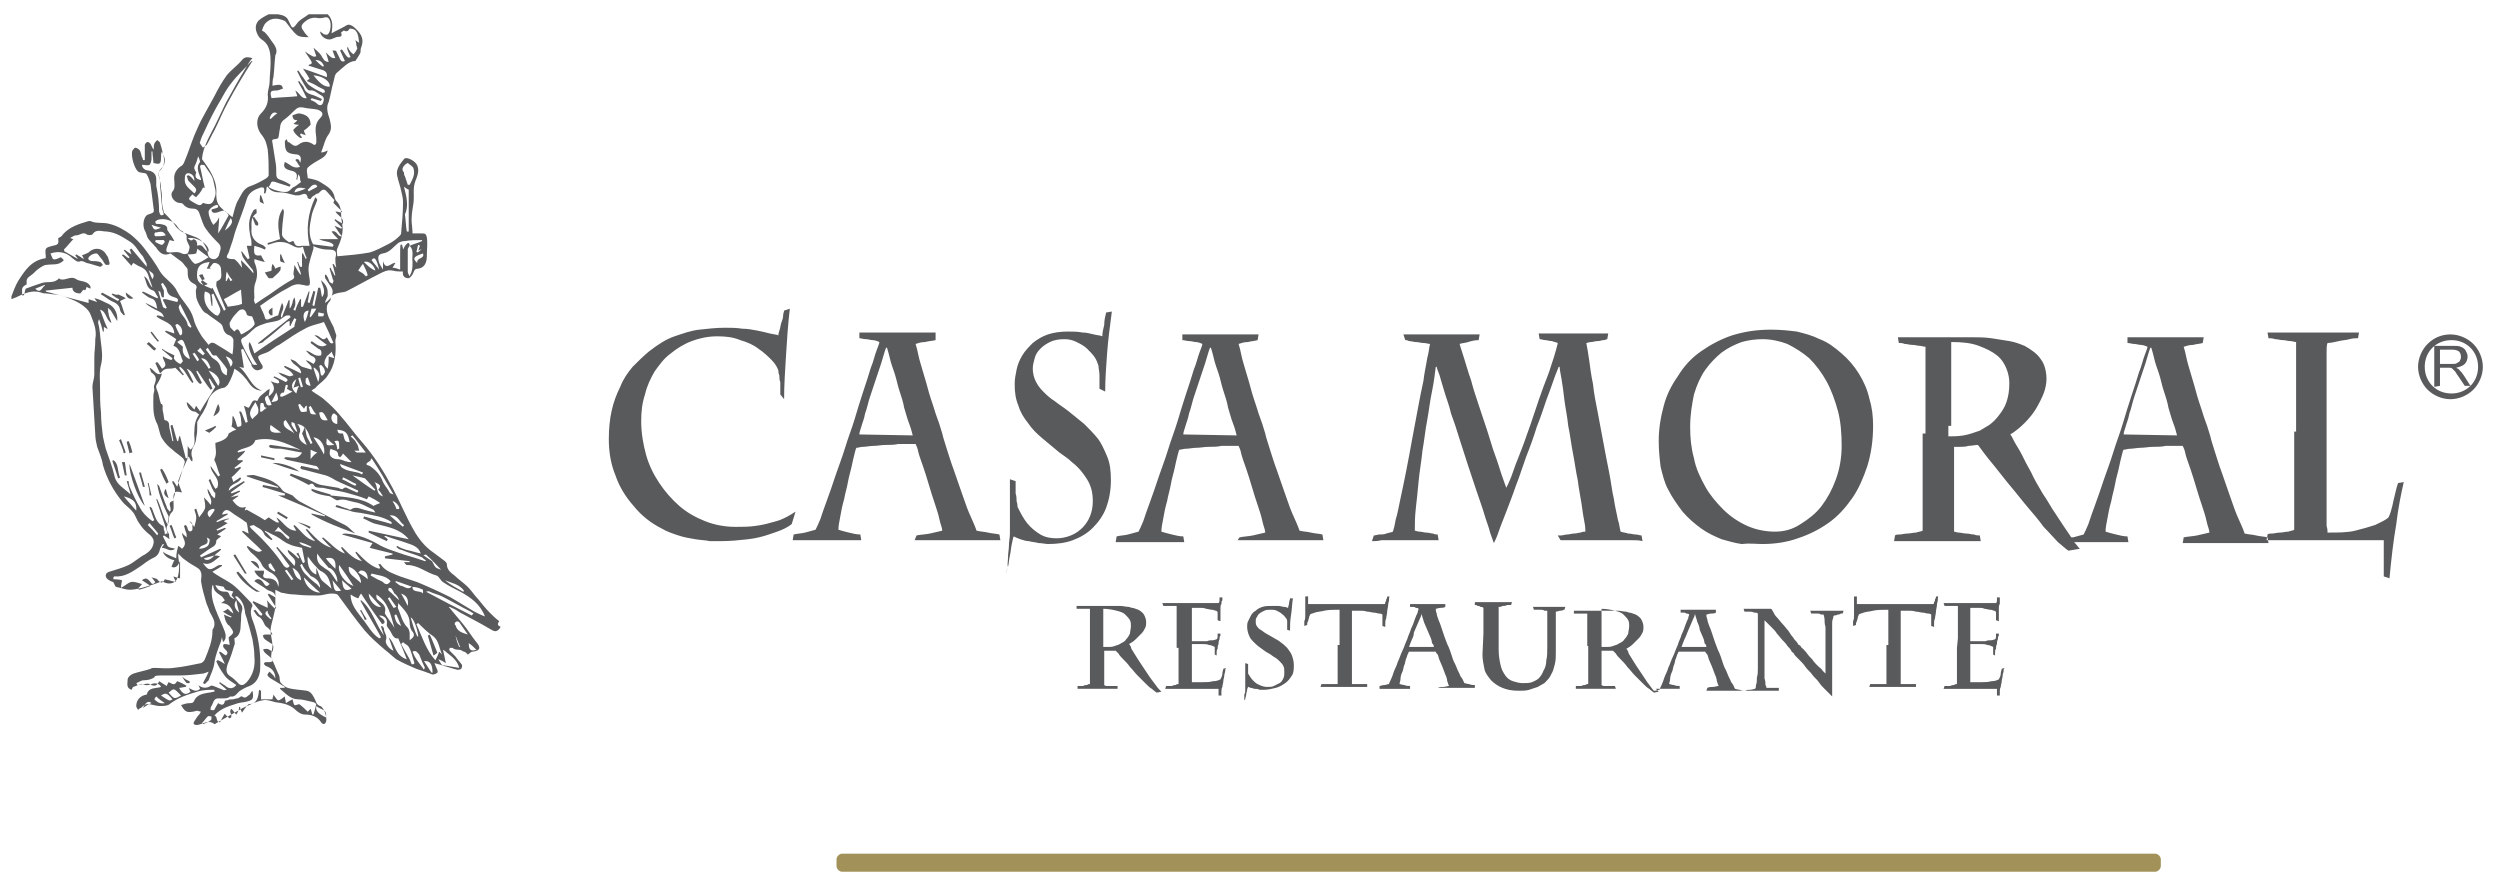 <?xml version="1.0" encoding="utf-8"?>
<!-- Generator: Adobe Illustrator 24.0.0, SVG Export Plug-In . SVG Version: 6.00 Build 0)  -->
<svg version="1.1" id="Capa_1" xmlns="http://www.w3.org/2000/svg" xmlns:xlink="http://www.w3.org/1999/xlink" x="0px" y="0px"
	 viewBox="0 0 262.4 93.6" style="enable-background:new 0 0 262.4 93.6;" xml:space="preserve">
<style type="text/css">
	.st0{fill:#A2925A;}
	.st1{fill-rule:evenodd;clip-rule:evenodd;fill:#595A5C;}
	.st2{fill:#595A5C;}
</style>
<path class="st0" d="M226.2,91.5H88.4c-0.3,0-0.6-0.3-0.6-0.6v-0.7c0-0.3,0.3-0.6,0.6-0.6h137.8c0.3,0,0.6,0.3,0.6,0.6v0.7
	C226.8,91.2,226.5,91.5,226.2,91.5"/>
<path class="st1" d="M256.1,38.2h1.2c0.3,0,0.5,0,0.6-0.1s0.3-0.1,0.3-0.3c0.1-0.1,0.1-0.2,0.1-0.4s-0.1-0.4-0.2-0.5
	s-0.4-0.2-0.7-0.2h-1.3V38.2z M255.5,40.6v-4.3h1.9c0.4,0,0.7,0,0.9,0.1c0.2,0.1,0.4,0.2,0.5,0.4s0.2,0.4,0.2,0.6
	c0,0.3-0.1,0.6-0.3,0.8c-0.2,0.2-0.5,0.3-0.9,0.4c0.1,0.1,0.3,0.1,0.3,0.2c0.2,0.2,0.3,0.3,0.5,0.6l0.7,1.1c0.5-0.5,0.8-1.2,0.8-2
	s-0.3-1.5-0.8-2s-1.2-0.8-2-0.8s-1.5,0.3-2,0.8s-0.8,1.2-0.8,2s0.3,1.5,0.8,2s1.2,0.8,2,0.8s1.5-0.3,2-0.8h-0.6l-0.6-0.9
	c-0.2-0.3-0.3-0.4-0.4-0.6c-0.1-0.1-0.2-0.2-0.3-0.3c-0.1-0.1-0.2-0.1-0.3-0.1c-0.1,0-0.2,0-0.3,0h-0.7v1.9L255.5,40.6L255.5,40.6z
	 M257.2,35.1c0.9,0,1.8,0.4,2.4,1s1,1.5,1,2.4s-0.4,1.8-1,2.4c-0.6,0.6-1.5,1-2.4,1s-1.8-0.4-2.4-1s-1-1.5-1-2.4s0.4-1.8,1-2.4
	S256.2,35.1,257.2,35.1 M205.4,68c0,0.2,0,0.5,0,0.7c0,0.3,0,0.5,0,0.8s0,0.5,0,0.8s0,0.5,0,0.7s0,0.4,0,0.5s0,0.2,0,0.3
	c-0.1,0-0.2,0-0.3,0.1c-0.1,0-0.2,0-0.4,0.1c-0.1,0-0.2,0-0.4,0c-0.1,0-0.2,0-0.2,0l-0.1,0.3c0.1,0,0.3,0,0.4,0c0.2,0,0.3,0,0.5,0
	s0.4,0,0.5,0c0.2,0,0.3,0,0.4,0c0.1,0,0.3,0,0.5,0s0.5,0,0.7,0c0.3,0,0.5,0,0.8,0s0.5,0,0.8,0s0.5,0,0.6,0c0.2,0,0.3,0,0.4,0
	c0,0.1,0,0.2,0,0.3c0,0.1,0,0.3,0,0.4h0.3c0-0.1,0-0.2,0-0.4c0-0.2,0-0.3,0.1-0.5c0-0.2,0.1-0.4,0.1-0.6s0.1-0.4,0.1-0.6
	s0.1-0.3,0.1-0.5c0-0.1,0-0.2,0.1-0.3l-0.3,0.1c0,0.1-0.1,0.3-0.1,0.5s-0.1,0.4-0.2,0.6c-0.2,0.1-0.4,0.2-0.8,0.2
	c-0.3,0.1-0.7,0.1-1,0.1c-0.4,0-0.8,0-1.2,0c0-0.1,0-0.2,0-0.4c0-0.2,0-0.4,0-0.6s0-0.5,0-0.8s0-0.5,0-0.8s0-0.5,0-0.7s0-0.4,0-0.5
	v-0.2c0.4,0,0.7,0,1,0s0.6,0,0.8,0.1c0.2,0,0.4,0.1,0.6,0.2c0,0.1,0,0.3,0,0.4s0,0.3,0,0.4l0.2,0.1c0-0.1,0-0.2,0-0.3
	c0-0.1,0-0.3,0.1-0.4c0-0.2,0-0.3,0.1-0.5c0-0.2,0-0.3,0.1-0.5c0-0.1,0-0.3,0.1-0.4c0-0.1,0-0.2,0-0.2h-0.3c0,0.1,0,0.2,0,0.3
	c0,0.1,0,0.2-0.1,0.3c-0.1,0-0.2,0.1-0.4,0.1s-0.4,0-0.6,0.1c-0.2,0-0.5,0-0.8,0s-0.5,0-0.8,0v-0.2c0-0.1,0-0.3,0-0.5s0-0.4,0-0.6
	s0-0.5,0-0.7s0-0.5,0-0.7s0-0.4,0-0.5s0-0.2,0-0.3c0.1,0,0.3,0,0.4,0c0.2,0,0.4,0,0.5,0c0.2,0,0.4,0,0.6,0.1c0.2,0,0.4,0.1,0.6,0.1
	c0.2,0,0.3,0.1,0.4,0.1c0.1,0,0.2,0.1,0.2,0.2s0,0.1,0,0.2s0,0.2,0,0.3c0,0.1,0,0.2,0,0.2c0,0.1,0,0.1,0,0.1l0.3,0.1
	c0-0.1,0-0.2,0-0.3c0-0.1,0-0.3,0-0.5s0-0.4,0-0.5c0-0.2,0-0.4,0.1-0.5c0-0.2,0-0.3,0-0.4s0-0.2,0-0.3h-0.3c0,0.1,0,0.2,0,0.3
	c0,0.1,0,0.2-0.1,0.3c0,0-0.1,0-0.3,0c-0.1,0-0.3,0-0.5,0s-0.4,0-0.7,0c-0.2,0-0.5,0-0.7,0s-0.5,0-0.7,0s-0.4,0-0.5,0h0.1
	c-0.1,0-0.3,0-0.5,0s-0.4,0-0.6,0c-0.2,0-0.4,0-0.6,0c-0.2,0-0.4,0-0.5,0l0.1,0.3c0.1,0,0.2,0,0.3,0s0.2,0,0.4,0c0.1,0,0.3,0,0.4,0
	c0.1,0,0.2,0,0.3,0c0,0.1,0,0.2,0,0.4c0,0.2,0,0.4,0,0.7c0,0.3,0,0.5,0,0.8s0,0.6,0,0.8c0,0.3,0,0.5,0,0.7L205.4,68L205.4,68z
	 M198,67.7c0,0.2,0,0.5,0,0.7c0,0.3,0,0.6,0,0.9s0,0.6,0,0.9s0,0.6,0,0.9s0,0.5,0,0.7c-0.1,0-0.1,0-0.3,0c-0.1,0-0.2,0-0.4,0
	c-0.1,0-0.3,0-0.4,0c-0.1,0-0.2,0-0.4,0c-0.1,0-0.2,0-0.2,0l-0.1,0.3c0.1,0,0.2,0,0.3,0s0.3,0,0.5,0s0.4,0,0.6,0c0.2,0,0.4,0,0.6,0
	c0.2,0,0.3,0,0.4,0c0.1,0,0.3,0,0.5,0s0.4,0,0.6,0c0.2,0,0.4,0,0.6,0c0.2,0,0.3,0,0.5,0c0.1,0,0.2,0,0.3,0v-0.3c0,0-0.1,0-0.2,0
	c-0.1,0-0.2,0-0.4,0c-0.1,0-0.3,0-0.4,0c-0.1,0-0.3,0-0.4,0c-0.1,0-0.2,0-0.2,0c0-0.2,0-0.4,0-0.7c0-0.3,0-0.6,0-0.9s0-0.6,0-0.9
	s0-0.6,0-0.9s0-0.5,0-0.7v-0.6c0-0.2,0-0.4,0-0.6s0-0.5,0-0.7s0-0.5,0-0.7s0-0.4,0-0.6s0-0.3,0-0.4c0.2,0,0.5,0,0.8,0s0.5,0,0.8,0.1
	c0.3,0,0.5,0.1,0.7,0.1s0.4,0.1,0.6,0.1c0.2,0,0.3,0.1,0.3,0.1c0,0.1,0,0.2,0,0.3c0,0.1,0,0.3,0,0.4c0,0.2,0,0.3,0,0.5l0.3,0.1
	c0-0.1,0-0.2,0-0.3c0-0.2,0-0.4,0.1-0.6c0-0.2,0.1-0.5,0.1-0.7s0.1-0.5,0.1-0.7s0.1-0.4,0.1-0.6s0-0.3,0.1-0.3h-0.3
	c0,0.1,0,0.2-0.1,0.3c0,0.1,0,0.2-0.1,0.3c0,0.1,0,0.2-0.1,0.2c0,0-0.2,0-0.3,0c-0.2,0-0.4,0-0.7,0s-0.6,0-0.9,0c-0.3,0-0.7,0-1.1,0
	c-0.4,0-0.7,0-1.1,0c-0.3,0-0.7,0-1,0c-0.4,0-0.7,0-1,0s-0.6,0-0.9,0c-0.3,0-0.5,0-0.7,0s-0.3,0-0.3,0c0-0.1,0-0.2,0-0.3
	c0-0.1,0-0.2,0-0.3c0-0.1,0-0.2,0-0.2h-0.3c0,0.2,0,0.4,0,0.6s0,0.5,0,0.7s0,0.5,0,0.7s0,0.4-0.1,0.6c0,0.2,0,0.3,0,0.5l0.3-0.1
	c0-0.1,0-0.3,0.1-0.4c0-0.1,0.1-0.3,0.1-0.4s0.1-0.2,0.1-0.3c0.1-0.1,0.3-0.1,0.5-0.2c0.3-0.1,0.6-0.1,1-0.2s1-0.1,1.6-0.1
	c0,0.1,0,0.2,0,0.3c0,0.2,0,0.4,0,0.6s0,0.5,0,0.7c0,0.3,0,0.5,0,0.7s0,0.4,0,0.6v0.8H198z M179.1,67.9h-2.6c0-0.1,0.1-0.2,0.1-0.3
	c0.1-0.2,0.1-0.3,0.2-0.5c0.1-0.2,0.2-0.4,0.3-0.7c0.1-0.2,0.2-0.5,0.3-0.7s0.2-0.5,0.3-0.7s0.2-0.4,0.2-0.6l0,0
	c0,0.1,0.1,0.3,0.1,0.4c0.1,0.2,0.1,0.4,0.2,0.6c0.1,0.2,0.2,0.5,0.2,0.7c0.1,0.2,0.2,0.5,0.3,0.7s0.2,0.5,0.2,0.7
	C179,67.6,179.1,67.7,179.1,67.9 M168.1,67.5c0-0.1,0-0.3,0-0.5s0-0.4,0-0.7c0-0.2,0-0.5,0-0.7s0-0.5,0-0.7s0-0.4,0-0.6s0-0.3,0-0.4
	c0.5,0,1,0.1,1.4,0.2s0.7,0.2,0.9,0.4c0.2,0.2,0.4,0.4,0.5,0.6s0.1,0.4,0.1,0.6c0,0.3-0.1,0.6-0.1,0.8c-0.1,0.2-0.2,0.4-0.4,0.6
	c-0.1,0.2-0.3,0.3-0.5,0.4s-0.3,0.2-0.4,0.2c-0.3,0.1-0.5,0.2-0.8,0.2s-0.5,0-0.7,0V67.5z M166.7,67.8v0.7c0,0.3,0,0.5,0,0.8
	s0,0.6,0,0.8c0,0.3,0,0.5,0,0.8c0,0.2,0,0.4,0,0.6s0,0.3,0,0.3c-0.1,0-0.2,0-0.3,0.1c-0.1,0-0.3,0-0.4,0.1c-0.1,0-0.3,0-0.4,0
	c-0.1,0-0.2,0-0.2,0v0.3c0.1,0,0.2,0,0.3,0s0.3,0,0.4,0c0.2,0,0.3,0,0.5,0s0.3,0,0.5,0s0.3,0,0.4,0c0.1,0,0.3,0,0.4,0
	c0.2,0,0.3,0,0.5,0s0.3,0,0.5,0s0.3,0,0.4,0c0.1,0,0.2,0,0.3,0l-0.1-0.3c-0.1,0-0.2,0-0.3,0s-0.3,0-0.4,0c-0.1,0-0.3,0-0.4,0
	c-0.1,0-0.2,0-0.3-0.1c0-0.1,0-0.3,0-0.5s0-0.4,0-0.7c0-0.2,0-0.5,0-0.8s0-0.5,0-0.7s0-0.4,0-0.6v-0.3c0.1,0,0.2,0,0.3,0
	s0.3,0,0.4,0c0.2,0,0.3,0,0.5,0c0,0,0.1,0.1,0.3,0.3c0.1,0.2,0.3,0.4,0.5,0.6s0.5,0.5,0.7,0.8c0.3,0.3,0.5,0.6,0.8,0.9
	s0.6,0.6,0.8,0.8c0.3,0.3,0.5,0.5,0.7,0.6c0.2,0.2,0.4,0.3,0.5,0.4l0.5-0.1c-0.1-0.1-0.2-0.2-0.3-0.3l0,0c0.1,0,0.3,0,0.4,0
	c0.1,0,0.2,0,0.3,0s0.2,0,0.3,0s0.3,0,0.4,0c0.1,0,0.3,0,0.4,0c0.1,0,0.3,0,0.4,0c0.1,0,0.2,0,0.3,0V72c-0.2,0-0.4,0-0.6-0.1
	c-0.2,0-0.4-0.1-0.5-0.1c0-0.2,0.1-0.3,0.1-0.6c0-0.2,0.1-0.5,0.2-0.7c0.1-0.2,0.1-0.5,0.2-0.7c0.1-0.2,0.1-0.5,0.2-0.7
	c0.1-0.2,0.1-0.4,0.2-0.5c0-0.1,0.1-0.2,0.1-0.2c0.1,0,0.2,0,0.3,0s0.3,0,0.5,0s0.4,0,0.6,0c0.2,0,0.4,0,0.6,0c0.2,0,0.4,0,0.5,0
	s0.3,0,0.3,0c0,0.1,0.1,0.2,0.2,0.3c0.1,0.2,0.1,0.4,0.2,0.6c0.1,0.2,0.2,0.5,0.3,0.7c0.1,0.3,0.2,0.5,0.3,0.8
	c0.1,0.2,0.2,0.5,0.2,0.7c0.1,0.2,0.1,0.4,0.2,0.5c-0.2,0-0.4,0.1-0.6,0.1c-0.2,0-0.4,0-0.6,0.1l-0.1,0.3c0.1,0,0.2,0,0.3,0
	s0.3,0,0.5,0s0.4,0,0.5,0c0.2,0,0.3,0,0.5,0c0.1,0,0.3,0,0.3,0c0.1,0,0.3,0,0.5,0s0.3,0,0.5,0s0.3,0,0.5,0s0.3,0,0.4,0
	c0.1,0,0.1,0,0.1,0l0,0l0,0l0,0l0,0c0.1,0,0.2,0,0.3,0s0.3,0,0.5,0s0.3,0,0.5,0c0.1,0,0.3,0,0.4,0c0.1,0,0.2,0,0.3,0s0.3,0,0.4,0
	c0.2,0,0.3,0,0.5,0s0.3,0,0.4,0c0.1,0,0.2,0,0.2,0v-0.3c0,0-0.1,0-0.2,0c-0.1,0-0.2,0-0.3,0s-0.2,0-0.3,0s-0.2,0-0.3,0s-0.2,0-0.2,0
	s0-0.2-0.1-0.3c0-0.2,0-0.4-0.1-0.7c0-0.3,0-0.6,0-0.9s0-0.7,0-1.1s0-0.8,0-1.1s0-0.7,0-1.1c0-0.3,0-0.6,0-0.9s0-0.5,0-0.7
	s0-0.3,0-0.3c0.1,0.1,0.2,0.2,0.3,0.3c0.1,0.1,0.3,0.3,0.5,0.5s0.4,0.4,0.5,0.6c0.2,0.2,0.4,0.5,0.6,0.7c0.2,0.2,0.4,0.4,0.5,0.6
	c0.2,0.2,0.3,0.3,0.4,0.5s0.2,0.2,0.2,0.2s0.1,0.1,0.2,0.3c0.1,0.1,0.3,0.3,0.5,0.5s0.4,0.4,0.6,0.7c0.2,0.3,0.5,0.5,0.7,0.8
	s0.5,0.5,0.7,0.8s0.4,0.5,0.6,0.7c0.2,0.2,0.4,0.4,0.5,0.5s0.2,0.2,0.3,0.3c0-0.1,0-0.2,0-0.4c0-0.2,0-0.4,0-0.7c0-0.3,0-0.6,0-0.9
	s0-0.7,0-1c0-0.4,0-0.7,0-1s0-0.7,0-0.9c0-0.3,0-0.5,0-0.7s0-0.3,0-0.4s0-0.2,0-0.3c0-0.1,0-0.3,0-0.4c0-0.2,0-0.3,0-0.5
	s0-0.4,0-0.5c0-0.2,0-0.3,0.1-0.5c0-0.1,0-0.2,0.1-0.3c0.1,0,0.2,0,0.4-0.1c0.1,0,0.2,0,0.3-0.1c0.1,0,0.2,0,0.2,0l0.1-0.3
	c-0.1,0-0.1,0-0.2,0c-0.1,0-0.2,0-0.4,0c-0.1,0-0.3,0-0.4,0c-0.1,0-0.2,0-0.4,0c-0.1,0-0.2,0-0.2,0c-0.1,0-0.1,0-0.3,0
	c-0.1,0-0.3,0-0.4,0c-0.2,0-0.3,0-0.5,0s-0.3,0-0.4,0c-0.1,0-0.2,0-0.3,0l0.1,0.3c0.1,0,0.2,0,0.3,0s0.2,0,0.4,0
	c0.1,0,0.2,0,0.3,0.1c0.1,0,0.2,0,0.3,0c0,0.1,0.1,0.3,0.1,0.5s0,0.5,0.1,0.8c0,0.3,0,0.7,0,1c0,0.4,0,0.7,0,1.1s0,0.8,0,1.1
	c0,0.4,0,0.7,0,1s0,0.5,0,0.7c-0.1-0.1-0.2-0.2-0.3-0.3c-0.1-0.2-0.3-0.3-0.5-0.5s-0.4-0.4-0.6-0.7c-0.2-0.2-0.4-0.4-0.6-0.7
	c-0.2-0.2-0.3-0.4-0.5-0.5c-0.1-0.2-0.2-0.3-0.3-0.3c0,0-0.1-0.1-0.2-0.3c-0.1-0.1-0.3-0.3-0.4-0.5c-0.2-0.2-0.3-0.4-0.5-0.7
	c-0.2-0.2-0.4-0.5-0.6-0.7c-0.2-0.2-0.4-0.5-0.6-0.7c-0.2-0.2-0.3-0.4-0.4-0.6c-0.1-0.2-0.2-0.3-0.2-0.3c-0.2,0-0.5,0-0.8,0
	s-0.5,0-0.8,0s-0.5,0-0.7,0s-0.4,0-0.6,0l0.1,0.3c0.2,0,0.3,0,0.5,0s0.3,0,0.5,0.1c0.2,0,0.3,0,0.4,0.1c0,0,0,0.2,0,0.4
	c0,0.2,0,0.4,0,0.7c0,0.3,0,0.6,0,1s0,0.8,0,1.2c0,0.4,0,0.8,0,1.2c0,0.4,0,0.8,0,1.2c0,0.4,0,0.7-0.1,1c0,0.3,0,0.6-0.1,0.8
	c0,0.2,0,0.3-0.1,0.4c-0.1,0-0.3,0.1-0.5,0.1s-0.4,0-0.5,0.1l0,0l0,0c-0.2,0-0.4,0-0.6-0.1c-0.2,0-0.4-0.1-0.5-0.1
	c-0.1-0.2-0.2-0.5-0.4-0.7c-0.1-0.3-0.3-0.6-0.4-0.9c-0.1-0.3-0.3-0.6-0.4-0.9c-0.1-0.3-0.2-0.6-0.3-0.9s-0.2-0.5-0.3-0.7
	c-0.1-0.3-0.2-0.5-0.3-0.8s-0.2-0.6-0.3-0.9s-0.2-0.6-0.3-0.8c-0.1-0.3-0.2-0.5-0.2-0.7c-0.1-0.2-0.1-0.4-0.1-0.5
	c0.1,0,0.3-0.1,0.5-0.1s0.3,0,0.5-0.1V64c-0.1,0-0.2,0-0.3,0s-0.3,0-0.4,0c-0.2,0-0.3,0-0.5,0s-0.3,0-0.5,0s-0.3,0-0.4,0
	c0,0-0.1,0-0.2,0c-0.1,0-0.2,0-0.3,0s-0.3,0-0.4,0c-0.1,0-0.3,0-0.4,0c-0.1,0-0.2,0-0.3,0v0.3c0.1,0,0.2,0,0.3,0s0.2,0,0.3,0.1
	c0.1,0,0.2,0,0.3,0.1c0,0.1-0.1,0.2-0.1,0.4c-0.1,0.2-0.2,0.4-0.3,0.7c-0.1,0.3-0.2,0.6-0.4,1c-0.1,0.4-0.3,0.7-0.4,1.1
	c-0.2,0.4-0.3,0.8-0.5,1.2c-0.2,0.4-0.3,0.8-0.5,1.2c-0.1,0.4-0.3,0.7-0.4,1c-0.1,0.3-0.2,0.6-0.3,0.8c-0.1,0.2-0.2,0.4-0.2,0.5
	c-0.2,0-0.3,0.1-0.5,0.1h-0.1l-0.1-0.1c-0.2-0.3-0.4-0.5-0.6-0.8c-0.2-0.3-0.4-0.6-0.6-0.9c-0.2-0.3-0.4-0.6-0.6-0.9
	c-0.2-0.3-0.3-0.5-0.5-0.8c-0.1-0.2-0.3-0.4-0.3-0.6c-0.1-0.2-0.1-0.2-0.2-0.3c0.2-0.1,0.5-0.3,0.7-0.5s0.4-0.4,0.6-0.6
	c0.2-0.2,0.3-0.4,0.4-0.6c0.1-0.2,0.1-0.4,0.1-0.6c0-0.3-0.1-0.6-0.3-0.9c-0.2-0.2-0.4-0.4-0.8-0.5c-0.2-0.1-0.5-0.1-0.7-0.2
	c-0.3,0-0.6-0.1-0.9-0.1c-0.3,0-0.6,0-1,0c-0.3,0-0.6,0-0.9,0h-2.7v0.3c0.1,0,0.2,0,0.3,0s0.3,0,0.4,0c0.1,0,0.3,0,0.4,0
	c0.1,0,0.2,0,0.3,0c0,0,0,0.1,0,0.3c0,0.1,0,0.3,0,0.5s0,0.4,0,0.6s0,0.4,0,0.7c0,0.2,0,0.4,0,0.6v0.4v0.3H166.7z M155.6,68.7
	c0,0.5,0.1,1,0.2,1.5c0.1,0.5,0.4,0.8,0.7,1.2c0.3,0.3,0.7,0.6,1.2,0.8c0.5,0.2,1,0.3,1.7,0.3c0.4,0,0.8,0,1.1-0.1s0.6-0.2,0.9-0.3
	c0.2-0.1,0.5-0.3,0.7-0.4c0.3-0.3,0.6-0.6,0.7-0.9c0.2-0.3,0.3-0.7,0.4-1.1c0.1-0.4,0.1-0.8,0.1-1.3c0-0.1,0-0.3,0-0.5s0-0.3,0-0.5
	s0-0.3,0-0.5v-0.6c0-0.1,0-0.2,0-0.3c0-0.1,0-0.3,0-0.5s0-0.4,0-0.5c0-0.2,0-0.3,0-0.5c0-0.1,0-0.2,0-0.3c0.2,0,0.3-0.1,0.5-0.1
	s0.3-0.1,0.4-0.1l0.1-0.3c-0.1,0-0.2,0-0.3,0c-0.2,0-0.3,0-0.5,0s-0.4,0-0.6,0c-0.2,0-0.4,0-0.6,0c-0.2,0-0.4,0-0.6,0
	c-0.2,0-0.4,0-0.5,0s-0.3,0-0.3,0L161,64c0.1,0,0.2,0,0.3,0s0.2,0,0.4,0c0.1,0,0.3,0,0.4,0.1c0.1,0,0.2,0,0.3,0c0,0.1,0,0.2,0,0.3
	c0,0.2,0,0.3,0,0.5s0,0.4,0,0.6s0,0.4,0,0.6s0,0.4,0,0.5v0.3V68c0,0.5,0,0.9-0.1,1.3c0,0.4-0.1,0.8-0.3,1.1
	c-0.1,0.3-0.3,0.6-0.5,0.8c-0.2,0.2-0.5,0.3-0.7,0.4c-0.3,0.1-0.6,0.1-1,0.1c-0.3,0-0.7-0.1-1-0.2s-0.6-0.3-0.8-0.6
	c-0.2-0.3-0.4-0.6-0.5-1.1c-0.1-0.4-0.2-1-0.2-1.6v-1.6c0-0.2,0-0.4,0-0.7c0-0.2,0-0.5,0-0.7s0-0.5,0-0.7s0-0.4,0-0.5s0-0.2,0-0.3
	c0.1,0,0.3,0,0.4-0.1c0.2,0,0.3,0,0.5-0.1c0.1,0,0.3,0,0.4,0l0.1-0.3c-0.1,0-0.2,0-0.3,0s-0.3,0-0.5,0s-0.4,0-0.5,0
	c-0.2,0-0.3,0-0.5,0c-0.3,0-0.6,0-0.9,0c-0.3,0-0.5,0-0.7,0s-0.4,0-0.5,0v0.3c0.1,0,0.2,0,0.3,0.1c0.1,0,0.2,0,0.3,0.1
	c0.1,0,0.2,0,0.3,0.1c0,0.1,0,0.2,0,0.4c0,0.2,0,0.4,0,0.7c0,0.3,0,0.5,0,0.8s0,0.6,0,0.8L155.6,68.7L155.6,68.7z M150.5,67.9h-2.6
	c0-0.1,0.1-0.2,0.1-0.3c0.1-0.2,0.1-0.3,0.2-0.5c0.1-0.2,0.2-0.4,0.2-0.7c0.1-0.2,0.2-0.5,0.3-0.7s0.2-0.5,0.3-0.7s0.2-0.4,0.2-0.6
	l0,0c0,0.1,0.1,0.3,0.1,0.4c0.1,0.2,0.1,0.4,0.2,0.6c0.1,0.2,0.2,0.5,0.3,0.7s0.2,0.5,0.3,0.7s0.2,0.5,0.2,0.7
	C150.4,67.6,150.5,67.7,150.5,67.9 M150.6,72.2c0.1,0,0.2,0,0.3,0s0.3,0,0.5,0s0.3,0,0.5,0s0.3,0,0.5,0c0.1,0,0.3,0,0.3,0
	c0.1,0,0.3,0,0.5,0s0.3,0,0.5,0s0.3,0,0.5,0s0.3,0,0.4,0c0.1,0,0.2,0,0.2,0v-0.3c-0.2,0-0.4,0-0.6-0.1c-0.2,0-0.4-0.1-0.5-0.1
	c-0.1-0.2-0.2-0.5-0.4-0.7c-0.1-0.3-0.3-0.6-0.4-0.9c-0.1-0.3-0.3-0.6-0.4-0.9c-0.1-0.3-0.2-0.6-0.3-0.9s-0.2-0.5-0.3-0.7
	c-0.1-0.3-0.2-0.5-0.3-0.8s-0.2-0.6-0.3-0.9s-0.2-0.6-0.3-0.8c-0.1-0.3-0.2-0.5-0.2-0.7c-0.1-0.2-0.1-0.4-0.1-0.5
	c0.1,0,0.3-0.1,0.5-0.1s0.3,0,0.5-0.1v-0.3c-0.1,0-0.2,0-0.3,0s-0.3,0-0.4,0c-0.2,0-0.3,0-0.5,0s-0.3,0-0.5,0s-0.3,0-0.4,0
	c0,0-0.1,0-0.2,0c-0.1,0-0.2,0-0.3,0s-0.3,0-0.4,0c-0.1,0-0.3,0-0.4,0c-0.1,0-0.2,0-0.3,0v0.3c0.1,0,0.2,0,0.3,0s0.2,0,0.3,0.1
	c0.1,0,0.2,0,0.3,0.1c0,0.1-0.1,0.2-0.1,0.4c-0.1,0.2-0.2,0.4-0.3,0.7c-0.1,0.3-0.2,0.6-0.4,1c-0.1,0.4-0.3,0.7-0.4,1.1
	c-0.2,0.4-0.3,0.8-0.5,1.2c-0.2,0.4-0.3,0.8-0.5,1.2c-0.1,0.4-0.3,0.7-0.4,1c-0.1,0.3-0.2,0.6-0.3,0.8c-0.1,0.2-0.2,0.4-0.2,0.5
	c-0.2,0-0.3,0.1-0.5,0.1s-0.4,0.1-0.5,0.1v0.3c0.1,0,0.2,0,0.3,0s0.3,0,0.4,0c0.1,0,0.3,0,0.4,0c0.1,0,0.2,0,0.3,0s0.2,0,0.3,0
	s0.3,0,0.4,0c0.1,0,0.3,0,0.4,0c0.1,0,0.3,0,0.4,0c0.1,0,0.2,0,0.3,0V72c-0.2,0-0.4,0-0.6-0.1c-0.2,0-0.4-0.1-0.5-0.1
	c0-0.2,0.1-0.3,0.1-0.6c0-0.2,0.1-0.5,0.2-0.7c0.1-0.2,0.1-0.5,0.2-0.7c0.1-0.2,0.1-0.5,0.2-0.7c0.1-0.2,0.1-0.4,0.2-0.5
	c0-0.1,0.1-0.2,0.1-0.2c0.1,0,0.2,0,0.3,0c0.2,0,0.3,0,0.5,0s0.4,0,0.6,0c0.2,0,0.4,0,0.6,0c0.2,0,0.4,0,0.5,0s0.3,0,0.3,0
	c0,0.1,0.1,0.2,0.2,0.3c0.1,0.2,0.1,0.4,0.2,0.6c0.1,0.2,0.2,0.5,0.3,0.7c0.1,0.3,0.2,0.5,0.3,0.8c0.1,0.2,0.2,0.5,0.2,0.7
	c0.1,0.2,0.1,0.4,0.2,0.5c-0.2,0-0.4,0.1-0.6,0.1c-0.2,0-0.4,0-0.6,0.1H150.6z M140.4,67.7c0,0.2,0,0.5,0,0.7c0,0.3,0,0.6,0,0.9
	s0,0.6,0,0.9s0,0.6,0,0.9s0,0.5,0,0.7c-0.1,0-0.1,0-0.3,0c-0.1,0-0.2,0-0.4,0c-0.1,0-0.3,0-0.4,0c-0.1,0-0.2,0-0.4,0
	c-0.1,0-0.2,0-0.2,0l-0.1,0.3c0.1,0,0.2,0,0.3,0s0.3,0,0.5,0s0.4,0,0.6,0c0.2,0,0.4,0,0.6,0c0.2,0,0.3,0,0.4,0c0.1,0,0.3,0,0.5,0
	s0.4,0,0.6,0c0.2,0,0.4,0,0.6,0c0.2,0,0.4,0,0.5,0s0.2,0,0.3,0v-0.3c0,0-0.1,0-0.2,0c-0.1,0-0.2,0-0.4,0c-0.1,0-0.3,0-0.4,0
	c-0.1,0-0.3,0-0.4,0c-0.1,0-0.2,0-0.2,0c0-0.2,0-0.4,0-0.7c0-0.3,0-0.6,0-0.9s0-0.6,0-0.9s0-0.6,0-0.9s0-0.5,0-0.7v-0.6
	c0-0.2,0-0.4,0-0.6s0-0.5,0-0.7s0-0.5,0-0.7s0-0.4,0-0.6s0-0.3,0-0.4c0.2,0,0.5,0,0.8,0s0.5,0,0.8,0.1c0.3,0,0.5,0.1,0.7,0.1
	s0.4,0.1,0.6,0.1c0.2,0,0.3,0.1,0.3,0.1c0,0.1,0,0.2,0,0.3c0,0.1,0,0.3,0,0.4c0,0.2,0,0.3,0,0.5l0.3,0.1c0-0.1,0-0.2,0-0.3
	c0-0.2,0-0.4,0.1-0.6c0-0.2,0.1-0.5,0.1-0.7s0.1-0.5,0.1-0.7s0.1-0.4,0.1-0.6s0-0.3,0.1-0.3h-0.3c0,0.1,0,0.2-0.1,0.3
	c0,0.1,0,0.2-0.1,0.3c0,0.1,0,0.2-0.1,0.2c0,0-0.2,0-0.3,0c-0.2,0-0.4,0-0.7,0s-0.6,0-0.9,0c-0.3,0-0.7,0-1.1,0c-0.4,0-0.7,0-1.1,0
	c-0.3,0-0.7,0-1,0c-0.4,0-0.7,0-1,0s-0.6,0-0.9,0c-0.3,0-0.5,0-0.7,0s-0.3,0-0.3,0c0-0.1,0-0.2,0-0.3c0-0.1,0-0.2,0-0.3
	c0-0.1,0-0.2,0-0.2H137c0,0.2,0,0.4,0,0.6s0,0.5,0,0.7s0,0.5,0,0.7s0,0.4-0.1,0.6c0,0.2,0,0.3,0,0.5l0.3-0.1c0-0.1,0-0.3,0.1-0.4
	c0-0.1,0.1-0.3,0.1-0.4s0.1-0.2,0.1-0.3c0.1-0.1,0.3-0.1,0.5-0.2c0.3-0.1,0.6-0.1,1-0.2s1-0.1,1.6-0.1c0,0.1,0,0.2,0,0.3
	c0,0.2,0,0.4,0,0.6s0,0.5,0,0.7c0,0.3,0,0.5,0,0.7s0,0.4,0,0.6v0.8H140.4z M130.7,73.4c0-0.2,0.1-0.3,0.1-0.5s0.1-0.3,0.1-0.5
	c0-0.1,0.1-0.3,0.1-0.3c0.1,0,0.2,0.1,0.3,0.1s0.3,0.1,0.4,0.1c0.2,0,0.3,0,0.5,0.1c0.2,0,0.3,0,0.5,0c0.4,0,0.8-0.1,1.2-0.2
	s0.7-0.3,1-0.5s0.5-0.5,0.7-0.8s0.2-0.7,0.2-1.1s-0.1-0.7-0.2-1c-0.1-0.3-0.3-0.5-0.5-0.8c-0.2-0.2-0.4-0.4-0.7-0.6
	c-0.2-0.2-0.5-0.3-0.8-0.5c-0.2-0.1-0.5-0.3-0.7-0.4s-0.4-0.3-0.6-0.4c-0.2-0.1-0.3-0.3-0.4-0.4c-0.1-0.2-0.1-0.3-0.1-0.5
	c0-0.1,0-0.3,0.1-0.4s0.1-0.3,0.3-0.4c0.1-0.1,0.3-0.2,0.5-0.3c0.2-0.1,0.4-0.1,0.7-0.1c0.2,0,0.4,0,0.6,0.1
	c0.2,0.1,0.4,0.2,0.5,0.3c0.1,0.1,0.3,0.2,0.4,0.4c0.1,0.1,0.2,0.2,0.2,0.4c0,0.1,0,0.2,0,0.4c0,0.2,0,0.3,0,0.5l0.3,0.1
	c0-0.5,0-1,0.1-1.6s0.1-1.1,0.2-1.8h-0.3c0,0.2-0.1,0.3-0.1,0.5s-0.1,0.3-0.1,0.5c-0.1,0-0.2-0.1-0.4-0.1s-0.4-0.1-0.6-0.1
	c-0.2,0-0.4,0-0.7,0c-0.4,0-0.7,0-1,0.1s-0.5,0.2-0.7,0.4c-0.2,0.1-0.4,0.3-0.5,0.5s-0.2,0.4-0.3,0.6s-0.1,0.4-0.1,0.6
	c0,0.3,0.1,0.7,0.2,0.9c0.1,0.3,0.3,0.5,0.5,0.7s0.4,0.4,0.7,0.6s0.5,0.4,0.9,0.6c0.2,0.1,0.4,0.3,0.6,0.4c0.2,0.1,0.4,0.3,0.5,0.4
	c0.2,0.2,0.3,0.3,0.4,0.5c0.1,0.2,0.1,0.4,0.1,0.7c0,0.2,0,0.4-0.1,0.6s-0.2,0.4-0.4,0.5s-0.4,0.2-0.6,0.3c-0.2,0.1-0.4,0.1-0.7,0.1
	s-0.6-0.1-0.8-0.2c-0.3-0.1-0.5-0.3-0.7-0.5s-0.3-0.4-0.5-0.7c0-0.1,0-0.1,0-0.2s0-0.2,0-0.3c0-0.1,0-0.2,0-0.3c0-0.1,0-0.2,0-0.2
	l-0.3-0.1c0,0.1,0,0.2,0,0.3c0,0.1,0,0.3,0,0.4c0,0.2,0,0.3,0,0.5s0,0.3,0,0.4s0,0.2,0,0.3c0,0.1,0,0.2,0,0.4c0,0.2,0,0.3,0,0.5
	s0,0.3-0.1,0.5c0,0.2,0,0.3,0,0.4s0,0.2,0,0.2L130.7,73.4z M123.7,68c0,0.2,0,0.5,0,0.7c0,0.3,0,0.5,0,0.8s0,0.5,0,0.8s0,0.5,0,0.7
	s0,0.4,0,0.5s0,0.2,0,0.3c-0.1,0-0.2,0-0.3,0.1c-0.1,0-0.2,0-0.4,0.1c-0.1,0-0.2,0-0.4,0c-0.1,0-0.2,0-0.2,0l-0.1,0.3
	c0.1,0,0.3,0,0.4,0c0.2,0,0.3,0,0.5,0s0.4,0,0.5,0c0.2,0,0.3,0,0.4,0c0.1,0,0.3,0,0.5,0s0.5,0,0.7,0c0.3,0,0.5,0,0.8,0s0.5,0,0.8,0
	s0.5,0,0.6,0c0.2,0,0.3,0,0.4,0c0,0.1,0,0.2,0,0.3c0,0.1,0,0.3,0,0.4h0.3c0-0.1,0-0.2,0-0.4c0-0.2,0-0.3,0.1-0.5
	c0-0.2,0.1-0.4,0.1-0.6s0.1-0.4,0.1-0.6s0.1-0.3,0.1-0.5c0-0.1,0-0.2,0.1-0.3l-0.3,0.1c0,0.1-0.1,0.3-0.1,0.5s-0.1,0.4-0.2,0.6
	c-0.2,0.1-0.4,0.2-0.8,0.2c-0.3,0.1-0.7,0.1-1,0.1c-0.4,0-0.8,0-1.2,0c0-0.1,0-0.2,0-0.4c0-0.2,0-0.4,0-0.6s0-0.5,0-0.8s0-0.5,0-0.8
	s0-0.5,0-0.7s0-0.4,0-0.5v-0.2c0.4,0,0.7,0,1,0s0.6,0,0.8,0.1c0.2,0,0.4,0.1,0.6,0.2c0,0.1,0,0.3,0,0.4s0,0.3,0,0.4l0.2,0.1
	c0-0.1,0-0.2,0-0.3c0-0.1,0-0.3,0.1-0.4c0-0.2,0-0.3,0.1-0.5c0-0.2,0-0.3,0.1-0.5c0-0.1,0-0.3,0.1-0.4c0-0.1,0-0.2,0-0.2h-0.3
	c0,0.1,0,0.2,0,0.3c0,0.1,0,0.2-0.1,0.3c-0.1,0-0.2,0.1-0.4,0.1s-0.4,0-0.6,0.1c-0.2,0-0.5,0-0.8,0s-0.5,0-0.8,0v-0.2
	c0-0.1,0-0.3,0-0.5s0-0.4,0-0.6s0-0.5,0-0.7s0-0.5,0-0.7s0-0.4,0-0.5s0-0.2,0-0.3c0.1,0,0.3,0,0.4,0c0.2,0,0.4,0,0.5,0
	s0.4,0,0.6,0.1c0.2,0,0.4,0.1,0.6,0.1c0.2,0,0.3,0.1,0.4,0.1c0.1,0,0.2,0.1,0.2,0.2s0,0.1,0,0.2s0,0.2,0,0.3c0,0.1,0,0.2,0,0.2
	c0,0.1,0,0.1,0,0.1l0.3,0.1c0-0.1,0-0.2,0-0.3c0-0.1,0-0.3,0-0.5s0-0.4,0-0.5c0-0.2,0-0.4,0.1-0.5c0-0.2,0-0.3,0.1-0.4
	c0-0.1,0-0.2,0-0.3H128c0,0.1,0,0.2,0,0.3c0,0.1,0,0.2-0.1,0.3c-0.1,0-0.1,0-0.3,0c-0.1,0-0.3,0-0.5,0s-0.4,0-0.7,0
	c-0.2,0-0.5,0-0.7,0s-0.5,0-0.7,0s-0.4,0-0.5,0h-0.3c-0.1,0-0.3,0-0.5,0s-0.4,0-0.6,0c-0.2,0-0.4,0-0.6,0c-0.2,0-0.4,0-0.5,0
	l0.1,0.3c0.1,0,0.2,0,0.3,0s0.2,0,0.4,0c0.1,0,0.3,0,0.4,0c0.1,0,0.2,0,0.3,0c0,0.1,0,0.2,0,0.4c0,0.2,0,0.4,0,0.7
	c0,0.3,0,0.5,0,0.8s0,0.6,0,0.8c0,0.3,0,0.5,0,0.7v1H123.7z M115.8,67.5c0-0.1,0-0.3,0-0.5s0-0.4,0-0.7c0-0.2,0-0.5,0-0.7
	s0-0.5,0-0.7s0-0.4,0-0.6s0-0.3,0-0.4c0.5,0,1,0.1,1.4,0.2s0.7,0.2,0.9,0.4c0.2,0.2,0.4,0.4,0.5,0.6s0.1,0.4,0.1,0.6
	c0,0.3-0.1,0.6-0.1,0.8c-0.1,0.2-0.2,0.4-0.4,0.6c-0.1,0.2-0.3,0.3-0.5,0.4s-0.3,0.2-0.4,0.2c-0.3,0.1-0.5,0.2-0.8,0.2s-0.5,0-0.7,0
	C115.8,67.9,115.8,67.5,115.8,67.5z M114.4,67.8v0.7c0,0.3,0,0.5,0,0.8s0,0.6,0,0.8c0,0.3,0,0.5,0,0.8c0,0.2,0,0.4,0,0.6
	s0,0.3,0,0.3c-0.1,0-0.2,0-0.3,0.1c-0.1,0-0.3,0-0.4,0.1c-0.1,0-0.3,0-0.4,0s-0.2,0-0.2,0v0.3c0.1,0,0.2,0,0.3,0c0.1,0,0.3,0,0.4,0
	c0.2,0,0.3,0,0.5,0s0.3,0,0.5,0s0.3,0,0.4,0s0.3,0,0.4,0c0.2,0,0.3,0,0.5,0c0.2,0,0.3,0,0.5,0s0.3,0,0.4,0c0.1,0,0.2,0,0.3,0V72
	c-0.1,0-0.2,0-0.3,0s-0.3,0-0.4,0c-0.1,0-0.3,0-0.4,0s-0.2,0-0.3-0.1c0-0.1,0-0.3,0-0.5s0-0.4,0-0.7c0-0.2,0-0.5,0-0.8s0-0.5,0-0.7
	s0-0.4,0-0.6v-0.3c0.1,0,0.2,0,0.3,0c0.1,0,0.3,0,0.4,0c0.2,0,0.3,0,0.5,0c0,0,0.1,0.1,0.3,0.3c0.1,0.2,0.3,0.4,0.5,0.6
	s0.5,0.5,0.7,0.8c0.3,0.3,0.5,0.6,0.8,0.9s0.6,0.6,0.8,0.8c0.3,0.3,0.5,0.5,0.7,0.6c0.2,0.2,0.4,0.3,0.5,0.4l0.5-0.1
	c-0.2-0.2-0.4-0.4-0.6-0.7c-0.2-0.3-0.4-0.5-0.6-0.8c-0.2-0.3-0.4-0.6-0.6-0.9c-0.2-0.3-0.4-0.6-0.6-0.9c-0.2-0.3-0.3-0.5-0.5-0.8
	c-0.1-0.2-0.3-0.4-0.3-0.6c-0.1-0.2-0.1-0.2-0.2-0.3c0.2-0.1,0.5-0.3,0.7-0.5s0.4-0.4,0.6-0.6c0.2-0.2,0.3-0.4,0.4-0.6
	c0.1-0.2,0.1-0.4,0.1-0.6c0-0.3-0.1-0.6-0.3-0.9c-0.2-0.2-0.4-0.4-0.8-0.5c-0.2-0.1-0.5-0.1-0.7-0.2c-0.3,0-0.6-0.1-0.9-0.1
	c-0.3,0-0.6,0-1,0c-0.3,0-0.6,0-0.9,0H113v0.3c0.1,0,0.2,0,0.3,0c0.1,0,0.3,0,0.4,0s0.3,0,0.4,0s0.2,0,0.3,0c0,0,0,0.1,0,0.3
	c0,0.1,0,0.3,0,0.5s0,0.4,0,0.6s0,0.4,0,0.7c0,0.2,0,0.4,0,0.6V67C114.4,67,114.4,67.8,114.4,67.8z M240.8,45.3V47c0,0.6,0,1.3,0,2
	s0,1.4,0,2.1c0,0.7,0,1.3,0,1.9c0,0.6,0,1.1,0,1.6s0,0.8,0,1c-0.1,0.1-0.4,0.1-0.6,0.2c-0.3,0-0.6,0.1-0.9,0.1
	c-0.3,0-0.6,0.1-0.8,0.1s-0.4,0-0.5,0.1l-0.1,0.6c0.2,0,0.5,0,0.8,0c0.4,0,0.8,0,1.2,0s0.9,0,1.3,0c0.4,0,0.8,0,1.2,0
	c0.2,0,0.6,0,1,0s0.9,0,1.5,0s1.1,0,1.7,0s1.1,0,1.6,0s0.9,0,1.3,0c0.3,0,0.6,0,0.7,0c0,0.2,0,0.4,0,0.7c0,0.3,0,0.5,0,0.9
	c0,0.3,0,0.6,0,0.9s0,0.5,0,0.8c0,0.2,0,0.4,0,0.5l0.6,0.2c0.2-2.1,0.4-3.9,0.7-5.6c0.2-1.7,0.5-3.2,0.8-4.5l-0.6,0.1
	c-0.1,0.3-0.2,0.6-0.3,1.1c-0.1,0.4-0.2,0.8-0.3,1.3c-0.1,0.4-0.2,0.8-0.4,1.2c-0.3,0.3-0.8,0.5-1.4,0.8c-0.6,0.2-1.3,0.4-2.1,0.6
	c-0.8,0.2-1.8,0.2-2.9,0.2c0-0.1,0-0.4-0.1-0.7c0-0.4,0-0.8,0-1.4s0-1.2,0-1.9s0-1.4,0-2.2s0-1.5,0-2.3c0-0.7,0-1.5,0-2.1v-1.4
	c0-0.5,0-1.1,0-1.7c0-0.6,0-1.2,0-1.9c0-0.6,0-1.3,0-1.8c0-0.6,0-1.1,0-1.5s0-0.8,0.1-1c0.4,0,0.7-0.1,1.2-0.2
	c0.4-0.1,0.8-0.1,1.1-0.2c0.4-0.1,0.6-0.1,0.9-0.1l0.1-0.6c-0.1,0-0.3,0-0.5,0c-0.3,0-0.6,0-0.9,0s-0.7,0-1.1,0s-0.8,0-1.2,0
	c-0.4,0-0.8,0-1.2,0s-0.9,0-1.3,0c-0.5,0-0.9,0-1.4,0c-0.4,0-0.8,0-1.2,0c-0.3,0-0.6,0-0.8,0l0.1,0.6c0.2,0,0.4,0,0.7,0.1
	c0.3,0,0.5,0.1,0.8,0.1s0.5,0.1,0.8,0.1c0.2,0,0.4,0.1,0.6,0.1c0,0.2,0,0.4,0,0.8s0,0.8,0,1.2c0,0.5,0,1,0,1.5s0,1,0,1.5s0,1,0,1.4
	v1.1v1.9H240.8z M228.5,45.7l-5.6-0.1c0-0.2,0.1-0.5,0.2-0.8c0.1-0.4,0.3-0.8,0.4-1.4c0.2-0.5,0.3-1.1,0.5-1.7
	c0.2-0.6,0.4-1.2,0.6-1.8c0.2-0.6,0.4-1.2,0.6-1.8c0.2-0.6,0.3-1.1,0.5-1.6h0.1c0.1,0.3,0.2,0.7,0.3,1.1c0.1,0.5,0.3,1,0.5,1.6
	s0.3,1.2,0.5,1.8s0.4,1.2,0.5,1.8c0.2,0.6,0.3,1.1,0.5,1.6C228.3,44.9,228.4,45.3,228.5,45.7 M204.8,44.7c0-0.4,0-0.8,0-1.3
	s0-1.1,0-1.7c0-0.6,0-1.2,0-1.8s0-1.2,0-1.7s0-1,0-1.4s0-0.7,0-0.9c1.2,0,2.1,0.1,2.9,0.4c0.8,0.3,1.4,0.6,1.9,1s0.8,0.9,1,1.4
	s0.3,1,0.3,1.5c0,0.8-0.1,1.4-0.3,2s-0.5,1-0.8,1.4s-0.6,0.7-1,1c-0.3,0.2-0.7,0.4-1,0.6c-0.6,0.2-1.1,0.4-1.7,0.5
	c-0.6,0.1-1.1,0.1-1.6,0.1v-1.1H204.8z M201.8,45.5v1.8c0,0.7,0,1.4,0,2.1c0,0.7,0,1.4,0,2.1c0,0.7,0,1.3,0,1.9s0,1.1,0,1.5
	s0,0.7,0,0.8c-0.2,0.1-0.4,0.1-0.7,0.2c-0.3,0-0.6,0.1-0.9,0.1c-0.3,0-0.6,0.1-0.8,0.1s-0.4,0-0.5,0.1l-0.1,0.6c0.1,0,0.3,0,0.6,0
	s0.6,0,0.9,0c0.4,0,0.7,0,1.1,0c0.4,0,0.7,0,1.1,0c0.3,0,0.6,0,0.8,0s0.5,0,0.9,0c0.3,0,0.7,0,1.1,0c0.4,0,0.7,0,1.1,0
	c0.3,0,0.7,0,0.9,0c0.3,0,0.5,0,0.6,0l-0.1-0.6c-0.2,0-0.4,0-0.6-0.1c-0.3,0-0.5-0.1-0.8-0.1s-0.6-0.1-0.8-0.1s-0.4-0.1-0.5-0.1
	c0-0.3,0-0.7,0-1.2s0-1.1,0-1.7c0-0.6,0-1.3,0-1.9c0-0.7,0-1.3,0-1.8c0-0.6,0-1.1,0-1.5v-0.8c0.2,0,0.4,0,0.6,0c0.3,0,0.6,0,0.9-0.1
	c0.3,0,0.7-0.1,1-0.1c0.1,0.1,0.3,0.4,0.6,0.8c0.3,0.4,0.7,0.9,1.2,1.5s1,1.3,1.6,2s1.2,1.5,1.8,2.2s1.2,1.4,1.7,2.1
	c0.6,0.6,1.1,1.2,1.5,1.6c0.5,0.4,0.8,0.7,1.1,0.9l1.2-0.2c-0.2-0.2-0.4-0.5-0.6-0.7l0,0c0.3,0,0.6,0,0.9,0c0.3,0,0.5,0,0.7,0
	s0.4,0,0.6,0c0.3,0,0.6,0,0.9,0c0.3,0,0.6,0,1,0c0.3,0,0.6,0,0.9,0c0.3,0,0.5,0,0.7,0l-0.1-0.6c-0.4,0-0.8-0.1-1.2-0.2
	s-0.8-0.2-1.1-0.3c0-0.4,0.1-0.9,0.2-1.4c0.1-0.6,0.2-1.1,0.4-1.8c0.1-0.6,0.3-1.2,0.4-1.8c0.1-0.6,0.3-1.2,0.4-1.7
	c0.1-0.5,0.2-0.9,0.3-1.3c0.1-0.3,0.1-0.5,0.2-0.6c0.2,0,0.4-0.1,0.7-0.1s0.7-0.1,1.1-0.1c0.4,0,0.8-0.1,1.3-0.1
	c0.4,0,0.9,0,1.3-0.1c0.4,0,0.8,0,1.1,0s0.6,0,0.7,0c0.1,0.2,0.2,0.4,0.3,0.9c0.1,0.4,0.3,0.9,0.5,1.5s0.4,1.2,0.6,1.9
	c0.2,0.7,0.4,1.3,0.6,1.9c0.2,0.6,0.4,1.2,0.5,1.7s0.3,0.9,0.3,1.2c-0.4,0.1-0.9,0.2-1.3,0.3c-0.5,0.1-0.9,0.1-1.4,0.2l-0.1,0.6
	c0.2,0,0.4,0,0.7,0s0.6,0,1,0s0.7,0,1.1,0c0.4,0,0.7,0,1,0s0.5,0,0.7,0c0.3,0,0.6,0,1,0s0.7,0,1.1,0c0.4,0,0.7,0,1.1,0
	c0.3,0,0.6,0,0.8,0s0.4,0,0.5,0l-0.1-0.6c-0.4-0.1-0.8-0.1-1.2-0.2s-0.8-0.1-1.2-0.2c-0.2-0.6-0.5-1.2-0.8-1.9
	c-0.3-0.7-0.5-1.4-0.8-2.2s-0.5-1.5-0.8-2.3s-0.5-1.5-0.7-2.1c-0.2-0.7-0.4-1.2-0.5-1.7c-0.2-0.7-0.4-1.3-0.7-2.1
	c-0.2-0.7-0.5-1.5-0.7-2.2s-0.4-1.5-0.6-2.1c-0.2-0.7-0.4-1.3-0.5-1.8s-0.2-0.9-0.3-1.2c0.3-0.1,0.6-0.2,1-0.2
	c0.3-0.1,0.7-0.1,1-0.2l0.1-0.6c-0.2,0-0.4,0-0.7,0s-0.6,0-1,0s-0.7,0-1.1,0c-0.4,0-0.7,0-1,0s-0.6,0-0.8,0c-0.1,0-0.2,0-0.5,0
	c-0.2,0-0.5,0-0.7,0c-0.3,0-0.6,0-0.8,0c-0.3,0-0.6,0-0.8,0c-0.3,0-0.5,0-0.6,0V36c0.2,0,0.5,0.1,0.7,0.1s0.5,0.1,0.7,0.1
	s0.5,0.1,0.7,0.2c0,0.1-0.1,0.4-0.3,0.9s-0.3,1.1-0.6,1.8c-0.2,0.7-0.5,1.6-0.8,2.5s-0.6,1.9-0.9,2.9c-0.3,1-0.7,2-1,3s-0.7,2-1,2.9
	s-0.6,1.8-0.9,2.6c-0.3,0.8-0.5,1.4-0.7,2c-0.2,0.5-0.4,0.9-0.5,1.1c-0.4,0.1-0.7,0.2-1.1,0.3h-0.2l-0.2-0.3
	c-0.4-0.6-0.9-1.3-1.4-2.1c-0.5-0.7-0.9-1.5-1.4-2.2c-0.4-0.7-0.9-1.5-1.2-2.2c-0.4-0.7-0.7-1.3-1-1.9c-0.3-0.6-0.6-1-0.8-1.4
	s-0.3-0.6-0.4-0.7c0.5-0.3,1-0.7,1.5-1.2s0.9-1,1.2-1.5s0.6-1.1,0.8-1.6s0.3-1.1,0.3-1.5c0-0.8-0.2-1.6-0.6-2.1
	c-0.4-0.6-1-1-1.7-1.4c-0.5-0.2-1-0.4-1.6-0.5s-1.2-0.2-1.9-0.3s-1.4-0.1-2-0.1c-0.7,0-1.4,0-2,0h-5.8l0.1,0.6c0.2,0,0.4,0,0.6,0.1
	c0.3,0,0.5,0.1,0.8,0.1s0.6,0.1,0.8,0.1s0.4,0.1,0.6,0.1c0,0.1,0,0.3,0,0.7s0,0.8,0,1.3s0,1,0,1.6s0,1.1,0,1.7c0,0.5,0,1,0,1.4V44
	v1.5H201.8z M186.3,55.8c-1,0-2-0.2-2.9-0.6s-1.8-1-2.5-1.7s-1.4-1.5-1.9-2.4s-1-1.9-1.2-3c-0.3-1.1-0.4-2.1-0.4-3.3
	c0-1.3,0.2-2.4,0.4-3.4c0.3-1,0.7-1.9,1.2-2.6c0.5-0.7,1.1-1.3,1.7-1.8c0.7-0.5,1.3-0.8,2.1-1.1c0.7-0.2,1.5-0.3,2.2-0.3
	c0.9,0,1.8,0.2,2.6,0.5c0.8,0.4,1.6,0.9,2.3,1.5c0.7,0.7,1.3,1.5,1.8,2.4s0.9,2,1.2,3.1s0.4,2.4,0.4,3.7c0,1.2-0.2,2.4-0.6,3.5
	c-0.4,1.1-0.9,2-1.5,2.8c-0.6,0.8-1.4,1.4-2.2,1.9C188.1,55.6,187.2,55.8,186.3,55.8 M185,57.1c1.3,0,2.6-0.2,3.7-0.6
	c1.2-0.4,2.2-0.9,3.2-1.6s1.8-1.6,2.5-2.6s1.2-2.2,1.6-3.4c0.4-1.3,0.6-2.7,0.6-4.2c0-1-0.1-1.9-0.4-2.9c-0.2-0.9-0.6-1.8-1.1-2.6
	s-1.1-1.5-1.8-2.1c-0.8-0.7-1.5-1.2-2.3-1.5c-0.8-0.4-1.6-0.6-2.4-0.8c-0.8-0.1-1.7-0.2-2.7-0.2c-1.5,0-2.8,0.2-4.1,0.6
	c-1.2,0.4-2.3,1-3.3,1.7s-1.8,1.6-2.4,2.6c-0.7,1-1.2,2-1.5,3.2c-0.3,1.1-0.5,2.3-0.5,3.6c0,1,0.1,1.9,0.2,2.7
	c0.2,0.8,0.4,1.7,0.8,2.4c0.4,0.8,0.9,1.5,1.5,2.3c0.6,0.7,1.3,1.3,2,1.8s1.4,0.8,2.1,1.1c0.7,0.2,1.4,0.4,2.1,0.5
	C183.6,57,184.3,57.1,185,57.1 M163.8,56.7c0.2,0,0.4,0,0.7,0s0.6,0,1,0s0.8,0,1.2,0s0.8,0,1.1,0c0.4,0,0.7,0,0.9,0
	c0.4,0,0.9,0,1.3,0c0.5,0,0.9,0,1.3,0c0.4,0,0.8,0,1.1,0.1l-0.1-0.6c-0.2,0-0.4-0.1-0.6-0.1c-0.3,0-0.5-0.1-0.8-0.1
	c-0.3-0.1-0.5-0.1-0.8-0.2c-0.1-0.3-0.1-0.7-0.3-1.3c-0.1-0.6-0.3-1.3-0.4-2.1c-0.2-0.8-0.3-1.8-0.5-2.8s-0.4-2-0.6-3.1
	c-0.2-1.1-0.4-2.1-0.6-3.2c-0.2-1-0.4-2-0.5-3c-0.2-0.9-0.3-1.8-0.4-2.5c-0.1-0.7-0.2-1.3-0.3-1.8c0.1,0,0.3-0.1,0.5-0.1
	s0.4-0.1,0.7-0.1s0.4-0.1,0.6-0.1c0.2,0,0.3-0.1,0.4-0.1l0.1-0.6c-0.1,0-0.3,0-0.5,0s-0.5,0-0.8,0s-0.6,0-0.9,0c-0.3,0-0.6,0-0.8,0
	c-0.3,0-0.5,0-0.7,0s-0.5,0-0.8,0s-0.7,0-1,0s-0.7,0-1,0s-0.6,0-0.8,0l0.1,0.6c0.2,0,0.4,0.1,0.6,0.1c0.2,0,0.4,0.1,0.7,0.1
	c0.2,0.1,0.4,0.1,0.6,0.2c0,0.1-0.1,0.4-0.2,0.8c-0.1,0.4-0.3,1-0.5,1.6c-0.2,0.7-0.5,1.4-0.8,2.2s-0.6,1.7-0.9,2.6
	c-0.3,0.9-0.6,1.8-0.9,2.6c-0.3,0.9-0.6,1.6-0.9,2.4c-0.3,0.7-0.5,1.4-0.7,1.9s-0.4,0.9-0.5,1.1c-0.1-0.3-0.3-0.8-0.5-1.4
	c-0.2-0.6-0.4-1.3-0.7-2.1s-0.5-1.6-0.8-2.5s-0.6-1.8-0.9-2.7c-0.3-0.9-0.6-1.8-0.8-2.6c-0.3-0.8-0.5-1.6-0.7-2.2
	c-0.2-0.7-0.4-1.2-0.5-1.6c0.3-0.1,0.6-0.1,0.9-0.2c0.3-0.1,0.7-0.2,1.1-0.2l0.1-0.6c-0.2,0-0.5,0-0.8,0s-0.7,0-1.1,0
	c-0.4,0-0.8,0-1.2,0s-0.7,0-1,0c-0.4,0-0.7,0-1.2,0c-0.4,0-0.8,0-1.2,0s-0.7,0-1,0s-0.5,0-0.5,0l0.2,0.6c0.1,0,0.2,0,0.4,0.1
	c0.2,0,0.5,0.1,0.7,0.1c0.3,0,0.5,0.1,0.8,0.1s0.5,0.1,0.7,0.1c-0.1,0.3-0.1,0.8-0.3,1.5c-0.1,0.7-0.3,1.5-0.4,2.4
	c-0.2,0.9-0.4,1.9-0.6,3c-0.2,1.1-0.4,2.1-0.6,3.2c-0.2,1.1-0.4,2.2-0.6,3.2c-0.2,1-0.4,2-0.6,2.9c-0.2,0.9-0.3,1.6-0.5,2.2
	c-0.1,0.6-0.2,1-0.3,1.3c-0.2,0.1-0.4,0.1-0.7,0.2c-0.2,0.1-0.5,0.1-0.7,0.1s-0.4,0.1-0.6,0.1l-0.2,0.6c0.3,0,0.6,0,1-0.1
	c0.4,0,0.7,0,1.1,0c0.4,0,0.7,0,0.9,0c0.1,0,0.3,0,0.6,0s0.6,0,0.9,0c0.4,0,0.7,0,1.1,0c0.3,0,0.7,0,0.9,0c0.3,0,0.4,0,0.5,0
	l-0.1-0.6c-0.1,0-0.3,0-0.5-0.1c-0.2,0-0.4-0.1-0.7-0.1c-0.2,0-0.5-0.1-0.7-0.1s-0.4-0.1-0.5-0.1c0-0.7,0-1.4,0.1-2.3
	c0.1-0.9,0.2-1.8,0.3-2.9s0.3-2.1,0.4-3.2c0.2-1.1,0.3-2.2,0.5-3.2c0.2-1.1,0.3-2.1,0.5-3c0.2-1,0.3-1.8,0.4-2.6h0.1
	c0,0.1,0.1,0.4,0.3,0.9c0.1,0.4,0.3,1,0.5,1.7s0.5,1.4,0.7,2.3c0.3,0.8,0.6,1.7,0.9,2.7c0.3,0.9,0.6,1.9,0.9,2.8
	c0.3,0.9,0.6,1.8,0.9,2.7c0.3,0.9,0.6,1.7,0.8,2.4c0.2,0.7,0.5,1.4,0.6,1.9c0.2,0.5,0.3,0.9,0.4,1.1c0.1-0.2,0.3-0.6,0.5-1.2
	s0.5-1.3,0.8-2.1c0.3-0.8,0.7-1.8,1-2.7c0.4-1,0.7-2,1.1-3.1c0.4-1,0.8-2.1,1.1-3.1c0.4-1,0.7-1.9,1-2.8c0.3-0.8,0.6-1.6,0.8-2.2
	c0.2-0.6,0.4-1,0.5-1.3h0.1c0,0.3,0.1,0.7,0.2,1.3c0.1,0.6,0.2,1.3,0.3,2.2c0.1,0.8,0.3,1.7,0.4,2.7c0.2,0.9,0.3,1.9,0.5,2.9
	s0.3,1.9,0.5,2.8c0.1,0.9,0.3,1.8,0.4,2.5c0.1,0.8,0.2,1.4,0.3,1.9s0.1,0.8,0.1,1c-0.1,0-0.3,0-0.5,0.1c-0.2,0-0.4,0.1-0.7,0.1
	c-0.2,0-0.5,0.1-0.7,0.1s-0.5,0.1-0.6,0.1c-0.2,0-0.3,0-0.4,0L163.8,56.7z M129.8,45.7l-5.6-0.1c0-0.2,0.1-0.5,0.2-0.8
	c0.1-0.4,0.3-0.8,0.4-1.4c0.2-0.5,0.3-1.1,0.5-1.7c0.2-0.6,0.4-1.2,0.6-1.8c0.2-0.6,0.4-1.2,0.6-1.8c0.2-0.6,0.3-1.1,0.5-1.6h0.1
	c0.1,0.3,0.2,0.7,0.3,1.1c0.1,0.5,0.3,1,0.5,1.6c0.2,0.6,0.3,1.2,0.5,1.8s0.4,1.2,0.5,1.8c0.2,0.6,0.3,1.1,0.5,1.6
	C129.6,44.9,129.7,45.3,129.8,45.7 M129.9,56.7c0.2,0,0.4,0,0.7,0s0.6,0,1,0s0.7,0,1.1,0c0.4,0,0.7,0,1,0s0.5,0,0.7,0
	c0.3,0,0.6,0,1,0s0.7,0,1.1,0c0.4,0,0.7,0,1.1,0c0.3,0,0.6,0,0.8,0s0.4,0,0.5,0l-0.1-0.6c-0.4-0.1-0.8-0.1-1.2-0.2s-0.8-0.1-1.2-0.2
	c-0.2-0.6-0.5-1.2-0.8-1.9c-0.3-0.7-0.5-1.4-0.8-2.2s-0.5-1.5-0.8-2.3s-0.5-1.5-0.7-2.1c-0.2-0.7-0.4-1.2-0.5-1.7
	c-0.2-0.7-0.4-1.3-0.7-2.1c-0.2-0.7-0.5-1.5-0.7-2.2s-0.4-1.5-0.6-2.1c-0.2-0.7-0.4-1.3-0.5-1.8s-0.2-0.9-0.3-1.2
	c0.3-0.1,0.6-0.2,1-0.2c0.3-0.1,0.7-0.1,1-0.2l0.1-0.6c-0.2,0-0.4,0-0.7,0s-0.6,0-1,0s-0.7,0-1.1,0c-0.4,0-0.7,0-1,0
	c-0.3,0-0.6,0-0.8,0c-0.1,0-0.2,0-0.5,0c-0.2,0-0.5,0-0.7,0c-0.3,0-0.6,0-0.8,0c-0.3,0-0.6,0-0.8,0c-0.3,0-0.5,0-0.6,0v0.6
	c0.2,0,0.5,0.1,0.7,0.1c0.3,0,0.5,0.1,0.7,0.1s0.5,0.1,0.7,0.2c0,0.1-0.1,0.4-0.3,0.9s-0.3,1.1-0.6,1.8c-0.2,0.7-0.5,1.6-0.8,2.5
	s-0.6,1.9-0.9,2.9c-0.3,1-0.7,2-1,3s-0.7,2-1,2.9s-0.6,1.8-0.9,2.6c-0.3,0.8-0.5,1.4-0.7,2c-0.2,0.5-0.4,0.9-0.5,1.1
	c-0.4,0.1-0.7,0.2-1.1,0.3c-0.4,0.1-0.8,0.1-1.2,0.2l-0.1,0.6c0.2,0,0.4,0,0.6,0c0.3,0,0.6,0,0.9,0c0.3,0,0.6,0,0.9,0
	c0.3,0,0.5,0,0.7,0s0.4,0,0.6,0c0.3,0,0.6,0,0.9,0c0.3,0,0.6,0,1,0c0.3,0,0.6,0,0.9,0c0.3,0,0.5,0,0.7,0l-0.1-0.6
	c-0.4,0-0.8-0.1-1.2-0.2s-0.8-0.2-1.1-0.3c0-0.4,0.1-0.9,0.2-1.4c0.1-0.6,0.2-1.1,0.4-1.8c0.1-0.6,0.3-1.2,0.4-1.8
	c0.1-0.6,0.3-1.2,0.4-1.7c0.1-0.5,0.2-0.9,0.3-1.3c0.1-0.3,0.1-0.5,0.2-0.6c0.2,0,0.4-0.1,0.7-0.1s0.7-0.1,1.1-0.1
	c0.4,0,0.8-0.1,1.3-0.1c0.4,0,0.9,0,1.3-0.1c0.4,0,0.8,0,1.1,0s0.6,0,0.7,0c0.1,0.2,0.2,0.4,0.3,0.9c0.1,0.4,0.3,0.9,0.5,1.5
	s0.4,1.2,0.6,1.9c0.2,0.7,0.4,1.3,0.6,1.9c0.2,0.6,0.4,1.2,0.5,1.7s0.3,0.9,0.3,1.2c-0.4,0.1-0.9,0.2-1.3,0.3
	c-0.5,0.1-0.9,0.1-1.4,0.2L129.9,56.7z M105.8,59.5c0.1-0.4,0.1-0.8,0.2-1.2c0.1-0.4,0.1-0.8,0.2-1.2c0.1-0.4,0.1-0.6,0.2-0.8
	c0.2,0.1,0.4,0.2,0.7,0.3c0.3,0.1,0.6,0.2,0.9,0.2c0.3,0.1,0.7,0.1,1,0.2c0.4,0,0.7,0.1,1,0.1c0.9,0,1.8-0.1,2.6-0.4
	c0.8-0.3,1.5-0.7,2.1-1.3c0.6-0.6,1.1-1.3,1.4-2.1c0.3-0.8,0.5-1.8,0.5-2.9c0-1-0.1-1.8-0.4-2.5c-0.3-0.7-0.6-1.4-1-1.9
	s-0.9-1-1.4-1.5c-0.5-0.4-1.1-0.9-1.6-1.3c-0.5-0.4-1-0.7-1.5-1.1c-0.5-0.3-0.9-0.7-1.2-1c-0.4-0.4-0.6-0.7-0.8-1.1
	c-0.2-0.4-0.3-0.9-0.3-1.3c0-0.4,0.1-0.7,0.2-1.1c0.1-0.4,0.3-0.7,0.6-1c0.3-0.3,0.6-0.5,1-0.7s0.9-0.3,1.5-0.3
	c0.5,0,0.9,0.1,1.3,0.3s0.8,0.4,1.1,0.7c0.3,0.3,0.6,0.6,0.8,0.9c0.2,0.3,0.3,0.6,0.4,0.9c0,0.3,0.1,0.6,0.1,1s0,0.8,0,1.4l0.6,0.3
	c0-1.3,0.1-2.6,0.2-4c0.1-1.4,0.3-2.9,0.5-4.4l-0.6,0.1c-0.1,0.4-0.2,0.8-0.2,1.3c-0.1,0.4-0.2,0.8-0.2,1.2
	c-0.2-0.1-0.5-0.1-0.9-0.2c-0.4-0.1-0.8-0.2-1.2-0.2c-0.5-0.1-1-0.1-1.5-0.1c-0.8,0-1.5,0.1-2.1,0.3s-1.1,0.5-1.6,0.9
	c-0.4,0.4-0.8,0.8-1.1,1.3c-0.3,0.5-0.5,1-0.6,1.5s-0.2,1-0.2,1.5c0,0.9,0.1,1.6,0.4,2.3c0.2,0.7,0.6,1.3,1,1.8
	c0.4,0.6,0.9,1.1,1.5,1.6s1.2,1,1.8,1.5c0.4,0.3,0.9,0.6,1.3,1c0.4,0.3,0.8,0.7,1.1,1.1c0.3,0.4,0.6,0.8,0.8,1.3
	c0.2,0.5,0.3,1,0.3,1.7c0,0.6-0.1,1.1-0.3,1.6c-0.2,0.5-0.5,0.9-0.8,1.2c-0.3,0.3-0.7,0.6-1.2,0.8c-0.5,0.2-1,0.3-1.5,0.3
	c-0.6,0-1.2-0.1-1.7-0.4s-1-0.7-1.4-1.2s-0.7-1.1-1-1.7c0-0.1,0-0.3-0.1-0.6c0-0.3,0-0.5-0.1-0.8c0-0.3,0-0.5,0-0.8
	c0-0.2,0-0.4,0-0.5l-0.6-0.2c0,0.2,0,0.4,0,0.7s0,0.7,0,1.1c0,0.4,0,0.8,0,1.2s0,0.8,0,1.1c0,0.3,0,0.6,0,0.7c0,0.2,0,0.6,0,0.9
	c0,0.4-0.1,0.8-0.1,1.2c0,0.4-0.1,0.9-0.1,1.3S105.7,59.3,105.8,59.5c-0.1,0.3-0.2,0.5-0.2,0.6L105.8,59.5z M95.8,45.7l-5.6-0.1
	c0-0.2,0.1-0.5,0.2-0.8c0.1-0.4,0.3-0.8,0.4-1.4c0.2-0.5,0.3-1.1,0.5-1.7c0.2-0.6,0.4-1.2,0.6-1.8s0.4-1.2,0.6-1.8s0.3-1.1,0.5-1.6
	h0.1c0.1,0.3,0.2,0.7,0.3,1.1c0.1,0.5,0.3,1,0.5,1.6s0.3,1.2,0.5,1.8s0.4,1.2,0.5,1.8c0.2,0.6,0.3,1.1,0.5,1.6
	C95.6,44.9,95.7,45.3,95.8,45.7 M96,56.7c0.2,0,0.4,0,0.7,0c0.3,0,0.6,0,1,0s0.8,0,1.1,0c0.4,0,0.7,0,1,0s0.5,0,0.7,0
	c0.3,0,0.6,0,1,0s0.7,0,1.1,0s0.7,0,1.1,0c0.3,0,0.6,0,0.8,0c0.2,0,0.4,0,0.5,0l-0.1-0.6c-0.4-0.1-0.8-0.1-1.2-0.2
	c-0.4-0.1-0.8-0.1-1.2-0.2c-0.2-0.6-0.5-1.2-0.8-1.9c-0.3-0.7-0.5-1.4-0.8-2.2s-0.5-1.5-0.8-2.3s-0.5-1.5-0.7-2.1
	c-0.2-0.7-0.4-1.2-0.5-1.7c-0.2-0.7-0.4-1.3-0.7-2.1c-0.2-0.7-0.5-1.5-0.7-2.2s-0.4-1.5-0.6-2.1c-0.2-0.7-0.4-1.3-0.5-1.8
	s-0.2-0.9-0.3-1.2c0.3-0.1,0.6-0.2,1-0.2c0.3-0.1,0.7-0.1,1.1-0.2v-0.8c-0.2,0-0.4,0-0.7,0c-0.3,0-0.6,0-1,0s-0.7,0-1.1,0
	s-0.7,0-1,0s-0.6,0-0.8,0c-0.1,0-0.2,0-0.5,0c-0.2,0-0.5,0-0.7,0c-0.3,0-0.6,0-0.8,0c-0.3,0-0.6,0-0.8,0c-0.3,0-0.5,0-0.6,0v0.6
	c0.2,0,0.4,0.1,0.7,0.1c0.2,0,0.5,0.1,0.7,0.1s0.5,0.1,0.7,0.2c0,0.1-0.1,0.4-0.3,0.9c-0.2,0.5-0.3,1.1-0.6,1.8
	c-0.2,0.7-0.5,1.6-0.8,2.5S90,43,89.7,44s-0.7,2-1,3s-0.7,2-1,2.9s-0.6,1.8-0.9,2.6s-0.5,1.4-0.7,2c-0.2,0.5-0.4,0.9-0.5,1.1
	c-0.4,0.1-0.7,0.2-1.1,0.3c-0.4,0.1-0.8,0.1-1.2,0.2l-0.1,0.6c0.2,0,0.4,0,0.6,0c0.3,0,0.6,0,0.9,0s0.6,0,0.9,0s0.5,0,0.7,0
	s0.4,0,0.6,0c0.3,0,0.6,0,0.9,0s0.6,0,1,0c0.3,0,0.6,0,0.9,0s0.5,0,0.7,0l-0.1-0.6c-0.4,0-0.8-0.1-1.2-0.2c-0.4-0.1-0.8-0.2-1.1-0.3
	c0-0.4,0.1-0.9,0.2-1.4c0.1-0.6,0.2-1.1,0.4-1.8c0.1-0.6,0.3-1.2,0.4-1.8s0.3-1.2,0.4-1.7s0.2-0.9,0.3-1.3c0.1-0.3,0.1-0.5,0.2-0.6
	c0.2,0,0.4-0.1,0.7-0.1c0.3,0,0.7-0.1,1.1-0.1s0.8-0.1,1.3-0.1c0.4,0,0.9,0,1.3-0.1c0.4,0,0.8,0,1.1,0c0.3,0,0.6,0,0.7,0
	c0.1,0.2,0.2,0.4,0.3,0.9c0.1,0.4,0.3,0.9,0.5,1.5s0.4,1.2,0.6,1.9s0.4,1.3,0.6,1.9c0.2,0.6,0.4,1.2,0.5,1.7s0.3,0.9,0.3,1.2
	c-0.4,0.1-0.9,0.2-1.3,0.3c-0.5,0.1-0.9,0.1-1.4,0.2L96,56.7z M82.3,41.9c0-1.5,0.1-3,0.2-4.6s0.2-3.2,0.4-4.9l-0.6,0.2
	c0,0.1-0.1,0.3-0.1,0.5c0,0.3-0.1,0.5-0.2,0.8s-0.1,0.6-0.2,0.8c-0.1,0.3-0.1,0.4-0.1,0.5c-0.2-0.1-0.5-0.1-0.9-0.2
	c-0.4-0.1-0.8-0.2-1.3-0.3s-1.1-0.2-1.6-0.2c-0.6-0.1-1.2-0.1-1.8-0.1c-0.9,0-1.8,0.1-2.7,0.2c-0.9,0.1-1.7,0.4-2.6,0.7
	s-1.8,0.9-2.7,1.6c-0.6,0.5-1.1,1-1.7,1.6c-0.5,0.6-1,1.3-1.3,2.1c-0.4,0.8-0.7,1.6-0.9,2.5c-0.2,0.9-0.3,1.9-0.3,3
	c0,1.3,0.2,2.6,0.7,3.8c0.4,1.2,1.1,2.3,1.9,3.2c0.8,1,1.8,1.8,3,2.4c0.5,0.3,1.1,0.5,1.7,0.7s1.2,0.3,1.8,0.4
	c0.6,0.1,1.1,0.1,1.5,0.2c0.5,0,0.8,0,1.1,0c1.1,0,2-0.1,2.9-0.2s1.6-0.3,2.2-0.5s1.2-0.4,1.6-0.6s0.7-0.4,0.8-0.5l0.4-1.3
	c-0.6,0.4-1.3,0.8-2,1c-0.7,0.2-1.4,0.4-2.2,0.5c-0.7,0.1-1.4,0.1-2.1,0.1c-1.1,0-2.2-0.2-3.2-0.6s-1.9-0.9-2.7-1.6
	c-0.8-0.7-1.5-1.5-2.1-2.4s-1.1-1.9-1.4-3s-0.5-2.3-0.5-3.5c0-1,0.1-1.9,0.4-2.8c0.2-0.9,0.6-1.7,1-2.4c0.5-0.7,1-1.4,1.7-1.9
	c0.6-0.5,1.4-1,2.2-1.3c0.8-0.3,1.7-0.5,2.7-0.5c0.9,0,1.7,0.1,2.4,0.4c0.7,0.2,1.4,0.5,1.9,0.9c0.6,0.4,1,0.8,1.4,1.2
	s0.6,0.8,0.7,1.1c0,0.1,0,0.3,0.1,0.5c0,0.2,0,0.5,0.1,0.7c0,0.3,0,0.5,0,0.7s0,0.4,0,0.6L82.3,41.9z"/>
<path class="st2" d="M17.7,50.6c-0.2-0.5-0.4-1-0.7-1.4c-0.1,0-0.1,0.1-0.2,0.1c0.2,0.5,0.4,1,0.7,1.5
	C17.5,50.7,17.6,50.7,17.7,50.6 M17.7,52.3c-0.1-0.3-0.2-0.6-0.3-1C17.1,51.7,17.2,52,17.7,52.3 M15.7,52c0.1,0,0.1,0,0.2,0
	c-0.1-0.4-0.2-0.9-0.3-1.3h-0.1C15.6,51.1,15.7,51.5,15.7,52 M25,60c-0.1,0-0.1,0.1-0.2,0.1c0.2,0.3,0.4,0.6,0.7,0.9
	c0.4,0.4,0.9,0.8,1.4,1.1c0.1,0,0.2,0,0.4,0C26.2,61.6,25.7,60.7,25,60 M31.2,12.6c-0.1,0.2-0.3,0.3-0.4,0.4
	c0.3,0.1,0.5,0.1,0.6,0.1c-0.2,0.1-0.4,0.3-0.6,0.5c-0.1,0.2,0.6,0.9,0.8,0.9c0,0,0,0,0.1-0.1c-0.1-0.1-0.2-0.2-0.2-0.3
	c0,0,0,0,0.1-0.1c0.1,0.1,0.3,0.1,0.5,0.2c-0.1-0.2-0.2-0.4-0.2-0.5c0.3-0.2,0.5-0.4,0.7-0.6c0-0.9-0.6-1.1-1.2-1.2
	c-0.2,0-0.4,0.1-0.7,0.2v0.1C30.8,12.6,30.9,12.6,31.2,12.6 M16.4,36.6c-0.3-0.2-0.5-0.5-0.8-0.7c-0.1,0.1-0.1,0.1-0.2,0.2
	c0.3,0.2,0.5,0.5,0.8,0.7C16.3,36.7,16.4,36.6,16.4,36.6 M44.9,66.7c0.2,0.7,0.4,1.4,0.6,2.1c0.2-0.1,0.3-0.2,0.4-0.3
	c-0.3-0.7-0.5-1.3-0.8-1.9C45,66.7,44.9,66.7,44.9,66.7 M14,31.3c-0.3-0.2-0.5-0.4-0.8-0.6C13.2,31.2,13.6,31.5,14,31.3 M16.7,35.8
	c-0.3-0.3-0.5-0.7-0.8-1l-0.1,0.1c0.2,0.3,0.5,0.7,0.8,1C16.5,35.9,16.6,35.8,16.7,35.8 M52.4,65.2c-0.4-0.3-0.7-0.6-1-0.9
	c-0.4-0.4-0.8-0.9-1.2-1.4c-0.4-0.4-0.7-0.9-1.1-1.3c-0.4-0.4-1-0.8-1.4-1.2c-0.4-0.3-0.8-0.6-0.8-1.2c0-0.1-0.1-0.2-0.2-0.3
	c-0.4-0.3-0.8-0.6-1.2-0.9c-0.9-0.6-1.6-1.5-2.1-2.4c-0.8-1.4-1.4-2.9-2.2-4.4c-0.9-1.7-1.9-3.3-3.2-4.8c-0.8-0.9-1.5-1.9-2.3-2.8
	c-0.5-0.6-1-1.1-1.6-1.6c-0.4-0.4-0.9-0.6-1.4-1c0.2-0.2,0.4-0.2,0.5-0.4c0.4-0.4,0.9-0.7,1.2-1.2c0.8-1.1,0.9-2.4,0.8-3.6
	c0-0.2,0.1-0.4,0.1-0.6c-0.1-0.3-0.2-0.6-0.3-0.9c-0.3-0.6-0.7-1.2-0.7-1.9c0-0.2,0-0.3,0.1-0.5c0.1-0.2,0.3-0.3,0.3-0.5
	c0-0.4,0.3-0.5,0.6-0.6s0.7-0.1,1-0.2c1.2-0.6,2.4-1.3,3.6-1.9c0.4-0.2,0.8-0.4,1.3-0.3c0.4,0.1,0.7,0.1,1.1,0.1
	c-0.1,0.5,0.2,0.7,0.6,0.7c0.1,0,0.4-0.3,0.5-0.6s0.2-0.4,0.5-0.4c0.7-0.1,0.9-0.7,0.9-1.3c0-0.7,0.1-1.3,0-2
	c-0.1-0.4-0.2-0.4-0.6-0.4c-0.3,0-0.6,0-0.9,0c0-0.5-0.1-1-0.1-1.4c0-0.6,0.1-1.2,0.2-1.8c0.1-0.8-0.1-1.5,0.2-2.3
	c0.2-0.5,0.5-1.2,0.1-1.8c-0.3-0.4-1.1-0.8-1.3-0.5c-0.4,0.5-0.9,1.1-0.7,1.8c0.1,0.5,0.3,1,0.4,1.5c0.1,0.4,0.2,0.8,0.2,1.2
	c0,1.1-0.1,2.2-0.2,3.3c0,0.1-0.1,0.2-0.2,0.3c-0.3,0.3-0.7,0.6-1.1,0.8c-0.6,0.3-1.3,0.7-2,0.9c-1.1,0.2-2.2,0.3-3.4,0.4
	c0-0.2-0.1-0.6,0-0.8c0.4-0.9,0.7-1.7,0.5-2.7c-0.2-0.8,0.1-1.6-0.6-2.3c-0.1-0.1-0.2-0.4-0.2-0.5c-0.2-0.8-0.9-1.1-1.5-1.5
	c-0.3-0.2-0.8-0.3-1.3-0.4c0-0.3-0.2-0.9,0-1.1c0.4-0.4,1-0.7,1.5-1c0.3-0.2,0.5-0.4,0.6-0.8C34.1,15.9,34,16,33.7,16
	c0.3-0.7,0.4-1.4,0.8-1.9c0.4-0.6,0.2-1.1,0.1-1.6c-0.2-0.6-0.4-1.2-0.1-1.8c0.2-0.7,0.3-1.4,0.5-2.1c0.1-0.3,0.1-0.8,0.4-1
	c0.6-0.5,1.2-1.2,1.9-1.2c0.2-0.3,0.4-0.6,0.5-0.8s0-0.4,0.1-0.6c0.4-1-0.1-1.6-0.8-2.2c-0.3-0.2-0.5-0.3-0.8-0.1
	c-0.5,0.3-1,0.5-1.5,0.8c0.1-0.7,0.2-1.4-0.4-2h-2C32,1.8,31.6,2,31.3,2.3c-0.6,0.8-0.6,0.8-1-0.1c-0.2-0.5-0.6-0.6-1.1-0.7h-1
	c-0.4,0.2-0.8,0.4-1.1,0.7c-0.4,0.5-0.3,1.1,0.1,1.7C27.3,4,27.3,4,27.4,4.1c1,0.6,1,1.6,1,2.6c0,0.6-0.1,1.3-0.1,1.9
	c0,0.4-0.2,0.9-0.2,1.3c0.1,0.8-0.1,1.4-0.7,2c-0.6,0.6-0.5,1.6,0.1,2.3c0.4,0.5,0.5,1,0.6,1.5c0.1,0.9,0.1,1.8,0.1,2.7
	c0,0.1-0.2,0.3-0.4,0.4c-0.5,0.3-1.1,0.6-1.7,0.8c-0.6,0.3-0.8,0.9-1.1,1.4s-0.4,1.1-0.6,1.8c-0.5-0.4-0.9-0.7-1.2-1
	c-0.4-0.4-0.5-0.8-0.5-1.4c0.1-1-0.3-1.9-0.8-2.7c-0.2-0.3-0.4-0.6-0.7-1c0.1-1.3,0.8-2.4,1.4-3.6c0.4-0.8,0.7-1.5,1.1-2.3
	c0.7-1.3,1.5-2.7,2.3-4c0.1-0.2,0.3-0.5,0.5-0.7c-0.4-0.1-0.8-0.2-1.1,0.2c-0.5,0.6-1.1,1-1.6,1.6c-0.5,0.7-0.9,1.4-1.3,2.2
	c-0.4,0.7-0.7,1.3-1.1,2c-0.4,0.7-0.7,1.4-1,2.1c-0.4,1-0.7,2-1.1,2.9c-0.1,0.2-0.2,0.3-0.4,0.4c-0.5,0.4-0.7,0.9-0.6,1.5
	c0,0.4,0.1,0.8-0.2,1.1c-0.3,0.4,0.1,1.1,0.7,1.2c0.1,0,0.3,0,0.4,0.1c0.3,0.4,0.7,0.5,1.1,0.5c0.5,0,0.6,0.4,0.7,0.7
	c0.2,0.5,0.3,1,0.6,1.4c0.4,0.6,0.9,1.1,1.4,1.6c0.3,0.4,0.1,0.7,0,1.1c0,0.2-0.3,0.5-0.5,0.5c-0.3,0-0.6-0.1-0.7-0.6
	c0-0.3-0.2-0.7-0.4-1c-0.4-0.7-1.2-0.8-1.9-1.1c-0.6-0.2-1-0.6-1.3-1.1c-0.3-0.4-0.7-0.8-1-1.1c-0.1-0.4-0.2-0.8-0.2-1.2
	c0-0.4,0-0.8-0.1-1.3c0-0.4-0.1-0.8-0.2-1.2c-0.1-0.3-0.1-0.5,0.1-0.7c0.5-0.5,0.5-1.1,0.3-1.8c-0.1-0.4-0.2-0.8-0.3-1.1
	c0-0.1-0.2-0.2-0.3-0.3c-0.1,0.1-0.3,0.3-0.3,0.4c-0.1,0.2,0,0.4-0.1,0.6c-0.1-0.2-0.2-0.4-0.3-0.6c-0.1-0.1-0.2-0.2-0.3-0.2
	c-0.1,0-0.3,0.2-0.3,0.3c0,0.4,0,0.8,0,1.1c0,0.2,0,0.3,0,0.5c-0.1,0-0.1,0-0.2,0c0-0.1,0-0.2-0.1-0.3c-0.1-0.3-0.1-0.6-0.3-0.8
	c-0.1-0.1-0.3-0.2-0.4-0.2s-0.2,0.2-0.3,0.3c-0.2,0.5,0.2,1.9,0.6,2.2c0.1,0.1,0.2,0.1,0.3,0.1c0.2,0.1,0.5,0,0.6,0.2
	c0.2,0.3,0.3,0.7,0.4,1c0.1,0.8,0.2,1.6,0.3,2.4c0.1,0.6,0.1,0.6-0.5,0.8c-0.5,0.1-0.7,1.1-0.4,1.7c0.2,0.3,0.2,0.7,0.4,0.9
	c0.2,0.3,0.5,0.5,0.7,0.8c0,0,0.1,0,0.1,0.1c0.4,0.6,0.8,0.9,1.5,0.6c0.4,0.3,0.8,0.6,1.2,0.9c0.2,0.2,0.3,0.4,0.5,0.6
	c0.1,0.1,0.1,0.2,0.1,0.3c0,0.6,0,1.1,0.7,1.4c0.2,0.1,0.3,0.3,0.2,0.5c-0.1,0.3,0,0.6,0,0.9c0.1,0.4,0.3,0.8,0.5,1.1
	c0.1,0.2,0.3,0.5,0.6,0.6c0.5,0.4,1,0.7,1.5,1.1c0.1,0.1,0.2,0.3,0.2,0.4c0.1,0.4,0.3,0.7,0.7,0.8c0.2,0.1,0.4,0.3,0.4,0.5
	c0,0.5,0,0.9-0.1,1.5c-0.6-0.4-1.1-0.7-1.6-1c-0.3-0.2-0.6-0.4-0.9,0c-0.3-0.4-0.7-0.8-0.9-1.2c-0.3-0.5-0.6-1.1-0.7-1.6
	c-0.3-1.1-1.2-1.8-1.7-2.8c-0.4-0.9-1.3-1.3-1.8-2.1c-0.5-0.9-1.1-1.7-1.7-2.5c-0.4-0.5-0.9-1-1.4-1.4c-0.7-0.5-1.4-0.9-2.2-1.1
	c-0.7-0.2-1.4,0-2-0.3c-0.1,0-0.1,0-0.2,0c-1,0.3-2,0.6-2.7,1.4c-0.1,0.2-0.3,0.3-0.5,0.4c0.1,0.6,0,0.7-0.6,0.8
	c-0.7,0.2-0.8,0.2-0.7,1c0,0.1,0,0.2,0,0.3c-1.5,0.2-2.2,1.3-2.9,2.4c-0.3,0.5-0.5,1.1-0.7,1.6v0.3c0.2-0.1,0.3-0.1,0.5-0.2
	c0.8-0.4,1.7-0.8,2.6-0.5c0.2,0.1,0.4,0.1,0.6,0.1c0.6,0.1,1.2,0.1,1.8,0.3c0.5,0.2,1.1,0.4,1.6,0.7c0.5,0.3,1,0.7,1.2,1.2
	c0.3,0.8,0.7,1.6,0.5,2.6c0,0.1,0,0.2,0,0.2c0,0.6-0.1,1.1-0.1,1.7c0,0.2,0,0.3,0,0.5c0,0.4,0,0.9,0,1.3c0,0.4-0.2,0.9-0.2,1.3
	c0.1,1.7,0.2,3.3,0.3,5c0,0.4,0.1,0.9,0.2,1.3c0.2,0.6,0.5,1.2,0.6,1.9c0.4,1.4,1.1,2.7,2,3.8c0.3,0.4,0.8,0.7,1.1,1.1
	c0.3,0.3,0.4,0.8,0.7,1.2c0.3,0.5,0.7,0.9,1.2,1.3c0.4,0.4,0.4,0.7,0.2,1.2c-0.2,0.4-0.5,0.6-0.8,0.8c-0.6,0.3-1.1,0.8-1.7,1.1
	c-0.6,0.3-1.4,0.5-2,0.7c-0.4,0.1-0.5,0.4-0.3,0.7c0.2,0.2,0.4,0.3,0.7,0.4c0.1,0.2,0.2,0.5,0.3,0.5c0.5,0.1,1,0.3,1.4,0.3
	s0.9-0.1,1.3-0.2c0.7-0.2,1.4-0.4,2.1-0.7c0.6,0.4,1.4,0.3,1.6-0.3c0.2-0.5,0.2-1,0.2-1.5c0-0.3-0.1-0.6-0.1-1.1
	c0.2,0.2,0.4,0.4,0.5,0.5c0.4,0.3,0.8,0.6,1.2,0.8c0.3,0.2,0.6,0.3,0.7,0.7c0.1,0.3,0,0.6,0,0.9c0.1,0.7,0.3,1.4,0.5,2.1
	c0.1,0.4,0.3,0.7,0.4,1.1c0.3,0.6,0.8,1.2,0.3,1.9v0.1c0,1.1-0.4,2-0.8,3c-0.1,0.2-0.2,0.3-0.4,0.4c-1,0.2-1.9,0.4-2.9,0.5
	c-0.7,0.1-1.4,0-2,0c-0.1,0-0.3,0-0.4,0.1c-0.6,0.2-1.2,0.3-1.8,0.5c-0.3,0.1-0.6,0.4-0.6,0.6c0,0.4-0.2,0.9,0.4,1.1
	c0.1-0.1,0.1-0.3,0.2-0.3c0.3-0.1,0.8-0.4,1-0.3c0.4,0.2,0.6,0.1,0.9,0c0.4-0.2,0.9,0,1,0.3c-0.6,0.2-1.3,0-1.5,0.8
	c-0.7,0.1-1.1,0.6-1.1,1.2c0,0.1,0.1,0.3,0.2,0.4c0.1-0.1,0.2-0.2,0.3-0.2c0.2-0.2,0.4-0.4,0.7-0.4c0.4,0,0.8,0.2,1.3,0.2
	c0.3,0,0.8,0,1-0.2c0.9-0.7,1.9-1,2.9-1.3c0.6-0.2,1.2-0.2,1.8-0.2c0,0.1,0,0.1,0,0.2c-0.2,0-0.4,0.1-0.6,0.1
	c-0.6,0.1-1.2,0.2-1.5,0.8c-0.1,0.3-0.3,0.3-0.5,0.3c-0.3,0-0.6,0.1-0.9,0.2c0.4,0.7,0.6,0.8,1.2,0.7c0.2,0,0.3-0.1,0.5-0.1
	c0.1,0,0.3,0.1,0.4,0.1C21,74.8,21,74.9,20.9,75c-0.2,0.2-0.3,0.4-0.5,0.7c-0.2,0.3,0,0.4,0.3,0.4c0.6-0.1,1.2-0.6,1.8-0.1
	c0,0,0.1,0,0.2-0.1c0.9-0.5,1.9-1.1,2.8-1.6c0.7-0.3,1.4-0.7,2.1-0.8c0.4-0.1,0.9,0.1,1.3,0.2c0.7,0.1,1.4,0.2,2,0.7
	c0.3,0.3,0.7,0.6,1.1,0.6c0.7,0,1.3,0.2,1.7,0.8c0.1,0.2,0.4,0.3,0.5,0c0.2-0.4-0.2-1.6-0.6-1.7c-0.3-0.1-0.4-0.3-0.5-0.6
	c-0.2-0.4-0.4-0.9-0.9-1c-0.6-0.1-1.3-0.1-2-0.3c-0.3-0.1-0.5-0.3-0.7-0.5s-0.1-0.5-0.2-0.8c-0.3-0.6-0.5-1.2-0.8-1.8
	c-0.1-0.2,0-0.4,0-0.6s0.1-0.5,0.1-0.7c0-0.5-0.2-1.1-0.2-1.6s0.2-1,0.3-1.5c0.1-0.4,0.2-0.8,0.2-1.2c0-0.5,0-1.1,0-1.6
	c0.2,0.1,0.4,0.2,0.6,0.3c0.5,0.1,1,0.2,1.5,0.2c0.8,0.1,1.6,0.1,2.4,0.1c0.5,0,0.9-0.2,1.4-0.2c0.2,0,0.6,0,0.7,0.2
	c0.9,1.2,1.8,2.5,2.8,3.7c0.6,0.7,1.4,1.4,2.1,2c0.4,0.3,0.8,0.7,1.2,1c0.7,0.4,1.4,0.7,2.1,1c0.6,0.2,1.2,0.4,1.7,0.6
	c0.2,0,0.4-0.1,0.5-0.2s0-0.3-0.1-0.5s-0.1-0.3-0.2-0.5c0.8,0.2,1.6,0.5,2.4,0.7c0.1,0,0.3,0,0.4-0.1c0.1-0.1,0.1-0.3,0.1-0.4
	c-0.2-0.3-0.5-0.6-0.7-0.9c-0.2-0.2-0.4-0.4-0.6-0.6c-0.1-0.1,0-0.2,0-0.3c0.1,0,0.3,0,0.3,0c0.3,0.3,0.7,0.1,1,0.3
	c0.1,0.1,0.3,0.1,0.4,0.2c0.1,0.1,0.2,0.2,0.2,0.2c0.2-0.1,0.3-0.3,0.5-0.3c0.8-0.1,0.9-0.4,0.4-1s-0.9-1.3-1.4-1.9s-1-1.2-1.5-1.8
	c0,0,0.2,0,0.3,0.1c0.3,0.1,0.6,0.3,0.9,0.5c1.1,0.6,2.1,1.1,3.1,1.7c0.5,0.3,0.7,0.4,1.1-0.1v-0.2C52.6,65.8,52,65.7,52.4,65.2
	 M43.8,27.6c-0.6-0.5-0.3-0.7,0.6-1C44.6,27.2,43.7,27,43.8,27.6 M44.3,26.1C44.3,26.1,44.3,26.2,44.3,26.1
	c-0.2,0.2-0.3,0.3-0.5,0.4l-0.1-0.1c0.1-0.2,0.1-0.5,0.2-0.7c0.1,0,0.1,0.1,0.2,0.1c-0.1,0.1-0.1,0.3-0.2,0.5
	C44.1,26.2,44.2,26.2,44.3,26.1 M42.4,18.1c-0.3-0.3-0.1-0.6,0.1-0.8c0.1-0.1,0.3-0.2,0.3-0.2c0.2,0.2,0.6,0.4,0.6,0.6
	c0.2,0.6-0.1,1.1-0.4,1.7c-0.1,0-0.1,0-0.2,0c-0.1-0.3-0.2-0.6-0.3-0.9C42.4,18.4,42.4,18.2,42.4,18.1 M42.4,19.6
	c0.3,0.2,0.4,0.3,0.5,0.3v4.4c-0.1,0-0.1,0-0.2,0c-0.1-0.5-0.1-1.1-0.2-1.8C42.9,21.7,42.7,20.7,42.4,19.6 M40.2,26.6
	c0.7-0.1,1.1-0.7,1.6-1.1c0.2-0.1,0.4-0.2,0.7-0.2c0.6-0.1,1.2-0.1,1.8-0.1v0.1c-0.4,0.2-0.9,0.3-1.3,0.5l0,0
	c0.5,0.5,0.2,1.1,0.3,1.7c0,0.3,0,0.7-0.1,1c0,0.1-0.1,0.2-0.2,0.5c-0.1-0.2-0.2-0.3-0.2-0.5c0-0.8,0-1.5,0-2.3
	c0-0.2,0.2-0.3,0.2-0.5l0,0l0,0c-0.1-0.4-0.3-0.1-0.4,0c-0.1,0.1-0.2,0.3-0.3,0.5c0-0.3-0.1-0.4-0.1-0.5C42,25.6,42,25.6,42,26.9
	v1.4c-0.3-0.1-0.5-0.2-0.8-0.2c0.1-0.2,0.2-0.3,0.3-0.5c-0.4-0.1-1,0.9-1.3-0.2v0.9c-0.2-0.3-0.3-0.5-0.4-0.7
	C39.6,26.9,39.7,26.7,40.2,26.6 M39.8,28.3c-0.3-0.4-0.6-0.7-0.8-1C39.3,26.9,39.5,27.1,39.8,28.3 M39.4,28.4L39.4,28.4
	c-0.5-0.2-0.8-0.5-1.2-0.9C38.7,27.3,39.3,27.9,39.4,28.4 M38.1,27.7c0.2,0.4,0.4,0.8,0.5,1.2c-0.1,0-0.1,0.1-0.2,0.1
	c-0.1-0.1-0.2-0.2-0.3-0.3c-0.2-0.1-0.3-0.2-0.5-0.3C37.8,28.1,37.9,27.9,38.1,27.7 M15,74.3c0.3-0.6,0.6-0.8,0.9-0.5
	C15.6,73.9,15.3,74.1,15,74.3 M33.2,74.1c0.4,0.4,1.2,0.3,1,1.2C33.4,74.9,33.1,74.6,33.2,74.1 M49.2,67.5c0.3,0.2,0.5,0.4,0.8,0.7
	C49.4,68.4,49.2,68.2,49.2,67.5 M47.8,65.3c0.1-0.1,0.3-0.1,0.4,0c0.3,0.4,0.6,0.9,0.9,1.3c-0.6-0.2-1.1-0.3-1.3-1
	C47.7,65.6,47.7,65.4,47.8,65.3 M47.8,66.7c0.2,0.4,0.3,0.8,0.5,1.2h-0.1C48,67.5,47.9,67.1,47.8,66.7
	C47.7,66.7,47.7,66.7,47.8,66.7 M46.7,60.9c0.7,0.3,1.5,0.4,2,1.1c0,0,0,0.1-0.1,0.1C47.9,61.7,47.3,61.4,46.7,60.9
	C46.7,61,46.7,60.9,46.7,60.9 M42.4,55.1c0,0.1-0.1,0.1-0.1,0.2c-0.5-0.4-0.9-0.8-1.4-1.2C41.8,54,41.9,54.8,42.4,55.1 M41.9,53.4
	L41.9,53.4c-0.2,0.1-0.3,0-0.3,0c-0.1-0.3-0.2-0.5-0.4-0.8C41.5,52.6,42,53.2,41.9,53.4 M38.8,48.4c0.1,0,0.1-0.2,0.2-0.3
	c0.8,1.2,1.5,2.4,2.3,3.8c-0.2-0.1-0.4-0.1-0.4-0.2c-0.2-0.4-0.5-0.7-0.7-1.1c-0.3-0.8-0.8-1.3-1.4-1.7
	C38.4,48.8,38.3,48.7,38.8,48.4 M36,50.1c0.5,0.2,0.9,0.5,1.4,0.7c0,0.1-0.1,0.1-0.1,0.2c-0.5-0.2-0.9-0.5-1.4-0.7
	C36,50.2,36,50.2,36,50.1 M35.8,49c0-0.1-0.1-0.1-0.1-0.3c0.8,0.3,1.6,0.6,2.4,0.9c0,0.1-0.1,0.1-0.1,0.2
	C37.4,49.4,36.5,49.6,35.8,49 M37,49.9L37,49.9c0.5,0.1,0.9,0.2,1.3,0.3c0.4,0.4,0.7,0.8,1.1,1.2c0,0,0,0-0.1,0.1
	C38.5,51,37.7,50.4,37,49.9 M39.3,50.6c0.7,0.3,0.7,0.4,0.4,0.8c0.2,0.2,0.4,0.5,0.5,0.7C39.4,51.9,39.7,51,39.3,50.6 M37,45.7
	c0.5,0.6,1,1.3,1.4,1.8c-0.3,0-0.6,0-0.9,0c-0.1,0-0.2-0.1-0.3-0.2h0.5c-0.1-0.3-0.1-0.6-0.3-0.8c-0.1-0.3-0.4-0.5-0.6-0.7
	C36.9,45.8,36.9,45.7,37,45.7 M36.7,48.5c-0.2,0-0.4-0.1-0.5-0.1c-0.2-0.1-0.5-0.2-0.7-0.2c-0.7,0-1.1-0.4-0.8-1.1
	c0.3,0.2,0.8,0.1,0.8,0.7c0,0.1,0.1,0.1,0.2,0.2c0.1-0.1,0.2-0.2,0.3-0.4c0.3,0.3,0.6,0.6,0.9,0.9C36.7,48.5,36.7,48.5,36.7,48.5
	 M34.3,46c0.3,0.3,0.5,0.5,0.8,0.7C34.2,46.8,34.2,46.8,34.3,46 M35.1,46.3c0.5-0.1,0.5-0.1,0.5,0.8c-0.1,0-0.1,0-0.2,0.1
	C35.4,46.9,35.3,46.6,35.1,46.3 M36.7,46.4c-0.5,0-0.5-0.1-0.7-0.9c-0.5,0-0.5,0-0.6-0.4C36.3,45.2,36.5,45.4,36.7,46.4 M34.9,43.5
	c0-0.1,0.2-0.1,0.2-0.1c0.1,0.1,0.3,0.2,0.3,0.3c0,0.3,0,0.6,0,0.8C34.9,44.5,34.6,43.9,34.9,43.5 M34.4,44.1
	c-0.6,0.1-0.8-0.1-0.9-0.8C33.9,43.2,33.9,43.2,34.4,44.1 M32.2,46.7c-0.7-0.3-1-0.8-0.7-1.4c0-0.1,0-0.2,0-0.3
	c-0.1-0.1-0.1-0.3-0.3-0.5c1.2,0.2,1.2,1.3,1.6,2c-0.1,0-0.1,0.1-0.2,0.1c-0.1-0.3-0.3-0.5-0.4-0.8c-0.1-0.3-0.1-0.6-0.2-1
	c-0.1,0.3-0.2,0.5-0.3,0.7C31.9,45.9,32,46.3,32.2,46.7 M27.4,42.3c0.5-0.1,0.1,0.5,0.6,0.5c-0.3,0.2-0.4,0.3-0.5,0.4
	c-0.1,0-0.1,0-0.2,0C27.3,42.8,27.3,42.3,27.4,42.3 M27.9,42.2c-0.1-0.3-0.2-0.5,0.2-0.7c0.1,0.3,0.3,0.6,0.4,1
	C28.2,42.6,28,42.6,27.9,42.2 M28.5,42.2c0.2-0.4,0.3-0.6,0.5-1C29.3,42,29.3,42.1,28.5,42.2 M28.4,44.6c0.4,0.3,0.7,0.5,1.1,0.8
	C28.5,45.5,28.2,45.3,28.4,44.6 M29.4,41.6c0-0.1,0-0.2,0.1-0.3s0.2-0.1,0.3-0.1l0,0c0.1-0.3,0.1-0.5,0.2-0.8c0.1,0,0.1,0,0.2,0
	c0,0.1,0,0.3-0.1,0.4c0.2,0.1,0.3,0.2,0.6,0.3c-0.4,0.2-0.7,0.4-1,0.5C29.6,41.7,29.5,41.6,29.4,41.6 M29.8,44.2
	c0.1,0,0.1-0.1,0.2-0.1c0.3,0.5,0.6,0.9,0.9,1.4C30.5,45.1,29.6,45,29.8,44.2 M30.6,44.6c0-0.1,0-0.2,0-0.3c0.1,0,0.2,0.1,0.3,0.1
	c0.1,0.3,0.2,0.6,0.3,0.9h-0.1C30.9,45.1,30.7,44.8,30.6,44.6 M31.1,41.3c-0.6-0.5-0.6-1.1,0-1.5c-0.1,0.3-0.2,0.6-0.3,0.9
	c0.2-0.1,0.3-0.1,0.6-0.2C31.2,40.8,31.2,41,31.1,41.3 M31.5,42.4c0.1,0.2,0.3,0.3,0.4,0.5c0.1-0.1,0.1-0.2,0.2-0.3h0.1v0.6
	c-0.2,0-0.5,0.1-0.6,0c-0.2-0.2-0.2-0.5-0.3-0.7C31.4,42.4,31.4,42.4,31.5,42.4 M31.3,39.7c0.1,0,0.2-0.1,0.2-0.1
	c0.1,0.3,0.2,0.7,0.3,1c-0.1,0-0.2,0-0.2,0.1C31.5,40.4,31.4,40.1,31.3,39.7 M32.1,39.7c0.1,0,0.1,0,0.2-0.1
	c0.1,0.3,0.2,0.5,0.3,0.9C31.9,40.4,32.1,40,32.1,39.7 M32.6,47.2c0.2,0.1,0.4,0.2,0.7,0.3c-0.3,0.2-0.5,0.4-0.7,0.7V47.2z
	 M32.9,45.9c0.8,0.1,1.3,1,1.1,1.8C33.7,47.1,33.3,46.5,32.9,45.9 M33.2,43.5c-0.3,0-0.5,0-0.6-0.1c-0.1-0.2-0.1-0.4-0.2-0.7
	c0.1,0,0.1,0,0.2-0.1C32.8,42.9,32.9,43.2,33.2,43.5 M33.4,40.1c-0.2-0.6-0.4-1.1-0.5-1.5H33C33.4,38.9,33.7,39.3,33.4,40.1
	 M33.9,39.4c-0.1,0-0.1,0-0.2,0c-0.1-0.3-0.1-0.7-0.2-1c0.1,0,0.1-0.1,0.2-0.1c0.2,0.2,0.4,0.4,0.4,0.7C34.2,39,34,39.2,33.9,39.4
	 M35.1,37.6c-0.3-0.1-0.4-0.1-0.6-0.2c0,0.4,0,0.8-0.1,1.3c-0.6-0.5-0.3-0.9-0.1-1.3l0.1-0.1c0.1-0.1,0.3-0.2,0.4-0.4
	C34.9,37.2,35,37.3,35.1,37.6 M33.2,19.4c0,0.1,0.1,0.1,0.1,0.2c-0.3,0.2-0.6,0.3-0.9,0.5c0-0.1-0.1-0.1-0.1-0.2
	C32.6,19.7,32.7,19.3,33.2,19.4 M34.6,9.1c-0.6,0-1-0.3-1.7-1.2C34,8,34.7,8.6,34.6,9.1 M28.5,4.3c-0.2-0.3-0.4-0.6-0.7-0.9
	c-0.1-0.1-0.2-0.1-0.3-0.2c0.1-0.3,0.2-0.6,0.4-0.8c0.6-0.6,1.3-0.5,2-0.2L30,2.3c0.4,0.5,0.7,1,1.2,1.4c0.3,0.2,0.7,0.2,1.2,0.2
	c-0.2-0.2-0.4-0.4-0.5-0.6c-0.4-0.5-0.3-0.7,0.2-1.1c0.4-0.3,0.8-0.4,1.3-0.3c0.1,0,0.2,0,0.3,0c0.3,0,0.7-0.3,0.9,0.2
	c0.2,0.4,0.1,1.3-0.2,1.5c-0.1,0.1-0.3,0-0.4,0c-0.1-0.1-0.3-0.2-0.4-0.3c0,0.5,0.7,1,1.2,0.8C35,4,35.1,4,35.3,3.9
	C35.6,3.8,36,4,35.8,3.4l0.3-0.2c0.3,0.2,0.5,0,0.6-0.2c0.8,0,0.9,0.6,1,1.5c-0.1-0.1-0.2-0.1-0.4-0.3c0.1,0.3,0.1,0.4,0.1,0.5
	s0.1,0.3,0.1,0.4c-0.1,0.2-0.2,0.4-0.4,0.6c-0.1-0.1-0.3-0.2-0.4-0.4c-0.1-0.1-0.1-0.2-0.2-0.4c-0.1,0.2-0.1,0.2,0.3,1.1
	c-0.3,0.1-0.3,0.1-0.9-0.8c-0.1,0-0.1,0-0.2,0.1C35.9,5.7,36,6,36.2,6.4c-0.4,0.2-0.5-0.2-0.6-0.4c-0.1-0.2-0.2-0.4-0.3-0.6
	c0-0.1-0.2-0.1-0.4-0.1c0.1,0.3,0.2,0.5,0.3,0.8c-0.4,0-0.4,0-1-0.6c0.1,0.3,0.2,0.6,0.3,1c-0.5,0-0.6-0.4-0.8-0.7S33.2,5.3,32.9,5
	c0.1,0.3,0.2,0.6,0.3,0.9C32.9,6,32.9,6,32,5.4c0.2,0.3,0.4,0.6,0.6,0.9c0.1,0.2,0.3,0.4-0.2,0.5v0.1c0.4,0.1,0.9,0.3,1.3,0.4
	c0.4,0.1,0.7,0.3,0.6,0.8c-0.8-0.3-1.6-0.6-2.5-0.9c0.2,0.3,0.5,0.7,0.7,1.1c-0.1,0-0.2,0.1-0.3,0.2c0.5,0.2,0.9,0.4,1.2,0.6
	c0.2,0.1,0.4,0.2,0.6,0.3c0.1,0.1,0.1,0.2,0.1,0.3c-0.1,0-0.3,0.1-0.3,0c-0.5-0.2-1-0.5-1.4-0.8c-0.2-0.2-0.4-0.5-0.6-0.8
	c-0.2-0.2-0.3-0.5-0.5-0.7c0,0-0.1,0-0.1,0.1c0.3,0.6,0.6,1.2,1,1.8c0.1,0.1,0.2,0.2,0.3,0.2c0.5-0.1,0.8,0.3,1.2,0.5
	s0.3,0.5,0.2,0.8s-0.4,0.3-0.6,0.1c-0.2-0.2-0.4-0.3-0.7-0.4c0-0.1,0.1-0.1,0.1-0.2c0.3,0.1,0.7,0.2,1,0.3c0-0.1,0-0.1,0.1-0.2
	c-0.4-0.2-0.8-0.4-1.2-0.5c-0.3-0.1-0.6-0.3-0.7-0.7c-0.1-0.2-0.3-0.4-0.5-0.7c0,0-0.1,0-0.1,0.1c0.3,0.5,0.6,1.1,0.9,1.7
	c-0.6,0.1-0.7-0.5-1.2-0.8c0.1,0.3,0.2,0.5,0.2,0.6c-0.9,0.1-1.8,0.1-2.7,0.2c-0.2-0.7-0.1-0.8,0.5-0.8c0.2,0,0.4-0.1,0.7-0.2
	c-0.1-0.4-0.2-0.5-1.1-0.3c0-0.3,0-0.6,0.1-0.9c0.1-0.8,0.1-1.5,0.2-2.3C29.2,5.3,28.9,4.8,28.5,4.3 M34,6.9L33.9,7
	c-0.3-0.2-0.5-0.4-0.8-0.7C33.6,6.3,33.8,6.5,34,6.9 M28.4,12.5l-0.1-0.1c0.2-0.6,0.5-0.7,0.8-0.5C28.8,12.1,28.6,12.3,28.4,12.5
	 M28.5,19.1c0.1-0.1,0.3,0,0.4,0c0.5,0.2,1,0.3,1.5,0.5c0-0.1,0.1-0.1,0.1-0.2c-0.3-0.2-0.7-0.4-1-0.5S29,18.7,29,18.3
	c0-0.5,0-0.9-0.1-1.4c-0.1-0.6-0.2-1.3-0.3-1.9c-0.1-0.3,0-0.4,0.3-0.4c0.1,0,0.3-0.1,0.3-0.1c0.1-0.3,0.1-0.7,0.2-1.1
	c0-0.4,0.2-0.7,0.5-0.9c0.4-0.3,0.7-0.6,1-0.9s0.5-0.4,1-0.3c0.4,0.1,0.9,0.1,1.4,0.2c0.6,0.2,0.7,0.5,0.3,0.9
	c-0.6,0.6-0.5,1.3-0.4,2.1c0,0.1,0,0.3,0,0.4c0,0.3-0.2,0.4-0.4,0.2c-0.5-0.3-1-0.3-1.5,0.1c-0.4,0.3-0.7-0.1-1-0.3
	c-0.1,0.1-0.1,0-0.1,0c0-0.1-0.1-0.2-0.1-0.3c-0.1,0.1-0.2,0.2-0.2,0.2c0,1,0.1,1.3,1.1,1.4c0.5,0,0.7,0.3,0.5,0.9
	c0-0.1-0.1-0.2-0.1-0.3c-0.1-0.1-0.2-0.1-0.3-0.1L31,16.8c0.2,0.2,0.3,0.5,0.5,0.7c-0.7,0.3-1.1-0.3-1.6-0.5
	c-0.3,0.7,0.3,0.8,0.6,0.9c0.5,0.1,0.8,0.3,0.6,0.9c0,0,0,0,0.1,0.1c0-0.2,0.1-0.4,0.1-0.6c0.1,0.1,0.2,0.2,0.2,0.5
	c0,0.2,0.1,0.3,0.1,0.3c-0.3,0.2-0.5,0.4-0.7,0.5c-0.3,0.1-0.4,0.4-0.7,0.5c-0.3,0.2-1.8-0.2-2-0.5C28.4,19.4,28.4,19.2,28.5,19.1
	 M32.1,19.8c-0.5,0.2-0.8,0.3-1.2,0.4C31,19.7,31.4,19.6,32.1,19.8 M21,14.9c0.1-0.4,0.3-0.8,0.5-1.2c0.5-1.1,1-2.1,1.6-3.1
	c0.4-0.7,0.7-1.3,1.2-1.9c0.6-0.8,1.4-1.5,2.1-2.3c0,0,0,0,0.1,0c-0.9,1.4-1.8,2.9-2.6,4.4c-0.5,0.9-0.9,1.9-1.4,2.9
	c-0.3,0.5-0.5,1-0.8,1.5c-0.1,0.1-0.3,0.2-0.4,0.3C21.1,15.2,20.9,15,21,14.9 M20.5,17.3c0.1-0.2,0.2-0.5,0.3-0.9
	c0.1,0.2,0.2,0.5,0.2,0.6c-0.5,0.6-0.1,1.2,0.1,1.8v0.1c-0.5-0.1-0.7-0.3-0.5-0.8l0,0C20.4,17.8,20.3,17.6,20.5,17.3 M19.4,18.7
	c0-0.3,0.1-0.6,0.5-0.5c0.3,0.1,0.5,0.3,0.5,0.8c-0.2-0.3-0.4-0.5-0.6-0.6c-0.1,0-0.1,0-0.2,0.1c0.1,0.2,0.1,0.4,0.2,0.5
	c0.2,0.2,0.4,0.4,0.6,0.6s0.3,0.4,0,0.7C19.9,19.8,19.3,19.5,19.4,18.7 M21.7,21.4c-0.1,0-0.3-0.1-0.4-0.1c-0.3,0.4-0.5,0.2-0.9,0
	c-0.7-0.4-0.7-0.4-0.2-0.9c0.1,0.1,0.2,0.2,0.4,0.3c0.1-0.2,0.3-0.3,0.4-0.5c0.1-0.1,0.2-0.3,0.3-0.5c0.1,0,0.1,0,0.2,0
	c-0.2-0.7-0.3-1.4-0.5-2.2c0-0.1,0.1-0.2,0.1-0.2c0.2,0,0.4,0,0.4,0.1c0.3,0.5,0.8,1,0.9,1.6c0.1,0.6,0.4,1.2,0.1,1.8
	C22.4,21.2,22.2,21.5,21.7,21.4 M22.9,24.5c0-0.5,0.1-1.1,0.1-1.7c-0.1,0.2-0.2,0.4-0.3,0.5s-0.2,0.2-0.3,0.3
	c-0.1-0.1-0.1-0.2-0.2-0.3c-0.1-0.3-0.3-0.6-0.3-1c-0.1-0.3,0.6-0.8,0.9-0.8l0.1,0.1c0,0.1,0,0.2-0.1,0.2c-0.2,0.1-0.4,0.1-0.6,0.2
	c0,0.3,0.2,0.4,0.6,0.3c0.8-0.3,0.8-0.3,1.2,0.3C23.6,23.3,23.3,23.9,22.9,24.5 M23.6,24.2c0.2-0.5,0.4-0.9,0.6-1.3
	C24.5,23.2,24.4,23.6,23.6,24.2 M24,26.5c0.1-0.3,0.2-0.6,0.3-0.9c0.2-0.5,0.3-1.1,0.5-1.6c0.4-1.1,0.8-2.1,1.1-3.1
	c0.2-0.7,0.8-1,1.4-1.2c0.4-0.1,0.5,0,0.4,0.6c0.2,0,0.2,0,0.3-0.7h0.1c0.3,0.5,0.8,0.6,1.4,0.6c0.5,0,1,0.2,1.5,0.3
	c0.1,0,0.2,0,0.4,0c0.4-0.1,0.8-0.4,0.9,0.3c0,0,0.2,0.1,0.3,0.1l0,0l0,0c0.1-0.2,0.2-0.3,0.4-0.4c0.1-0.1,0.3-0.2,0.4-0.2
	c0.2-0.1,0.4-0.6,0.8-0.3c0.3,0.3,0.6,0.7,0.9,1c0,0-0.1,0.2-0.1,0.3c0.3,0.3,0.6,0.6,0.9,0.9l-0.1,0.1c-0.2,0-0.3-0.1-0.6-0.1
	c0.3,0.5,0.9,0.6,0.8,1.3c-0.3-0.2-0.6-0.3-0.8-0.5l-0.1,0.1c0.3,0.3,0.5,0.5,0.8,0.8L35.8,24c-0.2-0.1-0.4-0.2-0.7-0.3
	c0.3,0.4,0.5,0.8,0.8,1.1c-0.5,0.1-0.5-0.7-1.1-0.5c0.2,0.3,0.4,0.5,0.7,0.8h-2c0.5,0.3,1.2,0.2,1.5,0.6c0,0.1,0,0.1-0.1,0.2
	c-0.8-0.1-1.6-0.2-2.4-0.3c0.6,0.4,1.3,0.6,2,0.6s0.9,0.2,0.7,0.9c0,0.3,0,0.6,0.1,1c-0.2-0.2-0.2-0.3-0.3-0.4h-0.1
	c0.1,0.4,0.2,0.8,0.3,1.2h-0.1c-0.1-0.3-0.3-0.5-0.4-0.8c0,0-0.1,0-0.1,0.1c0.1,0.3,0.2,0.7,0.3,1c0,0.1,0.1,0.2,0.1,0.3
	s-0.1,0.2-0.1,0.3c-0.1-0.1-0.2-0.1-0.3-0.2c-0.1-0.2-0.1-0.3-0.2-0.5c-0.1-0.1-0.1-0.2-0.2-0.3l-0.1,0.1c0,0.1,0,0.3,0.1,0.4
	c0.2,0.3,0.4,0.6,0.6,0.9c0.3,0.5,0,1.2-0.7,1.6c0.1-0.4,0.3-0.6,0.3-0.8c0-0.3,0-0.6-0.1-0.8c-0.1-0.3-0.3-0.5-0.6-0.8
	c0.1,0.6,0.6,1.1,0.1,1.8c-0.1-0.4-0.1-0.7-0.2-1c-0.1,0-0.1,0-0.2,0c-0.1,0.6-0.3,1.3-0.4,1.9c-0.1,0-0.2,0-0.2-0.1
	c0.1-0.5,0.2-0.9,0.3-1.4c-0.1,0-0.1,0-0.2-0.1c-0.1,0.4-0.3,0.9-0.4,1.3c-0.1,0-0.1,0-0.2-0.1c0.1-0.4,0.1-0.7,0.2-1.1h-0.1
	c-0.2,0.5-0.4,1.1-0.6,1.6c-0.1,0-0.1,0-0.2,0v-0.8c0,0,0,0-0.1,0c-0.2,0.4-0.4,0.8-0.5,1.2c-0.1,0-0.2-0.1-0.2-0.1
	c0.1-0.2,0.2-0.4,0.2-0.6c0-0.2,0-0.4-0.1-0.7c-0.1,0.2-0.2,0.4-0.2,0.6c-0.1,0.2-0.1,0.4-0.3,0.6v-0.9h-0.1
	c-0.2,0.6-0.5,1.2-0.7,1.8h-0.1c-0.1-0.5,0.5-0.9,0.1-1.5c-0.2,0.5-0.3,1-0.4,1.3c-0.4,0.1-0.7,0.3-1,0.4c-0.2,0.1-0.4,0-0.4-0.2
	c-0.1-0.4-0.3-0.7-0.5-1.2c0.3-0.2,0.7-0.5,1-0.7c0.6-0.4,1.2-0.8,1.8-1.1c0.5-0.3,1-0.6,1.6-0.4h0.1c0.7,0.2,0.8,0.1,0.7-0.6
	c-0.1-0.6-0.2-1.2,0-1.8c0.1-0.5,0.3-1,0.4-1.4c0-0.1,0-0.3,0-0.4c-0.6-1-0.4-2-0.2-3c0.1-0.6,0.4-1.1,0.6-1.7
	c0-0.1-0.1-0.2-0.2-0.3l0,0c-0.8,1.7-1,3.4-0.6,5.1c-0.3,0-0.5,0-0.8,0c-0.6,0.1-0.7,0-0.9-0.5c-0.2,0-0.4,0.2-0.5,0.1
	c-0.3-0.2-0.7-0.5-0.7-0.8c0-0.8,0.1-1.5,0.2-2.3c0-0.1,0-0.2-0.1-0.4c-0.7,1-0.5,2.1-0.3,3.2c-0.4,0.1-0.8,0.3-1.3,0.4
	c0,0,0,0.1,0,0.2c0.4-0.1,0.8-0.3,1.2-0.3c0.2,0,0.5,0,0.8,0.1c0.6,0.2,1,0.7,1.7,0.4c0.1,0.4,0.2,0.8,0.4,1.2c0,0-0.1,0-0.1,0.1
	c-0.1-0.2-0.2-0.4-0.3-0.6h-0.1V28c-0.1,0-0.1,0-0.2,0c-0.1-0.2-0.2-0.4-0.2-0.5h-0.1c0.1,0.4,0.3,0.9,0.4,1.3h-0.1
	c-0.2-0.3-0.4-0.6-0.6-1c0,0.4-0.1,0.7-0.1,1c0.2,0.4,0,0.5-0.4,0.7c-0.7,0.4-1.4,0.9-2.1,1.4c-0.5,0.3-0.9,0.6-1.5,1
	c-0.1-0.2-0.2-0.4-0.1-0.6c0-0.5-0.1-1.1,0.1-1.6c0.3-0.8,0.2-1.5-0.1-2.2c0-0.1,0-0.2,0-0.3c0.4,0.1,0.6,0.2,1.1,0.3
	c-0.2-0.3-0.3-0.5-0.4-0.7c-0.7,0.1-0.8-0.1-0.7-1c0.4,0.1,0.7,0.2,1.1,0.4c0-0.1,0.1-0.1,0.1-0.2c-0.1-0.1-0.3-0.3-0.4-0.3
	c-0.8-0.3-1.2-0.9-1.1-1.7c0-0.6-0.1-1.2,0.5-1.6c0.1-0.1,0-0.3,0-0.5c-0.1,0.1-0.3,0.1-0.3,0.2c-0.6,0.9-0.5,1.8-0.3,2.8
	c0.1,0.3,0.1,0.6,0.1,0.9c-0.2,0-0.4,0-0.5,0c0.1,0.4,0.2,0.9,0.3,1.3c-0.1,0-0.1,0.1-0.2,0.1c-0.2-0.3-0.4-0.5-0.6-0.8h-0.1
	c0.1,0.2,0.1,0.4,0.2,0.6c0.3,0.5,0.7,0.9,1,1.3c0.1,0.1,0.1,0.3,0.1,0.4c-0.4-0.5-0.8-0.9-1.3-1.4c0,0.3,0.1,0.5,0.1,0.8
	c-0.3-0.4-0.5-0.7-0.8-0.9C23.5,27.2,23.8,26.9,24,26.5 M34,32.9c0,0.1,0,0.2-0.1,0.3c-0.2,0-0.4,0-0.5,0c0-0.1,0-0.3,0-0.4
	C33.6,32.8,33.8,32.9,34,32.9 M33.2,32.4c-0.2,0.4-0.4,0.6-0.6,0.9l-0.1-0.1c0.1-0.3,0.1-0.5,0.2-0.8C32.8,32.4,33,32.4,33.2,32.4
	 M32.4,32.6c-0.1,0.4-0.2,0.8-0.4,1.2C31.7,33.1,31.9,32.6,32.4,32.6 M27,38.3C27,38.3,27,38.4,27,38.3c-0.2,0-0.5,0-0.5-0.1
	c-0.4-0.7-0.8-1.4-1.1-2.1c-0.1-0.3-0.2-0.5,0.2-0.7s0.8-0.7,1.2-1c0.3-0.2,0.6-0.3,0.9-0.4c0.5-0.2,1.1-0.2,1.6-0.4
	c0.2-0.1,0.4-0.3,0.6-0.4c0.1-0.1,0.3-0.1,0.5-0.1c0,0.1,0.1,0.1,0.1,0.2c-1.1,0.9-2.3,1.8-3.4,2.7v0.1c0.2-0.1,0.5-0.1,0.6-0.3
	c0.8-0.6,1.6-1.3,2.4-2c0.1,0,0.1-0.1,0.3-0.1c0,0.2,0,0.3,0,0.5h0.1c0.1-0.3,0.3-0.6,0.4-0.8c0.1,0,0.1,0.1,0.2,0.1
	c-0.1,0.3-0.2,0.6-0.2,0.8c-1.4,0.9-2.8,1.8-4.2,2.8c-0.2-0.5-0.3-0.9-0.5-1.2C25.9,36.3,26.4,37.5,27,38.3 M24.4,29.4
	c-0.1,0-0.1,0.1-0.2,0.1c-0.1-0.1-0.1-0.2-0.2-0.4c-0.1,0.2-0.2,0.3-0.2,0.4h-0.1c0-0.3,0-0.6,0.1-1C24,28.9,24.2,29.2,24.4,29.4
	 M21.9,26.4c-0.5,0-0.5-0.9-1.2-0.6c0-0.2,0-0.3-0.1-0.5c0-0.1-0.3-0.2-0.3-0.2c-0.3,0.3-0.4,0-0.6-0.1C20.7,24.8,22,25.7,21.9,26.4
	 M16.4,19.5c0-0.2,0-0.5,0-0.7c0-0.5-0.3-0.8-0.8-0.9c-0.4,0-0.7-0.3-0.7-0.6c0.3,0,0.6,0.1,0.8,0c0.1-0.1,0.2-0.4,0.2-0.6
	c0-0.3,0-0.5,0-0.8H16c0,0.4,0.1,0.8,0.1,1.2c0.7,0.2,0.8,0.1,0.8-0.6c0-0.2,0-0.4,0.1-0.6c0.1,0.3,0.3,0.6,0.3,0.9
	s-0.1,0.6-0.3,0.8c-0.3,0.3-0.4,0.5-0.3,0.9c0.1,0.3,0.1,0.7,0.1,1c0.1,0.7,0.1,1.4,0.2,2.1c0,0.3,0.1,0.6,0.2,0.9
	c-0.3,0.2-0.4,0.1-0.5-0.3C16.7,21.3,16.6,20.4,16.4,19.5 M15.9,23.6c0.3,0.1,0.6,0.2,1,0.3C16.2,24.2,16.2,24.2,15.9,23.6
	 M17.3,25.4c-0.1,0.1-0.2,0.3-0.3,0.3c-0.2,0-0.5-0.2-0.7-0.3c0-0.1,0-0.2,0.1-0.2c0.3,0,0.6,0,0.8,0L17.3,25.4 M16.3,24.8
	c0,0-0.1-0.1-0.1-0.2c0-0.1,0.1-0.2,0.1-0.2c0.4,0,0.8-0.3,1.1,0.3C17,24.8,16.7,24.8,16.3,24.8 M18.8,26.5c-0.3-0.1-0.6,0-0.9,0
	c-0.1,0-0.4,0-0.4-0.1c-0.1-0.1,0-0.3,0-0.4c0.1-0.3,0.2-0.5,0.3-0.8c0.1,0,0.3,0.1,0.5,0.1c-0.2-0.4-0.5-0.8-0.7-1.1
	c-0.1-0.1,0-0.3-0.1-0.4c-0.1-0.1-0.2-0.2-0.3-0.2c-0.3-0.1-0.6-0.1-0.8-0.1c0,0-0.1-0.1-0.1-0.2c0-0.1,0.1-0.1,0.2-0.2
	c0.8-0.3,1.8,0.1,2.2,0.8c0.1,0.2,0.3,0.3,0.5,0.4c0.1,0.2,0.4,0.2,0.4,0.6c-0.1,0.3,0.2,0.7,0.3,1c0,0.2-0.1,0.5-0.2,0.7
	C19.2,26.8,19,26.5,18.8,26.5 M20,27.2c-0.1-0.1-0.2-0.3-0.3-0.5c0.3,0,0.6,0,0.9-0.1c0-0.1,0.1-0.3,0.1-0.5
	c0.4,0.3,0.8,0.6,1.2,0.9c-0.5,0.3-0.9,0.6-1.4,0.7C20.4,27.7,20.1,27.4,20,27.2 M22.9,33.1c-0.1,0.1-0.4-0.1-0.5-0.2
	c-0.8-0.6-1.1-1.4-0.9-2.3c0.5,0.1,0.6,0.3,0.6,0.7c0,0.3,0.1,0.6,0.1,0.8h0.1c0-0.4,0-0.8-0.1-1.2c0.1,0,0.1,0,0.2-0.1
	c0.2,0.5,0.5,1.1,0.7,1.6C23.2,32.7,23,33,22.9,33.1 M23.5,32.6c-0.4-0.8-0.8-1.6-1.2-2.4l-0.1,0.1c-0.2-0.1-0.5-0.2-0.7-0.3l0,0
	l0,0l0,0c-0.7-0.3-0.9-0.6-0.8-1.5c0.1-0.6,0.4-0.9,1.3-1c-0.1,0.3-0.2,0.5-0.3,0.7c0.1,0,0.3,0,0.4,0c0,0,0-0.1-0.1-0.1
	c0.2-0.2,0.3-0.5,0.5-0.5c0.4,0,0.7,0.3,0.7,0.7c0,0.5,0.2,1-0.4,1.2c-0.1,0-0.1,0.3-0.1,0.5c0.3,0.9,0.7,1.7,1,2.5
	C23.6,32.5,23.6,32.6,23.5,32.6 M23.9,32.2c-0.1-0.3-0.3-0.5-0.4-0.8c0.6-0.3,1.2-0.7,1.8-1c0,0.4,0.1,1,0.1,1.5
	C24.9,32.1,24.4,32.1,23.9,32.2 M24.6,34.8c-0.1-0.1-0.3-0.3-0.4-0.4c-0.1-0.2-0.1-0.4-0.1-0.5c0.2-0.4,0.4-0.7,0.6-0.9
	c0.2-0.2,0.4-0.5,0.6-0.5c0.3-0.1,0.5,0.1,0.6,0.5c0,0.1,0.3,0.2,0.5,0.2c0,0,0.1,0,0.1,0.1c0.1,0.3,0.3,0.6,0.2,0.8
	c-0.2,0.3-0.6,0.6-1,0.8c-0.1,0.1-0.2,0.1-0.4,0.2C25.1,34.7,25,34.3,24.6,34.8 M24.2,38.5c-0.1-0.4-0.3-0.7-0.5-1.1
	C24.4,37.6,24.6,38.1,24.2,38.5 M21.8,36.5c0.1,0.1,0.1,0.2,0.2,0.3c0.2,0.2,0.2,0.6,0.6,0.5h0.1c0.4,0.5,0.8,0.9,1.1,1.4
	c0.1,0.1,0,0.4,0,0.7c-0.6-0.2-0.6-0.7-0.7-1c-0.1-0.3-0.3-0.5-0.6-0.7c-0.4-0.2-0.6-0.7-0.9-1C21.7,36.6,21.8,36.5,21.8,36.5
	 M22.9,40.5c-0.3-0.5-0.6-1-1-1.6C22.8,39.2,23.3,40,22.9,40.5 M21.1,37.6L21.1,37.6c0.6,0,0.8,0.5,1,1c-0.1,0-0.1,0.1-0.2,0.1
	C21.7,38.3,21.4,38,21.1,37.6 M21,36.5c0.2,0.2,0.3,0.4,0.5,0.6c-0.1,0.1-0.1,0.1-0.2,0.2c-0.2-0.2-0.4-0.3-0.6-0.5
	C20.9,36.7,20.9,36.6,21,36.5 M20.4,37c0.2,0.3,0.4,0.5,0.5,0.8c-0.1,0-0.1,0.1-0.2,0.1c-0.2-0.3-0.3-0.5-0.5-0.8
	C20.3,37.1,20.4,37.1,20.4,37 M18.9,31.9c0.4,0.8,0.8,1.6,1.2,2.4L20,34.4c-0.1-0.1-0.3-0.2-0.3-0.3c-0.1-0.7-0.8-1.1-0.9-1.7
	C18.7,32.3,18.8,32.1,18.9,31.9 M18.6,35.9c0.3-0.2,0.5-0.4,0.7,0c0.2,0.5,0.4,1,0.6,1.6c0,0.1,0,0.1,0,0.2
	c-0.6-0.3-0.8-0.7-0.7-1.3C19,36.2,18.8,36.1,18.6,35.9 M18.4,34.1c0.1,0,0.1-0.1,0.2-0.1c0.4,0.2,0.6,0.6,0.5,1.1
	c-0.1,0-0.1,0.1-0.2,0.1C18.7,34.8,18.5,34.5,18.4,34.1 M16.8,30.6c0.1,0.2,0.1,0.4,0.2,0.6c0.1,0,0.1,0,0.2,0c0-0.2,0-0.5,0-0.7
	c-0.1-0.2-0.2-0.4-0.3-0.7c0.1,0,0.1-0.1,0.2-0.1c0.1,0.2,0.4,0.5,0.4,0.7c0.1,0.5,0.4,0.7,0.8,0.8c0.3,0.1,0.5,0.2,0.3,0.5
	c-0.4-0.1-0.8-0.2-1.2-0.3c-0.3,0-0.4,0-0.2,0.3c0.1,0.2,0.2,0.4,0.3,0.6l-0.1,0.1c-0.1-0.1-0.3-0.1-0.3-0.2
	c-0.2-0.6-0.3-1.1-0.5-1.7C16.7,30.6,16.7,30.6,16.8,30.6 M16,29.3c-0.2-0.4-0.3-0.7-0.4-1C15.7,28.6,16.4,28.6,16,29.3 M3.7,30.3
	c0.3-0.1,0.7-0.3,1-0.4V30C4.4,30.1,4.3,30.9,3.7,30.3 M14.3,53.6c-0.5-0.6-0.9-1-1.3-1.5C13.7,52.3,14.4,52.5,14.3,53.6 M14.7,53.3
	c-0.4-0.7-0.7-1.3-1-2c-0.1-0.2-0.2-0.5-0.2-0.8c-0.1,0-0.1,0-0.2,0c0.1,0.4,0.3,0.9,0.4,1.4c-0.7-0.7-1.5-1-1.7-2
	c-0.2-0.9-0.6-1.9-0.9-2.8c-0.1-0.4-0.2-0.8-0.3-1.3c-0.1-0.8-0.2-1.7-0.2-2.5c-0.1-0.9-0.1-1.7-0.1-2.6c0-0.8-0.1-1.7,0.1-2.4
	c0.2-0.8,0.1-1.5,0-2.3c-0.1-0.7-0.1-1.4-0.3-2.1c0-0.1,0-0.2,0.1-0.4c0.2,0.5,0.3,0.9,0.4,1.3h0.1v-0.5c0.1,0.1,0.2,0.1,0.3,0.2
	h0.1c-0.3-0.6-0.5-1.2-0.8-2c0.7,0.2,0.6,1.1,1.2,1.4c-0.1-0.4-0.3-0.7-0.3-1c-0.1-0.2,0-0.4-0.1-0.6c0.1,0.1,0.3,0.2,0.4,0.4
	c0.2,0.3,0.4,0.7,0.6,1c0.1-0.8-0.3-1.5-0.9-1.8c-0.5-0.2-0.9-0.5-1.5-0.6c0.1,0.1,0.2,0.3,0.3,0.4c-0.3-0.1-0.6-0.2-0.9-0.3
	c0,0.1,0,0.2,0,0.4c-1.5-0.4-3-0.8-4.5-1.2v-0.1c0.9-0.1,1.8-0.2,2.8-0.3c0,0.5,0.5,0.6,0.8,0.6c0.1,0,0.2-0.3,0.4-0.4
	C9,30.6,9,30.3,9.1,30.1c0.1,0.1,0.2,0.1,0.4,0.2c0-0.1,0-0.1,0-0.2c-0.3-0.7-1.1-0.5-1.5-0.8c-0.6-0.4-1.1,0.2-1.7,0
	c0,0,0,0-0.1-0.1c-0.5,0.6-1.2,0.3-1.8,0.5c-0.6,0.2-1.2,0.4-1.7,0.6c-0.1,0.2-0.1,0.5-0.2,0.7c-0.1,0-0.1,0-0.2,0
	c0.1-0.4-0.2-0.8,0.4-1.1c0.1,0,0.1-0.1,0.1-0.2c-0.1-0.6,0.4-0.7,0.7-1c0.2-0.2,0.4-0.4,0.7-0.6c0.2-0.1,0.4-0.3,0.7-0.3
	c0.6-0.1,1.3,0.1,1.8-0.5c-0.1-0.1-0.2-0.2-0.3-0.3c-0.3,0.1-0.6,0.3-0.8,0.2c-0.1,0-0.2-0.4-0.3-0.6c0.9-0.3,1.7-0.1,2.3,0.5
	c0.3,0.2,0.5,0.5,0.9,0.3c0.2,0,0.4,0.1,0.6,0.2c0.5,0.1,1,0.3,1.4,0.4c0.1,0,0.2-0.1,0.3-0.2c-0.1-0.1-0.2-0.3-0.3-0.3
	c-0.3-0.1-0.6-0.1-0.9-0.1c-0.4-0.1-0.4-0.3-0.2-0.5c0.2-0.2,0.5-0.3,0.7-0.3s0.3,0.3,0.5,0.5s0.3,0.5,0.5,0.7c0,0,0.2,0,0.3,0
	c0.1,0,0.1-0.2,0.1-0.2c-0.1-0.3-0.1-0.6-0.3-0.8c-0.4-0.8-1.3-0.9-1.9-0.3c-0.2,0.1-0.4,0.2-0.7,0.3c0,0,0.1,0.1,0.2,0.4
	C8.5,27,8.2,26.8,8,26.7l-0.1,0.1c0.1,0.1,0.2,0.3,0.3,0.4c-0.5-0.3-0.9-0.5-1.4-0.8c-0.1,0-0.1-0.3,0-0.3c0.3-0.3,0.6-0.7,0.9-1
	c-0.1,0-0.2-0.1-0.3-0.1c0-0.1,0.1-0.1,0.1-0.1c0.2-0.1,0.3-0.2,0.5-0.2c0.4,0,0.7-0.4,1.1-0.1c0.1,0.1,0.5,0.1,0.6,0
	c0.4-0.6,0.9-0.3,1.5-0.3c1,0.1,1.7,0.6,2.5,1.1c0.6,0.4,0.8,1,1.3,1.5c0.1,0.2,0.2,0.4,0.3,0.6c0.1,0.1,0.1,0.3,0.1,0.5
	c-0.6-0.7-1.1-1.3-1.6-1.9c-0.1,0-0.1,0.1-0.2,0.1c0.1,0.1,0.1,0.3,0.2,0.5c-0.3-0.2-0.5-0.3-0.7-0.5L13,26.3
	c0.2,0.2,0.4,0.5,0.6,0.7c0,0,0,0-0.1,0.1c-0.2-0.1-0.4-0.3-0.6-0.4l-0.1,0.1c0.3,0.3,0.6,0.7,1,1.1c0.1-0.2,0.1-0.2,0.2-0.3
	c0.2,0.1,0.3,0.2,0.5,0.3c0.5,0.2,0.9,0.4,1.1,1.1c0.1,0.4,0.3,0.8,0.4,1.2c-0.4-0.4-0.4-1-0.9-1.2c0.3,0.5,0.2,1.3,1,1.5
	c0.2,0.1,0.3,0.5,0.5,0.7l-0.1,0.1c-0.5-0.2-1-0.5-1.5-0.7l-0.1,0.1c0.3,0.2,0.6,0.5,0.9,0.6c0.5,0.1,0.6,0.5,0.7,1.1
	c-0.4-0.2-0.8-0.4-1.2-0.6c0,0.1,0.4,0.4,1,0.7c0.4,0.2,0.8,0.3,0.9,0.8c-0.2-0.1-0.5-0.2-0.7-0.2c0,0,0,0.1-0.1,0.1
	c0.7,0.6,1.8,0.6,1.9,1.8c-0.3-0.1-0.6-0.2-0.9-0.3c0,0,0,0.1-0.1,0.1c0.4,0.3,0.8,0.5,1.2,0.8c-0.1,0.2-0.2,0.5-0.3,0.7
	c0.7,0.2,0.7,1,1,1.6c0,0-0.2,0.3-0.3,0.3c-0.2-0.1-0.5-0.3-0.6-0.5c-0.1-0.1,0-0.3,0-0.4c-0.4-0.2-0.9-0.4-1.3-0.7c0,0,0,0,0,0.1
	c0.4,0.3,0.7,0.6,1.1,0.9c0,0.1-0.1,0.1-0.1,0.2c-0.3-0.1-0.6-0.2-0.9-0.4c-0.1,0.4,0.7,0.9-0.1,1.3c-0.2-0.3-0.3-0.5-0.5-0.7
	c-0.1,0-0.1,0.1-0.2,0.1c0.2,0.4,0.3,0.7,0.5,1.1l0,0l0,0c0.1-0.1,0.2-0.2,0.3-0.3c0.1-0.1,0.3-0.2,0.5-0.2s0.5,0,0.8-0.1
	c0.2,0.2,0.5,0.5,0.8,0.8l0.1-0.1c-0.2-0.2-0.4-0.5-0.5-0.7l0.1-0.1c0.6,0.4,0.8,1.2,1.3,1.7l0.1-0.1c-0.2-0.4-0.4-0.9-0.7-1.4
	c0.8,0.3,0.8,1.2,1.4,1.6c0.1,0,0.1-0.1,0.2-0.1c-0.2-0.4-0.4-0.8-0.6-1.2l0.1-0.1c0.5,0.7,0.9,1.4,1.4,2c0.1,0,0.1-0.1,0.2-0.1
	c-0.1-0.3-0.3-0.7-0.4-1c0,0,0.1,0,0.1-0.1c0.2,0.3,0.4,0.7,0.6,0.9c-0.5,0.9-1.1,1.7-1.6,2.6c-0.1-0.2-0.3-0.4-0.4-0.6
	c-0.1,0.1-0.1,0.2-0.2,0.4c-0.3-0.3-0.5-0.6-0.8-0.8c0,0.5,0.4,1,0.8,1c0.2,0,0.3,0.2,0.5,0.3c-0.4,0.6-0.5,1.1-0.5,1.8
	c-0.1,0.6,0.3,1.3-0.4,1.9c-0.1-0.1-0.2-0.2-0.3-0.4v1.3c-0.1,0-0.1,0-0.2,0c-0.2-0.8-0.4-1.5-0.6-2.3h-0.1c0,0.2-0.1,0.4-0.1,0.5
	h-0.1c-0.2-0.6-0.3-1.1-0.5-1.7c-0.1,0-0.1,0-0.2,0.1c0.1,0.5,0.2,1.1,0.3,1.6h-0.1c-0.1-0.4-0.2-0.9-0.3-1.3
	c-0.1-0.3,0.1-0.8-0.5-0.9c-0.1,0-0.1-0.6-0.2-0.9c-0.1-0.3,0.1-0.8-0.2-0.8c-0.2-0.5-0.2-1-0.4-1.4c-0.1-0.3-0.2-0.4,0-0.7
	s0.4-0.7,0.5-1.1l0,0l0,0c-0.6,0.3-0.8-0.4-1.3-0.6c0.1,0.2,0.1,0.4,0.2,0.5c0.6,0.4,0.5,0.8,0.3,1.3c-0.1,0.2,0,0.4,0,0.5
	c0,0.2-0.1,0.4-0.1,0.6c0,0.9-0.1,1.9,0.3,2.8c0.3,0.5,0.3,1.2,0.6,1.7c0.3,0.5,0.7,0.9,1.1,1.2c0.3,0.3,0.8,0.6,1.1,0.9
	c0.1,0.1,0.2,0.3,0.2,0.4c-0.2,0.8-0.5,1.6-0.8,2.6c-0.2-0.3-0.3-0.5-0.4-0.6h-0.1c0,0.1,0,0.2,0,0.2c0.4,0.6,0.3,1.1,0.1,1.7
	c0,0.1,0,0.2-0.1,0.2c-0.4,0.1-0.3,0.4-0.2,0.7c0,0.1,0,0.2,0,0.3l-0.1,0.1c-0.1-0.2-0.3-0.3-0.3-0.5c-0.3-0.7-0.5-1.4-0.8-2.2
	c0,0-0.1-0.1-0.2-0.2c0.1,0.7,0.3,1.3,0.5,1.8c0.2,0.6,0.5,1.2,0.7,1.6c0,0.3-0.1,0.5-0.1,0.9c-0.5-0.9-0.7-1.9-1.1-2.7h-0.1
	c0.4,1.2,0.8,2.4,1.2,3.6c-0.1,0-0.2,0-0.3,0.1c0-0.2,0-0.3-0.1-0.5c0-0.1,0-0.4-0.1-0.4c-0.7-0.3-0.8-1-1.1-1.7
	c0-0.1-0.1-0.2-0.2-0.3c0,0-0.1,0-0.1,0.1c0.2,0.4,0.3,0.9,0.5,1.3c-0.1,0-0.1,0.1-0.2,0.1C15.3,54.2,14.9,53.7,14.7,53.3
	 M16.5,56.2c-0.3-0.4-0.6-0.7-1-1.1c0.1-0.1,0.1-0.1,0.2-0.2c0.3,0.4,0.6,0.7,0.9,1.1C16.6,56.1,16.5,56.1,16.5,56.2 M20.2,55.1
	c0,0.2,0,0.4,0,0.5c-0.1,0.2-0.4,0.3-0.5-0.1c0-0.1-0.1-0.3-0.2-0.4l-0.2,0.1c0.1,0.2,0.1,0.4,0.2,0.6s0.1,0.4,0.1,0.6
	c-0.2-0.2-0.4-0.3-0.5-0.5c0,0.6,0.7,1.1,0,1.7c-0.1-0.1-0.2-0.2-0.4-0.3c-0.1,0.4-0.2,0.8-0.2,1.3c-0.2-0.1-0.5-0.2-0.7-0.3
	c-0.2-0.1-0.5-0.2-0.7-0.4c0.1,0.4,0.6,0.8,1.2,0.9c-0.1,0.2-0.2,0.4-0.3,0.7c0.5,0.2,0.7-0.2,0.9-0.6v1.8c-0.2,0-0.4-0.1-0.7-0.2
	c0.1,0.2,0.1,0.3,0.3,0.6c-0.4-0.1-0.8-0.2-1.2-0.3c-0.2,0.4-0.4,0.5-0.8,0c-0.1-0.1-0.3-0.1-0.6-0.2c0.2,0.2,0.3,0.4,0.4,0.5
	c-0.2,0.3-0.4,0.2-0.5,0c-0.2-0.2-0.4-0.6-0.9-0.2c0.3,0.2,0.6,0.4,0.9,0.6c-0.5,0.2-0.8,0.3-1.2,0.4l-0.1-0.1
	c0.1-0.2,0.3-0.3,0.4-0.5c-0.4-0.1-0.8-0.3-1.2-0.2c-0.3,0.1-0.6,0.4-1,0.6c0-0.4,0.1-0.6,0.1-0.8c-0.4-0.1-0.7-0.1-0.9-0.1
	c0-0.1,0-0.1,0-0.2l0.1-0.1c1.1,0.1,1.9-0.5,2.8-1.1c0.4-0.3,0.8-0.6,1.2-0.8c0.5-0.2,0.7-0.5,0.8-1c0.1-0.2,0.2-0.4,0.3-0.5
	c0,0,0.1,0,0.1,0.1l-0.1,0.1c0,0-0.1,0.1-0.1,0.2c0.5,0,0.8,0.5,1.4,0.1c-0.3-0.1-0.6-0.1-0.7-0.2c-0.2-0.1-0.2-0.4-0.3-0.5
	c-0.1-0.2-0.2-0.4-0.3-0.6l0.1-0.1c0.2,0.1,0.3,0.2,0.6,0.4c-0.1-0.3,0-0.5-0.1-0.6c-0.2-0.3-0.3-0.6-0.1-0.9c0.2-0.4,0-1,0.5-1.4
	c0.2-0.3,0.1-0.8,0.1-1.3c0,0,0,0,0-0.1c0-0.7,0.2-0.8,0.9-0.6c-0.1-0.3-0.2-0.5-0.3-0.8c0-0.1-0.1-0.3-0.1-0.4
	c0.3-0.9,0.7-1.7,1.1-2.6c0.1,0.2,0.2,0.4,0.3,0.5h0.1c0-0.1,0-0.2,0-0.3c-0.2-0.5-0.1-0.9,0.2-1.4c0.1-0.2,0.2-0.5,0.2-0.8
	c0.1-0.4,0.1-0.7,0.1-1.1c0-0.2,0-0.4,0-0.5c0.2-0.4,0.4-0.7,0.6-1c0.2-0.4,0.4-0.7,0.5-1.1c0.2-0.8,0.9-1.4,1.7-1.5
	c0.1,0,0.3-0.2,0.4-0.3c0.1-0.2,0.3-0.5,0.4-0.8c0.1-0.2,0.1-0.3,0.2-0.5c0-0.1,0.1-0.3,0.1-0.4c0.7,0.4,1.2,1,1.6,1.6
	c0.3,0.4,0.7,0.7,1.3,0.7c-1.2-0.4-1.4-1.7-2.4-2.5c0.3,0.1,0.4,0.1,0.5,0.1c-0.1-0.6-0.2-1.3-0.3-1.9c0.1,0,0.2-0.1,0.2-0.1
	c0.3,0.5,0.5,1,0.8,1.5c0.1,0.1,0.1,0.2,0.1,0.3c0.3,0.5,0.6,0.6,1.1,0.3c0.1-0.1,0.1-0.3,0-0.4c-0.6-1-0.6-0.9,0.5-1.3
	c0.5-0.2,0.8-0.6,1.3-0.8c0.9-0.6,1.9-1.3,2.9-1.8c0.6-0.3,1.3-0.4,1.8-0.6c0.4,0.8,0.7,1.5,1,2.2c-0.3,0.1-0.3,0.1-0.7-0.6
	c-0.5,0.6-0.7-0.3-1.3-0.2c0.5,0.4,0.9,0.7,1.3,1c-0.7,0.4-1.1-0.1-1.6-0.4c0,0.1-0.1,0.1-0.1,0.2c0.3,0.2,0.5,0.4,0.8,0.6
	c0.3,0.1,0.4,0.3,0.3,0.7c-0.7,0.2-1-0.4-1.6-0.5c0.2,0.2,0.4,0.5,0.7,0.6c0.4,0.2,0.4,0.5,0.1,0.8c-0.3-0.2-0.5-0.3-0.8-0.4
	c0.2,0.4,0.7,0.5,0.6,1c-0.3-0.1-0.7-0.2-1-0.3c-0.2-0.1-0.4-0.3-0.6-0.5c-0.1-0.1-0.3-0.2-0.6-0.3c0.2,0.7,1.1,0.7,1.1,1.5
	c-0.6-0.3-1.2-0.6-1.7-0.8l-0.1,0.1c0.2,0.2,0.5,0.3,0.7,0.5c0.1,0.1,0.2,0.2,0.3,0.4c-0.1,0-0.3,0.1-0.4,0.1
	c-0.4-0.1-0.7-0.3-1.2-0.4c0.2,0.2,0.4,0.4,0.7,0.5c0.3,0.2,0.4,0.3,0.1,0.5c-0.4-0.2-0.8-0.4-1.2-0.6l-0.1,0.1
	c0.2,0.1,0.3,0.2,0.5,0.3c0.1,0.1,0.1,0.2,0.1,0.3c-0.1,0-0.2,0.1-0.3,0c-0.2,0-0.3-0.1-0.6-0.2c0.5,0.6,0.5,1.1-0.2,1.6
	c0-0.2,0.1-0.5,0.1-0.8c-0.1,0.1-0.2,0.1-0.3,0.2c-0.2,0.2-0.5,0.4-0.7,0.6c-0.1,0.1-0.2,0.3-0.3,0.5c-0.6-0.3-0.6,0.4-0.9,0.7
	c-0.1,0-0.2-0.1-0.5-0.2c0.2,0.6,0.3,1.1,0.4,1.7c-0.1,0-0.1,0-0.2,0.1c-0.2-0.4-0.3-0.8-0.5-1.2c-0.1,0-0.1,0-0.2,0
	c0.1,0.3,0.2,0.6,0.2,0.9c0,0.2,0.1,0.4,0,0.6c-0.1,0.1-0.3,0.1-0.4,0.1c-0.1-0.4-0.2-0.7-0.4-1.1h-0.1c0,0.3,0,0.7-0.1,1.1
	c0.1,0,0.2,0.1,0.5,0.3c-0.3,0.1-0.5,0.2-0.8,0.4c-0.1,0.6-0.8,0.8-1.4,1c0,0.6,0.2,1.1-0.1,1.7c0,0.1,0,0.2,0.1,0.3
	c0.2,0.5,0.3,1,0.5,1.4C23,49.9,23,50,22.9,50c-0.3-0.4-0.5-0.7-0.8-1.1c0,0.8,1.1,1.3,0.7,2.3c-0.1,0-0.1,0.1-0.2,0.1
	c-0.2-0.3-0.4-0.7-0.5-1c-0.1,0-0.1,0-0.2,0.1c0.2,0.4,0.3,0.8,0.5,1.1c0,0.1,0.2,0.2,0.2,0.3c0,0.2,0,0.4-0.1,0.5
	c-0.1-0.1-0.2-0.2-0.3-0.3c-0.1-0.2-0.2-0.4-0.4-0.7c-0.1,0.6,0.6,1,0.3,1.7c-0.2-0.3-0.4-0.5-0.7-0.8c0.1,0.5,0.2,0.9,0.1,1.2
	c-0.1,0.3-0.4,0.6-0.6,0.9c-0.1-0.3-0.2-0.6-0.3-0.9c-0.1,0-0.1,0-0.2,0.1c0.1,0.3,0.2,0.6,0.2,0.8c0,0.3-0.1,0.6-0.2,1
	c-0.2-0.3-0.4-0.4-0.5-0.6h-0.1C20,54.7,20.2,54.9,20.2,55.1 M27.1,43.3c0,0.2-0.4,0.4-0.6,0.7c-0.6-0.7,0-1.2,0.3-1.8
	C27,42.6,27.2,42.9,27.1,43.3 M21.7,56.4c0.1,0.1,0.2,0.1,0.3,0.2c0,0.2,0,0.5-0.2,0.7s-0.6,0.3-0.9,0.3
	C21.1,57,22.1,57.4,21.7,56.4 M22,54.3c-0.4-0.4-0.2-0.8,0.4-0.9C22.6,53.5,22.6,53.5,22,54.3 M16.2,73.4c0,0,0.1-0.2,0.2-0.3
	c0.3,0.3,0.6,0.5,0.9,0.7C16.8,73.9,16.5,73.7,16.2,73.4 M16.9,73c0.5-0.3,0.6-0.3,1.2,0.4C17.8,73.6,17.8,73.6,16.9,73 M17.7,72.7
	c0.6-0.5,0.5-0.5,1.3,0.3C18.3,73.4,18.3,73.4,17.7,72.7 M22.4,72c-0.1,0-0.2-0.1-0.3,0c-0.5,0.3-0.9,0.2-1.3-0.1
	c0.1,0.1,0.1,0.2,0.2,0.4c-0.4,0.4-0.8,0.1-1.2-0.1c0.1,0.1,0.1,0.3,0.2,0.4c-0.5,0.4-0.8,0.3-1.2-0.4c0.2,0,0.5-0.1,0.7-0.1
	c0,0,0-0.1,0.1-0.1c-0.3-0.2-0.7-0.4-1-0.5c-0.3,0.4-0.3,0.4-0.9,0.1c-0.1,0.1-0.1,0.2-0.2,0.4c-0.3-0.2-0.5-0.3-0.8-0.5
	c-0.2,0.5-0.5,0.6-1,0.3c-0.2-0.1-0.4,0-0.6,0s-0.5,0.1-0.7,0.1c0-0.1,0-0.1-0.1-0.2c0.3-0.1,0.5-0.3,0.8-0.3c0.4,0,0.8-0.1,1.1-0.3
	c0-0.2,0.4-0.2,0.7-0.2c0.6,0,1.3,0,1.9,0c0.8,0,1.7-0.1,2.5-0.2c0.1,0,0.3-0.1,0.6-0.2c-0.2,0.5-0.4,0.8-0.6,1.2
	c0.1,0,0.1,0.1,0.2,0.1c0.1-0.1,0.3-0.3,0.4-0.4c0.2-0.6,0.5-1.1,0.6-1.8c0.1-0.8,0.4-1.5,0.7-2.3c0-0.1,0.1-0.3,0.1-0.5
	c0,0.3,0.1,0.4,0.1,0.6c0.4-0.3,0.3-0.8,0.2-1.1c-0.3-0.8-0.7-1.6-1-2.4s-0.5-1.6-0.3-2.5c0.1,0.1,0.1,0.1,0.1,0.1
	c0,0.6,0.5,0.8,0.9,1.1c0.1,0.1,0.2,0.3,0.3,0.4c0,0-0.2,0.2-0.4,0.3c0.7,0,1.1,0.4,1.3,1.1c-0.3-0.2-0.4-0.3-0.6-0.5
	c-0.1,0.1-0.3,0.2-0.5,0.3c0.3,0.2,0.6,0.4,0.9,0.5c0,0,0,0.1-0.1,0.1c-0.2-0.1-0.3-0.1-0.7-0.3c0.1,0.3,0.1,0.5,0.2,0.7
	c0.1,0.2,0.2,0.4,0.4,0.5c0.5,0.7,0.5,0.7-0.1,1.2c0,0.3,0.1,0.5,0.1,0.8c-0.3-0.1-0.4-0.1-0.6-0.1c-0.4,0.5,0.8,0.7,0.2,1.2
	c-0.2-0.1-0.4-0.3-0.6-0.4c0,0-0.1,0-0.1,0.1c0.2,0.4,0.4,0.7,0.6,1.2c-0.3-0.2-0.5-0.3-0.7-0.4c-0.1,0-0.1,0-0.2,0.1
	c0.2,0.5,0.5,1,0.8,1.4c0.3,0.5,0.9,0.8,1.3,1.1c-0.3,0.4-0.7,0.4-1,0.2c-0.2-0.2-0.5-0.3-0.7-0.5L23,71.7c0.2,0.2,0.5,0.4,0.8,0.7
	c-0.2,0-0.3,0.1-0.4,0C23.1,72.3,22.7,72.1,22.4,72 M24.6,62.9L24.6,62.9c-0.2-0.1-0.4-0.2-0.5-0.4c-0.1-0.4-0.3-0.4-0.5-0.4
	c-0.5,0-0.8-0.2-1-0.7c0.3,0.1,0.6,0.1,0.9,0.2c0.1,0.5,0.6,0.3,1,0.5c-0.1,0.1-0.1,0.2-0.2,0.4C24.4,62.6,24.5,62.7,24.6,62.9
	 M24.6,67c0.8-0.4,0.6-1.2,0.7-1.9c0-0.3,0-0.7,0.1-1c0.2-0.6-0.4-0.9-0.6-1.3l-0.1-0.1c0,0,0,0,0-0.1c0.1,0,0.2,0,0.2,0
	c0.5,0.4,0.7,0.9,0.8,1.5c0,0.3,0.1,0.5,0.2,0.8c0.2,0.7,0.4,1.4,0.6,2.2c0.1,0.6,0.2,1.2,0.2,1.8c0.1,1-0.1,1.9-0.8,2.7
	c-0.3,0.3-0.6,0.5-1,0c-0.2-0.2-0.4-0.4-0.7-0.6c-0.5-0.3-0.5-0.7-0.3-1.3c0.3-0.7,0.5-1.3,0.7-2C24.7,67.5,24.6,67.3,24.6,67
	 M24.8,63c0.1,0.5,0.2,0.9,0.3,1.3C24.6,63.9,24.5,63.4,24.8,63 M22.1,75.6c-0.2,0.2-0.5,0.3-0.8,0.4l-0.1-0.1
	c0.2-0.2,0.4-0.5,0.6-0.7c0.1-0.1,0.2,0,0.4,0C22.2,75.4,22.2,75.6,22.1,75.6 M29.2,61.6c-0.1-0.8-0.7-0.9-1.2-0.9
	c-0.3,0-0.5-0.2-0.3-0.5c0-0.1,0-0.2,0-0.3h-1c0.3,0.8,1.1,0.9,1.6,1.4c-0.3,0.3-0.4,0.3-0.7-0.2c-0.3-0.4-0.7-0.4-0.9-0.1
	c0.4,0.3,0.8,0.5,1.2,0.8c0.3,0.3,1,0.2,1,0.9c-0.2-0.1-0.5-0.3-0.7-0.4c0,0,0,0.1-0.1,0.1c0.3,0.5,0.6,0.9,0.9,1.4l-0.1,0.1
	c-0.3-0.2-0.5-0.5-0.9-0.9c0.1,0.3,0.1,0.5,0.1,0.8c-0.6-0.3-1.1-0.5-1.5-0.7l-0.1,0.1l1,1.2c0.1,0.2-0.1,0.3-0.3,0.1
	c-0.1-0.1-0.2-0.3-0.4-0.5c-0.1,0-0.1,0.1-0.2,0.1c0.2,0.2,0.3,0.5,0.5,0.6c0.4,0.2,0.5,0.5,0.7,0.9c0.1,0.2,0.4,0.3,0.5,0.5
	c0.1,0.1,0.2,0.3,0.3,0.5c-0.1,0-0.3,0-0.4,0c-0.1,0-0.2,0-0.3,0s-0.2,0-0.3,0.1c0,0.1,0.1,0.3,0.1,0.3c0.2,0.2,0.4,0.3,0.7,0.5
	c0.4,0.2,0.3,0.5,0.2,0.9c-0.2-0.1-0.4-0.3-0.6-0.3c-0.1,0-0.3,0-0.4,0.1c0.1,0.1,0.1,0.2,0.2,0.3c0.2,0.2,0.5,0.4,0.7,0.6
	c0.1,0.1,0.1,0.2,0.1,0.3c0,0-0.2,0.1-0.3,0.1s-0.2,0-0.4,0c-0.1,0-0.2,0.1-0.2,0.2c0.1,0.1,0.1,0.1,0.2,0.2c0.6,0.2,1,0.6,1,1.3
	c-0.1-0.1-0.1-0.2-0.2-0.3c-0.1-0.1-0.2-0.2-0.4-0.4c-0.1,0.1-0.3,0.3-0.2,0.4c0,0.1,0.2,0.2,0.3,0.3c0.5,0.3,1,0.6,1.5,0.9
	c0,0,0,0.1-0.1,0.1s-0.3,0-0.4,0v0.1c0.6,0.5,1.1,1.1,1.9,1.1c0.5,0,1.1,0.2,1.6,0.3c0.1,0,0.3,0.2,0.3,0.2
	c-0.1,0.4-0.2,0.8-0.3,1.1h-0.1c-0.1-0.2-0.1-0.4-0.2-0.6c-0.1,0.1-0.2,0.2-0.3,0.3c-0.3-0.3-0.5-0.5-0.9-0.8
	c-0.6,0.2-0.5,0.2-0.7-0.5c-0.2,0.1-0.4,0.2-0.7,0.4c0-0.3-0.1-0.4-0.1-0.7c-0.3,0.2-0.5,0.4-0.7,0.4c-0.1,0-0.3-0.3-0.5-0.6
	c0,0.2-0.1,0.3-0.1,0.5h-1.2v-0.9c-0.1,0-0.1-0.1-0.2-0.1c-0.1,0.8-0.2,1.5-1.1,1.5c-0.3,0.3-0.5,0.6-0.7,0.9
	c-0.1-0.3-0.2-0.4-0.2-0.6h-0.1c0,0.1,0,0.3-0.1,0.4c0,0.1-0.1,0.2-0.2,0.4c-0.2-0.2-0.3-0.4-0.5-0.6c-0.4,0.3,0.3,0.8-0.2,1
	c-0.2-0.2-0.4-0.3-0.5-0.5c-0.2,0.3-0.3,0.5-0.5,0.9c-0.5,0-0.2-0.6-0.6-0.7c0.7-0.8,1.6-1,2.5-1.3c0.4-0.1,0.9-0.1,1.3-0.3
	c0.3-0.1,0.3-0.5,0.2-1c-0.2,0.2-0.2,0.3-0.3,0.4c-0.2,0.1-0.4,0.5-0.8,0.2c-0.1-0.1-0.3,0.2-0.5,0.2s-0.3,0.1-0.5,0.1
	s-0.4,0-0.5,0.1c-0.1,0-0.3,0-0.3,0.1c-0.1,0.5-0.4,0.4-0.7,0.2c0,0-0.1,0,0,0c-0.2,0.3-0.3,0.5-0.4,0.7c-0.1,0.1-0.3,0-0.4,0
	c0-0.1,0-0.3,0.1-0.4c0.2-0.3,0.2-0.8,0.7-0.8c0.2,0,0.4,0,0.6,0c0.2,0,0.3,0,0.5-0.1c0.1,0,0.1-0.1,0.2-0.1c0.5,0.1,0.7-0.4,1-0.6
	s0.7-0.4,1-0.5c0.7-0.3,1-0.9,1.1-1.6c0.1-1.6-0.1-3.2-0.6-4.8c-0.2-0.6-0.6-1.3-0.2-2c0-0.1-0.1-0.3-0.2-0.4
	c-0.6-0.6-1.1-1.2-1.7-1.7c-0.6-0.5-1.3-0.8-1.9-1.2c-0.1-0.1-0.2-0.1-0.4-0.3c0.4-0.2,0.7-0.4,1-0.6v-0.1c-0.2,0-0.4,0-0.5,0.1
	c-0.8,0.5-0.9,0.5-1.5-0.3c0.8,0.3,1.2-0.3,1.8-0.7c-0.3-0.1-0.4-0.1-0.6-0.1l0,0l0,0c-0.4,0.5-0.9,0.6-1.1,0.3
	c0.4-0.1,0.7-0.2,1.1-0.3l0,0l0,0c0.2-0.2,0.5-0.4,0.7-0.6c0,0,0-0.1-0.1-0.1c-0.7,0.3-1.3,0.6-2,0.9c0-0.1-0.1-0.1-0.1-0.2
	c0.3-0.2,0.7-0.5,1-0.7s0.7-0.3,0.7-0.8c0-0.2,0.3-0.3,0.5-0.5c-0.1-0.1-0.2-0.1-0.4-0.2c0.3-0.2,0.6-0.4,0.9-0.6c0,0,0-0.1-0.1-0.1
	c-0.3,0.1-0.5,0.2-0.8,0.3c0,0,0-0.1-0.1-0.1c0.4-0.2,0.7-0.4,1.2-0.7c-0.2-0.1-0.3-0.1-0.4-0.2c0.2-0.1,0.3-0.2,0.5-0.2v-0.1
	c-0.4,0.1-0.8,0.2-1.2,0.4l-0.1-0.1c0.4-0.2,0.8-0.5,1.2-0.7v-0.1c-0.2,0-0.4,0.1-0.6,0.1c0.2-0.5,0.5-0.6,0.9-0.3
	c0.5,0.4,1.1,0.7,1.6,1.1c0.1,0,0.1,0.1,0.1,0.1c0.1,0.3,0.1,0.7,0.2,1.1c-0.2-0.1-0.4-0.2-0.6-0.3c0,0,0,0-0.1,0.1
	c0.7,0.7,1.4,1.3,2.1,2C27.1,58,27.1,58,26,57.3l-0.1,0.1c0.2,0.3,0.4,0.6,0.7,0.8c0.3,0.3,0.7,0.6,0.9,1.1c0.2,0.4,0.7,0.7,1.1,0.9
	C29,60.5,29.4,61,29.2,61.6 M28.1,64.3c0.1,0.2,0.2,0.4,0.4,0.6c0,0,0,0-0.1,0.1c-0.2-0.2-0.4-0.3-0.5-0.5c-0.1-0.1,0-0.2,0-0.3
	c0,0,0.1,0,0.2-0.1C28.1,64.1,28.1,64.2,28.1,64.3 M28.2,59.2c0,0,0.1,0,0.2-0.1c0.2,0.3,0.3,0.5,0.5,0.8L28.8,60
	C28.5,59.8,28.1,59.6,28.2,59.2 M26.4,55.5c-0.1-0.1-0.1-0.1-0.2-0.3c0.2,0,0.4-0.1,0.4-0.1c0.4,0.3,0.9,0.4,1.1,0.9
	c0.1,0.3,0.5,0.5,0.8,0.7l0.1-0.1c-0.3-0.3-0.5-0.6-0.8-0.8v-0.1c0.4,0.2,0.8,0.4,1.2,0.6s0.8,0.6,1.3,0.8c0.4,0.2,0.9,0.3,1.4,0.4
	c0.1,0.5,0.2,1,0.3,1.5c-0.1,0-0.1,0.1-0.2,0.1c-0.2-0.4-0.3-0.7-0.5-1.1c0,0-0.1,0.1-0.2,0.1c0.1,0.1,0.2,0.3,0.3,0.4
	c0,0,0,0.1-0.1,0.1c-0.3-0.3-0.6-0.6-1.1-0.9c0,0.7,1.1,0.8,0.7,1.7c-0.6-0.7-1.2-1.3-1.8-2L29,57.5c0.5,0.6,0.9,1.3,1.4,1.9
	c-0.2,0.3-0.4,0.2-0.6,0C28.9,58,27.7,56.7,26.4,55.5 M28.8,55.8c0.2-0.2,0.3-0.3,0.4-0.5c0.2,0.2,0.4,0.4,0.6,0.6
	c0.2,0.2,0.4,0.3,0.6,0.5c0,0-0.1,0.1-0.1,0.2C29.8,56.4,29.7,55.6,28.8,55.8 M31.4,56.9C31.4,56.9,31.4,56.8,31.4,56.9
	c0.5,0.1,0.9,0.3,1.3,0.5l-0.1,0.1C32.1,57.3,31.6,57.3,31.4,56.9 M32.4,60.2c0.1,0.1,0.2,0.3,0.3,0.3c0.5,0.2,0.9,0.6,0.9,1.2
	c-0.2-0.2-0.3-0.4-0.5-0.5c-0.4-0.3-0.8-0.7-1.1-1c-0.2-0.2-0.4-0.6-0.5-0.9c0.1,0,0.1-0.1,0.2-0.1C31.8,59.5,32.1,59.9,32.4,60.2
	 M30.6,60.9c-0.2-0.3-0.5-0.7-0.7-1l0.2-0.1c0.2,0.3,0.5,0.7,0.7,1C30.7,60.8,30.6,60.9,30.6,60.9 M30.7,59.6
	c0.5,0.2,0.9,0.8,0.9,1.3C31,60.7,30.9,60.1,30.7,59.6 M31.9,60.6c0.6,0.6,1.1,1.1,1.7,1.6C32.8,62.2,32,61.5,31.9,60.6 M33.7,60.8
	c-0.2-0.3-0.3-0.8-0.5-1.2v0.7c-0.6-0.2-1-0.9-0.9-1.9c0.3,0.4,0.5,0.7,0.8,1c0.2,0.2,0.4,0.5,0.7,0.6c0.7,0.4,0.8,1,1,1.8
	C34.3,61.3,33.9,61.1,33.7,60.8 M34.5,59.6c0.4,0,1,0.9,0.9,1.5c-0.3-0.4-0.5-0.8-0.8-1.1c-0.2-0.2-0.5-0.3-0.7-0.5
	c-0.5-0.3-0.7-0.7-0.6-1.4C33.6,58.6,34,59,34.5,59.6 M34.2,58.6c0.8-0.2,1.1,0.2,1,1.1C34.8,59.3,34.5,59,34.2,58.6 M34.9,60.9
	c0.3,0.4,0.6,0.7,0.9,1.1C35.1,62.1,35.1,62.1,34.9,60.9 M37.9,61.2c-1-0.9-1.3-0.9-1.3-1.7C37.2,59.6,37.9,60.5,37.9,61.2
	 M37.6,60.1c0.1-0.1,0.1-0.1,0.2-0.2c0.5-0.1,0.8,0.3,0.8,0.9C38.3,60.5,37.9,60.3,37.6,60.1 M37.1,61.5c-0.9-0.3-1.7-1.4-1.5-2.2
	C36.1,60,36.6,60.7,37.1,61.5 M35.9,60.9c0.4,0.4,0.7,0.6,1,0.9C36.2,62.1,36,61.9,35.9,60.9 M40.8,66.9c0.2,0.5,0.3,0.9,0.5,1.4
	c-0.5-0.2-0.9-0.8-0.8-1.1c0.2-0.5-0.2-0.8-0.2-1.2c0-0.1-0.1-0.2-0.2-0.3c0,0-0.1,0-0.1,0.1c0.1,0.3,0.2,0.6,0.3,0.9
	c-0.9-1.2-1.2-2.7-2.4-3.7c0,0-0.1,0.1-0.1,0c0.7,1.3,1.5,2.6,2.2,3.9c-0.1,0-0.1,0.1-0.2,0.1c-0.8-0.5-1.2-1.4-1.8-2.1
	c-0.5-0.7-1.2-1.4-1.2-2.5c0.3,0.2,0.5,0.3,0.8,0.4c0.1-0.1,0.1-0.3,0.3-0.5c0.7,1.1,1.4,2.1,2.2,3.2c0.1,0,0.4-0.1,0.2-0.4
	c-0.1-0.2-0.4-0.3-0.5-0.5c0.6,0,0.9,0.4,0.8,0.9c0,0.1,0,0.1,0,0.2c0.1,0.2,0.3,0.4,0.4,0.6c0.2,0.4,0.4,0.8,0.8,0.7
	c0.3,0.7,0.6,1.4,0.9,2.2C41.4,68.8,41.5,67.5,40.8,66.9 M44.4,61.9v0.4c-0.3-0.4-1.2,0-1.1-0.8l0,0c-0.3,0.3-0.5,0.3-0.9,0.1
	c-0.1-0.1-0.4-0.1-0.5-0.2s-0.3-0.2-0.4-0.3c0,0,0-0.1,0.1-0.1c0.6,0.2,1.1,0.4,1.7,0.6l0,0l0,0C43.6,61.6,44,61.7,44.4,61.9
	 M43,66.5c0-0.2-0.1-0.5-0.2-0.6c-0.6-0.6-0.7-1.3-1-2c-0.1-0.1,0-0.3,0-0.6c0.6,0.7,1.2,1.2,1.2,2.1c0,0.3,0.1,0.7,0.3,0.9
	c0.3,0.4,0.1,0.6-0.3,0.9C43,66.9,43,66.7,43,66.5 M39.6,62.9c-0.1-0.1-0.1-0.3-0.1-0.5c1.3,0.8,1.5,2.2,1.9,3.5
	c-0.3-0.5-0.7-1-1-1.5v-0.1C40.6,63.5,40,63.3,39.6,62.9 M41.3,63.8c-0.2-0.3-0.4-0.7-0.6-1c0.1,0,0.1-0.1,0.2-0.1
	c0.2,0.3,0.4,0.6,0.7,1C41.4,63.8,41.3,63.8,41.3,63.8 M41.6,64.5c0.2,0.4,0.3,0.7,0.5,1.2c-0.6-0.3-0.6-0.7-0.7-1.1
	C41.5,64.5,41.5,64.5,41.6,64.5 M42.1,62.3c0.6,0.2,0.8,0.6,0.7,1.3C42.6,63.2,42.4,62.8,42.1,62.3 M43.1,64.8
	c0.3,0.1,0.7,1.1,0.8,2h-0.1C43.5,66.2,43.3,65.5,43.1,64.8 M41.9,63L41.9,63c-0.4-0.3-0.7-0.7-1.1-1c-0.1-0.1,0-0.2,0-0.3
	c0.1,0,0.3,0,0.3,0.1c0.1,0.1,0.2,0.3,0.3,0.5C41.6,62.4,41.8,62.7,41.9,63 M40.2,61.1c-0.1-0.1-0.4-0.2-0.6-0.3
	c-0.2-0.1-0.5-0.3-0.7-0.4c0-0.1,0.1-0.1,0.1-0.2c0.7,0.2,1.5,0.2,2,0.8C40.7,61.4,40.5,61.4,40.2,61.1 M40,63.7
	c-0.6,0.1-1.3-0.7-1.3-1.4C39.1,62.7,39.5,63.2,40,63.7 M43.2,69.7c-0.1-0.2-0.1-0.3-0.2-0.5c-0.3-0.5-0.6-1.1-0.9-1.6
	c0.1-0.1,0.1-0.1,0.2-0.2c0.2,0.2,0.5,0.3,0.6,0.5c0.3,0.5,0.4,1.1,0.6,1.7C43.4,69.8,43.2,69.7,43.2,69.7 M44.5,70.3
	c-0.4-0.6-0.9-1.1-1.2-1.9c0.4-0.2,0.5,0.1,0.7,0.3c0.2,0.5,0.4,1,0.6,1.4C44.5,70.2,44.5,70.3,44.5,70.3 M45.3,70.6
	c-0.3-0.4-0.5-0.8-0.8-1.2c0.6-0.1,0.9,0.3,0.9,1.2H45.3 M45.7,69.3c-1-1.1-1.4-2.5-2-3.8c0.1,0,0.1-0.1,0.2-0.1
	c0.5,0.5,1,1,1.6,1.4c0.6,0.5,0.6,1.3,0.9,1.9c-0.1-0.1-0.2-0.2-0.3-0.3C46,68.7,45.9,68.9,45.7,69.3 M48.2,70.1
	c-0.6-0.1-1.2-0.2-1.8-0.3c-0.1-0.1-0.2-0.3-0.4-0.6c0.3,0.1,0.5,0.2,0.8,0.4c-0.1-0.5-0.2-0.9-0.3-1.4c0.2,0.1,0.3,0.2,0.4,0.3
	C47.4,68.9,48,69.3,48.2,70.1 M49.5,64.6c-1.6-0.8-3.1-1.6-4.8-2.5c0.2,0,0.3-0.1,0.4,0c0.4,0.2,0.9,0.3,1.3,0.5c1,0.5,2,1.1,3,1.6
	c0.1,0.1,0.2,0.1,0.3,0.2C49.6,64.5,49.5,64.6,49.5,64.6 M49.8,64.2c-0.8-0.5-1.7-1-2.5-1.5c-1.2-0.6-2.3-1.1-3.5-1.6
	c-0.6-0.2-1.2-0.4-1.8-0.6c-0.7-0.3-1.5-0.5-2-1.2c0-0.1-0.1-0.1-0.3-0.1c0.1,0.1,0.1,0.2,0.2,0.4l-0.1,0.1c-1-0.3-1.7-1.1-2.4-1.8
	L37.3,58c0.2,0.3,0.4,0.6,0.7,0.9c-0.9-0.2-1.5-0.9-2.1-1.5l-0.1,0.1c0.1,0.2,0.3,0.4,0.4,0.6c-0.9-0.3-1.5-1.1-2.3-1.7l-0.1,0.1
	c0.3,0.3,0.6,0.7,1,1c-1.1-0.3-1.8-1.2-2.6-2l-0.1,0.1c0.3,0.4,0.6,0.8,1,1.2c-1-0.2-1.5-1.1-2.2-1.7l-0.1,0.1
	c0.1,0.2,0.2,0.3,0.3,0.5c-1,0-1.4-1-2.1-1.4c0.1,0.2,0.2,0.4,0.3,0.5c-0.2,0.1-0.2,0.1-1.1-0.5c-0.1,0.1-0.3,0.2-0.4,0.3
	c-0.6-0.4-1.2-0.7-1.9-1.1c0,0-0.1,0-0.2,0.1c0-0.2,0.1-0.3,0.1-0.4c-0.5,0.2-0.9,0-1.4-0.7c0.2-0.1,0.4-0.3,0.6-0.4V52
	c-0.3,0.1-0.5,0.1-0.8,0.2l0,0c0.3-0.2,0.6-0.4,1-0.6c0,0,0-0.1-0.1-0.1c-0.3,0.1-0.5,0.2-0.8,0.3c0,0,0-0.1-0.1-0.1
	c0.5-0.4,1-0.7,1.5-1.1l-0.1-0.1c-0.5,0.3-1.1,0.6-1.6,1c0.1-0.8,1.1-0.7,1.3-1.3l-0.1-0.1c-0.2,0.2-0.5,0.3-0.7,0.5
	c-0.1-0.2-0.1-0.4-0.2-0.5c0.4-0.3,0.7-0.7,1-1L25.2,49c-0.2,0.1-0.3,0.1-0.5,0.2l-0.1-0.1c0.3-0.2,0.6-0.5,0.9-0.7
	c0,0,0-0.1-0.1-0.1H25l-0.1-0.1c0.3-0.3,0.6-0.5,0.8-0.8v-0.1c-0.2,0.1-0.5,0.1-0.7,0.2c0,0,0-0.1-0.1-0.1c0.6-0.5,1.6-0.3,1.9-1.2
	c1.7-0.4,3.2,0.3,4.7,1c-0.1,0-0.2,0-0.4-0.1c-0.9-0.1-1.8-0.3-2.7-0.4c-0.1,0-0.1,0.1-0.2,0.1c0.1,0.1,0.1,0.2,0.2,0.2
	c0.4,0.1,0.8,0.1,1.1,0.1c0.7,0.1,1.5,0.3,2.2,0.4c-0.5,0.9-1.2,0.4-1.8,0.5c0,0,0,0.1-0.1,0.1c0.2,0.1,0.3,0.2,0.5,0.2
	c0.9,0.2,1.9,0.4,2.8,0.6c0.2,0,0.3,0.2,0.4,0.4c-0.6-0.1-1.3-0.3-1.9-0.4c0,0.1,0,0.1-0.1,0.2c0.1,0.1,0.2,0.2,0.4,0.2
	c0.8,0.2,1.5,0.4,2.3,0.6c0.3,0.1,0.7,0.3,1,0.5c0.8,0.4,1.6,0.7,2.4,1.1c0,0.1,0,0.1-0.1,0.2c-0.2-0.1-0.5-0.2-0.7-0.3
	c-0.3-0.1-0.5-0.4-0.8-0.1c-0.1,0.1-0.3,0-0.5-0.1c-0.6-0.1-1.2-0.2-1.8-0.3c-0.5-0.1-0.9-0.4-1.4-0.6c-0.6-0.2-1.2-0.4-1.8-0.6
	c0,0.1,0,0.1-0.1,0.2c0.6,0.3,1.3,0.6,2,1c0.2-0.1,0.4-0.3,0.6,0.1c0.1,0.2,0.6,0.2,0.9,0.2c0.8,0.2,1.6,0.3,2.4,0.5
	c0.7,0.2,1.5,0.4,2.2,0.7c0,0,0.1-0.1,0.2-0.3c0.4,0.2,0.8,0.4,1.2,0.7c-0.3,0.1-0.5,0.2-0.7,0.3c-1.3-0.9-2.9-0.9-4.5-1.1
	c0,0,0,0.1-0.1,0.1c0.3,0.1,0.7,0.5,0.9,0.4c0.6-0.2,1.1,0.1,1.7,0.2c0.7,0.1,1.3,0.5,2,0.8c0,0,0.1,0.1,0.2,0.3
	c-0.5-0.1-0.8-0.2-1.2-0.3s-0.9-0.4-1.4,0c0,0-0.2,0-0.3-0.1c-0.4-0.1-0.8-0.3-1.2-0.4c0,0.1,0,0.1-0.1,0.2c0.6,0.2,1.2,0.3,1.8,0.5
	c0.4,0.1,0.8,0.1,1.2,0.2c1,0.2,2,0.3,2.9,0.9c0,0.1,0,0.1,0,0.2c-1-0.3-1.9-0.5-2.9-0.8c0,0.1,0,0.1-0.1,0.2
	c0.5,0.2,0.9,0.5,1.4,0.6c1.2,0.3,2.5,0.5,3.4,1.6c-1.4-0.3-2.8-0.6-4.2-0.9c0,0.1,0,0.2,0,0.2c0.6,0.3,1.3,0.6,1.9,0.9
	c0-0.1,0.1-0.1,0.1-0.2c-0.1-0.1-0.2-0.2-0.4-0.3c0.1,0,0.2-0.1,0.3,0c0.8,0.3,1.6,0.5,2.4,0.8c0.6,0.2,1.1,0.5,1.2,1.2l0,0l0,0
	c0.2,0,0.5-0.1,0.5-0.1c0.6,0.5,1.1,1.1,1.6,1.6c-0.6-0.2-0.6-0.2-0.9-0.8c0-0.1-0.1-0.1-0.2-0.2c-0.3-0.2-0.6-0.4-1-0.7l0,0l0,0
	c-0.5-0.1-1.1-0.3-1.6-0.4c-0.3-0.1-0.6-0.2-0.9-0.4l-0.1,0.1c0.1,0.1,0.3,0.3,0.5,0.3c0.7,0.3,1.5,0.5,2.2,0.8
	c0.1,0.1,0.2,0.2,0.4,0.3c0,0,0,0.1-0.1,0.1s-0.2-0.1-0.3-0.1c-0.8-0.3-1.7-0.5-2.5-0.8c-0.6-0.2-1.2-0.4-1.8-0.7
	c-1.2-0.7-2.3-1.2-3.7-1.3c-0.1,0-0.3,0-0.4,0.1c1.1,0.3,2.1,0.6,3.2,0.9c-0.1,0.2-0.2,0.3-0.3,0.5c0.8,0.2,1.6,0.4,2.4,0.6v0.1
	c-0.3,0.1-0.5,0.1-0.8,0.2c0,0.1,0,0.1,0,0.2c0.9,0.1,1.7,0.2,2.6,0.3V59h-0.6c0.1,0.1,0.2,0.3,0.3,0.3c1.2,0,2,0.8,3.1,1.1
	c0.3,0.1,0.4,0.5,0.7,0.7c0.6,0.4,1.2,0.7,1.8,1c1.1,0.6,2.1,1.3,2.6,2.6C50.6,64.6,50.2,64.4,49.8,64.2 M25.9,60.2
	c-0.4-0.7-0.8-1.3-1.2-2c-0.1,0-0.2,0.1-0.2,0.1c0.4,0.6,0.8,1.3,1.2,1.9C25.8,60.2,25.8,60.2,25.9,60.2 M37.3,56
	c-0.4-0.3-0.7-0.7-1.1-0.9c-0.4-0.2-0.8-0.4-1.2-0.6c-0.8-0.4-1.5-0.8-2.3-1.2c-0.4-0.2-0.9-0.5-1.3-0.7c-0.3-0.2-0.5-0.4-0.7-0.6
	c-0.4-0.2-0.9-0.3-1.1-0.6c-0.7-1-1.8-1.2-2.8-1.5c-0.3-0.1-0.6,0-0.9,0V50c1.1,0.4,2.2,0.7,3.3,1.1v0.1c-0.5-0.1-1.1-0.2-1.6-0.3
	c0,0.1,0,0.2-0.1,0.2c0.8,0.2,1.6,0.5,2.4,0.7c0,0.1,0,0.1,0,0.2h-0.7c1.7,0.7,3.3,1.4,4.9,2.1v0.1c-0.5-0.1-0.9-0.2-1.4-0.3V54
	C34.1,54.8,35.7,55.4,37.3,56L37.3,56 M11.9,48.3c0,0-0.1,0-0.1,0.1c0.2,0.6,0.4,1.2,0.6,1.8c0.1,0,0.1,0,0.2-0.1
	C12.3,49.5,12.5,48.7,11.9,48.3 M31.2,54.8c0.4,0.2,0.9,0.4,1.3,0.7c0-0.1,0.1-0.1,0.1-0.2C32.2,55.1,31.7,54.9,31.2,54.8
	C31.2,54.7,31.2,54.8,31.2,54.8 M29.1,53.9c0.3,0.2,0.7,0.4,1,0.6c0-0.1,0.1-0.1,0.1-0.2c-0.3-0.2-0.7-0.4-1-0.6
	C29.2,53.7,29.1,53.8,29.1,53.9 M28.8,48.1c-0.5-0.1-0.9-0.2-1.4-0.3c0,0.1,0,0.1,0,0.2c0.5,0.1,0.9,0.2,1.4,0.3
	C28.8,48.2,28.8,48.1,28.8,48.1 M34.7,51.9c-0.7-0.2-1.4-0.4-2-0.6c0,0.1,0,0.1,0,0.2c0.6,0.4,1.3,0.5,2,0.6
	C34.7,52,34.7,52,34.7,51.9 M31.4,49.5c-0.5-0.5-2.1-1-2.8-0.9C29.5,48.9,30.3,49.2,31.4,49.5 M38.5,65c-0.2-0.3-0.4-0.6-0.6-1
	l-0.1,0.1c0.2,0.3,0.4,0.7,0.5,1C38.4,65,38.4,65,38.5,65 M29.8,41.2L29.8,41.2C29.9,41.2,29.8,41.2,29.8,41.2 M19.1,71
	C19.1,71.1,19.1,71.1,19.1,71c0.2,0.3,0.3,0.5,0.5,0.7c0,0,0.2,0,0.3,0c0-0.1,0-0.2,0-0.2C19.6,71.4,19.3,71.2,19.1,71 M13.2,47.5
	c-0.2-0.5-0.3-0.9-0.5-1.4c-0.1,0-0.1,0.1-0.2,0.1c0.2,0.5,0.4,0.9,0.5,1.4C13.1,47.5,13.2,47.5,13.2,47.5 M28.4,33.1
	c0.1,0,0.1,0,0.2,0v-0.8C28,32.6,28.2,32.9,28.4,33.1 M22,45.4c0.3-0.2,0.5-0.4,0.7-0.6l-0.1-0.1c-0.3,0.2-0.7,0.3-1.1,0.5
	C21.8,45.3,22,45.5,22,45.4 M28.6,29.2c0.3-0.3,0.6-0.5,0.8-0.8c0.1-0.1,0-0.3,0.1-0.4c-0.1,0-0.2,0-0.4,0.1c-0.1,0-0.1,0.1-0.2,0.1
	c-0.1-0.2-0.1-0.3-0.3-0.5c-0.1,0.3-0.1,0.5-0.1,0.7c-0.2,0.1-0.4,0.1-0.7,0.2c0.2,0.3,0.3,0.5,0.4,0.6
	C28.4,29.2,28.6,29.2,28.6,29.2 M29.9,27.6c-0.2-0.4-0.3-0.6-0.4-0.9h-0.1c0,0.2,0,0.5,0,0.6C29.4,27.5,29.6,27.5,29.9,27.6
	 M27.7,21.4c-0.1-0.4-0.2-0.6-0.3-0.9h-0.1c0,0.2-0.1,0.5,0,0.7C27.3,21.2,27.5,21.3,27.7,21.4 M27.1,23.6v-0.2
	c-0.1-0.2-0.3-0.4-0.4-0.6c-0.1,0-0.1,0-0.2,0c0.1,0.3,0.2,0.6,0.3,0.8C26.9,23.7,27.1,23.7,27.1,23.6 M17.8,55.2
	c0.2,0.4,0.3,0.9,0.5,1.3c0.1,0,0.1,0,0.2-0.1c-0.2-0.4-0.3-0.9-0.5-1.3C17.9,55.1,17.8,55.2,17.8,55.2 M12.8,48.5
	c0.1,0.5,0.2,0.9,0.3,1.4c0.1,0,0.1,0,0.2,0c-0.1-0.5-0.1-0.9-0.2-1.4C13,48.5,12.9,48.5,12.8,48.5 M21.2,29.4
	c0,0.1-0.1,0.1-0.1,0.2c0.1,0.1,0.2,0.3,0.3,0.4c0.1-0.1,0.3-0.1,0.4-0.2C21.6,29.7,21.4,29.5,21.2,29.4 M22.9,42.4
	c-0.2,0.4-0.3,0.8-0.5,1.3C23.1,43.3,23.2,43,22.9,42.4 M20.9,28.9c0.1,0.2,0.2,0.3,0.3,0.5c0.1,0,0.2-0.1,0.3-0.1
	c-0.1-0.2-0.2-0.3-0.2-0.5C21.1,28.8,21,28.8,20.9,28.9 M11.8,30.8c0,0,0,0.1-0.1,0.1c0.3,0.2,0.5,0.4,0.8,0.5
	c0,0.1-0.1,0.1-0.1,0.2c-0.6-0.3-1.1-0.6-1.7-0.9c0,0.1-0.1,0.1-0.1,0.2c0.4,0.2,0.7,0.5,1.1,0.7c0.5,0.2,0.8,0.4,0.9,0.9
	c0,0.2,0.2,0.4,0.4,0.6c0,0,0.1,0,0.1-0.1c-0.2-0.5-0.3-1-0.5-1.4c0.2-0.1,0.4-0.2,0.6-0.3c-0.3-0.2-0.6-0.3-0.8-0.4
	C12.3,31,12,30.9,11.8,30.8 M14.6,49.6c0.1,0.5,0.3,1,0.4,1.5c0.1,0,0.1,0,0.2,0c-0.1-0.5-0.3-1-0.4-1.5H14.6z M26.3,58.9
	c0.3,0.3,0.6,0.6,0.9,0.8C27.2,59.2,26.8,58.8,26.3,58.9 M13.9,47.5c-0.1-0.4-0.2-0.8-0.4-1.2c-0.1,0-0.1,0-0.2,0.1
	c0.1,0.4,0.2,0.8,0.3,1.2C13.7,47.5,13.8,47.5,13.9,47.5 M15.2,53.1c-0.5-1.4-1-2.8-1.6-4.4C13.5,49.7,14.5,52.4,15.2,53.1"/>
</svg>
